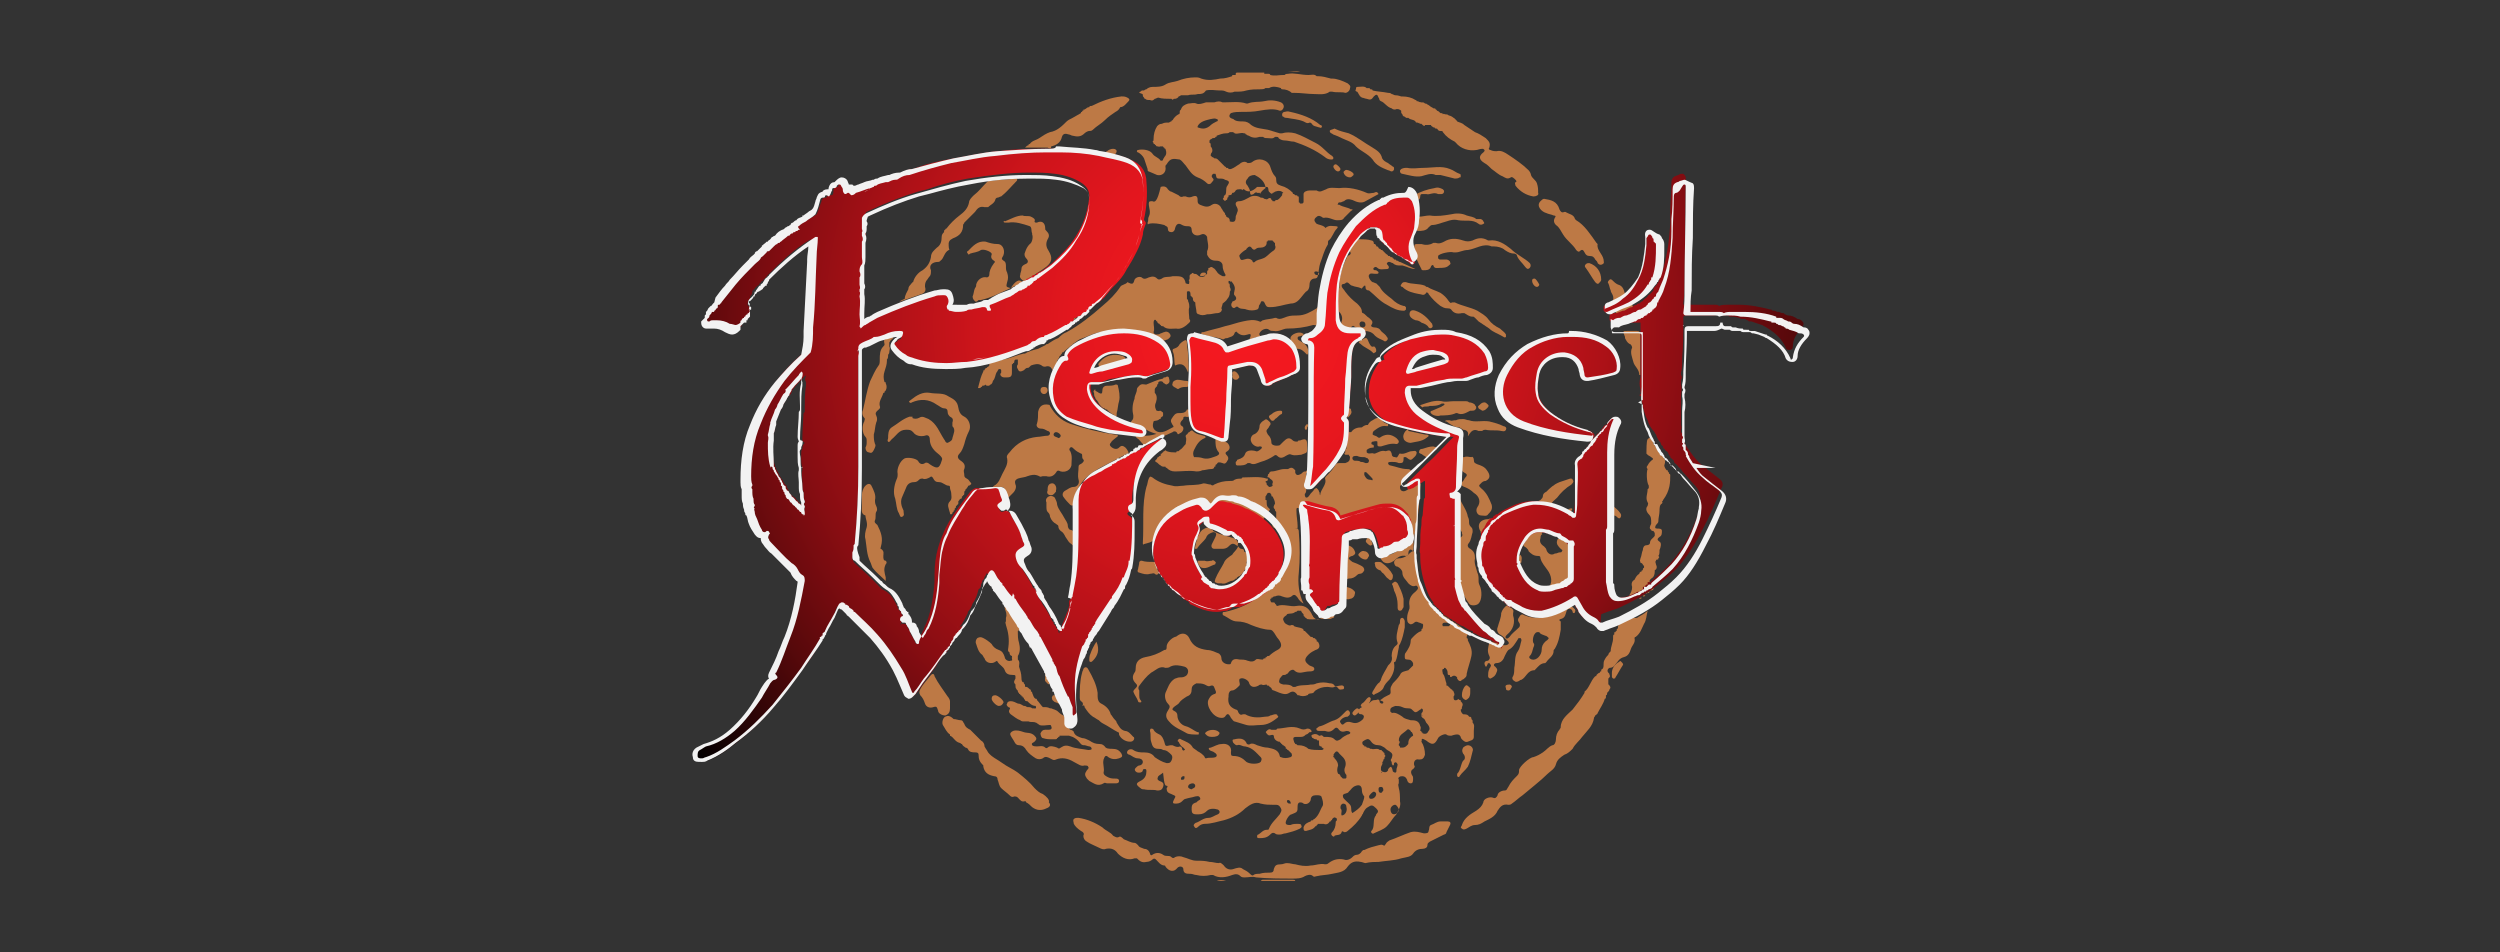 <svg xmlns="http://www.w3.org/2000/svg" width="210" height="80"><rect width="100%" height="100%" fill="#333333" stroke="none"/><style>.st0{fill:#bd7945}.st2{fill:#f2f2f2}</style><g id="Layer_1"><path class="st0" d="M106.1 73.9c-.1 0-.1 0-.2.1h2.9c0-.1-.1-.1-.2-.1h-2.5zM102.2 74h.8c-.3-.1-.6-.1-.8 0zM94.1 24.1c-.4.6-.9 1.1-1.5 1.6-.9.8-1.9 1.6-3 2.2-.3.1-.5.3-.7.5-.3.1-.6.3-.9.5-.1 0-.1 0-.2.1l-.6.3c-.4.1-.8.2-1.1.4H86c-.5.1-.9.3-1.3.4-.4.1-.8.2-1.3.3h-.1c-.2 0-.2 0-.2.2v.1c0 .1-.2.1-.2.2-.1 0-.2.1-.2.2-.1 0-.1 0-.1.1-.2.4-.3.8-.4 1.2 0 .1-.1.2 0 .2s.2 0 .2-.1c.1 0 .1 0 .1-.1.1 0 .2 0 .3-.1 0 .1.1.1.2.1s.1 0 .2-.1c.1 0 .2-.2.2-.3.2-.2.2-.5.3-.7.1-.1.1-.2.2-.3.1 0 .2 0 .2.1v.2c-.1.1-.1.2 0 .3.1.1.2.1.3.1h.2c.3 0 .4-.1.4-.4v-.7c.1 0 .1-.1.1-.1v-.1.1c.1 0 .1-.1.1-.1v-.1l.1-.1h.2v.4c-.1.1-.1.3 0 .4.1.3.3.2.5.1.1-.1.2-.2.3-.2.1 0 .1 0 .2-.1l.1-.1c.3-.1.6-.2.9 0 .1.1.2.1.3.1.3-.1.5 0 .6.3.1-.2.2-.3.3-.5.1 0 .1-.1.1-.2v-.1c.2-.3.2-.3.2-.4.1 0 .1-.1.1-.1l.1-.1c0-.1 0-.1.1-.1.2-.2.5-.4.7-.6.1 0 .1 0 .1-.1v-.1.1c.2-.1.4-.3.6-.4.6-.2 1.1-.5 1.7-.6h.1c.3 0 .6 0 .9-.1h1.7c.1.1.1.1.2.1.7.1 1.5.2 2.1.6.3.2.4.1.7 0 .1-.1.3-.2.2-.4-.1-.2-.3-.3-.5-.2-.1 0-.2.1-.3.1-.1.1-.3.1-.4.1-.1 0-.2-.1-.2-.2.1-.3 0-.5 0-.8 0-.2.1-.3.2-.2 0 .1.1.1.1.1 0 .1.1.2.2.2 0 .1.1.1.1.1 0 .1.1.1.2.1.3.3.7.2 1.1.2.4.1.8-.2 1.1-.5.1-.1.1-.2 0-.3 0-.3-.1-.7 0-1 0-.1 0-.3-.1-.5 0-.1 0-.1-.1-.2v-.5-.1c.2-.1.3 0 .3.2 0 .1 0 .2.1.2 0 0 0 .1.1.1 0 .2 0 .3.2.4 0 .3.1.6.1.8 0 .1.1.2.2.2.2.1.4.1.7 0h.1c.3 0 .5-.1.8-.1.1 0 .3-.1.3-.2.1-.1 0-.1 0-.2s.1-.3.1-.4c.1-.1.3-.2.4-.4.1-.1.2-.3.2-.5v-.1c.1-.1.1-.2 0-.4V24c0-.1 0-.2-.1-.2v-.1-.1h.2c.2.2.4.5.3.8 0 .1-.1.3 0 .4.2.2.2.4-.1.5 0 0-.1 0-.1.1-.1.1-.1.3 0 .4.1.1.2.1.3 0 0 0 .1-.1.2 0 .2.2.5.1.7.2.3.1.6.1.9 0 .2-.1.1-.3.2-.4.1-.1.1-.3.2-.3.2 0 .2.1.3.3.1.2.2.2.4.2.6 0 1.1-.2 1.7-.3.3 0 .5-.1.7-.3.2-.2.4-.5.6-.7.2-.1.3-.3.3-.6s.2-.5.4-.5.3-.1.3-.3c.1-.4.1-.7.2-1 .2-.5.3-1 .6-1.5.1-.1 0-.3.1-.4.3-.2.4-.7.7-1 .1-.1.1-.2-.1-.2-.3 0-.5-.1-.8.1 0 0-.1.1-.1 0-.2-.2-.5-.2-.7-.3-.1-.1-.3-.3-.1-.5.2-.2.3-.2.5-.1 0 0 .1.1.2.1.4-.1.8.2 1.1.2.3 0 .5 0 .6-.2l.6-.6c.1 0 .1-.1.1-.1s0-.1-.1 0c-.3-.2-.7-.2-1-.4-.1 0-.2 0-.1-.1 0-.1.1-.1.2-.1s.2-.1.3-.1c.2-.2.4-.2.7-.1.4.2.8.3 1.1.1.4-.2.7-.4 1.1-.6-.1-.2-.2-.2-.4-.1-.2 0-.4.1-.6 0-.7-.3-1.5-.5-2.3-.4-.4 0-.8-.1-1.1.1-.3.1-.5.3-.8.1h-.6c-.2 0-.5.1-.5.3v.7l-.1.1h-.2c0-.1-.1-.1-.1-.1v-.1-.3c0-.1 0-.1-.1-.1 0-.1-.1-.1-.2-.1l-.1-.1c-.1 0-.1 0-.1-.1-.3-.3-.6-.5-1-.6-.3-.1-.4-.2-.4-.5 0-.1 0-.2-.1-.3-.2-.2-.3-.5-.4-.8-.2-.6-1-.8-1.5-.4-.1.1-.3.1-.4.1-.2-.2-.5-.1-.7.1-.2.1-.4.3-.7.4h-.2c0-.1-.1-.1-.2-.1 0-.1-.1-.1-.1-.1l-.6-.6c-.1-.1-.2-.1-.3-.1-.1-.1-.1-.1-.2-.1 0-.1-.1-.1-.1-.1 0-.1 0-.2.1-.3.1-.2 0-.4-.1-.5v-.1c0-.1 0-.2-.1-.2v-.2l.1-.1c.1 0 .1-.1.2-.1s.2 0 .2-.1c.1 0 .1 0 .1-.1.3-.1.5-.2.8-.2.1 0 .2 0 .3-.1h.3c0 .1.1 0 .1.1.3.1.5-.1.8 0h.1c0 .1.1.1.1.1.1.1.2.1.2.1.3.2.6.2.9.1h.3c.1.1.2.1.3.1.3 0 .5.1.7-.1h.1c.1 0 .2 0 .2.1.1.1.3.2.5.2.3 0 .5.1.8.1.9.3 1.8.7 2.6 1.3.1.1.3.2.5.2.1 0 .2 0 .2-.1s0-.1-.1-.2c-.5-.3-.8-.8-1.4-1.1-.6-.3-1.1-.6-1.7-.8-.4-.1-.8-.1-1.1 0h-.2c-.3-.1-.7-.2-1-.3-.5-.1-1-.1-1.4-.4-.2-.2-.4-.3-.7-.3-.3 0-.6 0-.8-.2-.4-.1-.4-.3-.2-.5.3-.1.6-.1.9-.1.5 0 1 0 1.5-.1.6-.1 1.2-.2 1.7 0 .1 0 .2 0 .3-.2.1-.2 0-.4-.2-.5-.5-.2-1-.2-1.4-.1-.5.1-.9 0-1.4.2h-.1c-.6-.2-1.2-.1-1.9-.1h-.1c-.2-.1-.4-.1-.7 0h-.7c-.3.1-.6.2-.8.1-.2-.1-.5 0-.7 0-.3.1-.5.2-.6.5-.1.1-.1.1-.1.2s0 .2-.1.2c-.2.1-.4.3-.5.5 0 0-.1 0-.1.1-.1 0-.2.1-.2.1h-.1c-.2 0-.3 0-.5.1-.2 0-.3.1-.4.2-.2.3-.3.7-.3 1.1v.1c-.1.1-.1.1 0 .2 0 .1 0 .1.1.1 0 .1.1.1.1.1 0 .1.1.1.2.1.1.1.1 0 .1 0h.3c0 .1.1.1.1.1 0 .1.1.1.1.1.1.3.1.5-.1.7 0 .1-.1.1-.1.2s-.1.1-.2.1c-.2-.3-.5-.3-.7-.6-.2-.3-.8-.4-1.2-.3 0 0-.1 0-.1.1s.1.1.1.1c.2.1.4.3.5.5l.3.9c0 .1 0 .2.1.2.2.1.5.2.7.3.4.1.8-.2.7-.7 0-.1 0-.1.1-.2.3-.5.5-.5 1.1-.4.2.1.3.3.5.5.3.4.5.8 1 1 .3.1.6.3.8.5.1.1.3.1.4-.1.1-.1.2-.2.1-.3-.2-.2-.1-.3 0-.4h.2c.1.2 0 .4.3.4.2 0 .4 0 .5.1.4.1.4.2.2.5-.1.1-.1.3-.1.4 0 .1 0 .3-.1.4-.1 0-.1.1-.1.2-.1.1-.1.1 0 .2s.1.1.2 0c.1 0 .1-.1.1-.2.1 0 .1-.1.1-.2.1 0 .3 0 .3-.2.1 0 .2 0 .3-.2.1-.1.2-.1.3-.1h.2c0 .1.1.1.1 0h.1c.3.3.7.2 1.1-.2H106.4c.2 0 .1.3.2.4l.1.1c.1.1.2.1.2 0 .1 0 .2-.1.2-.1.3-.1.5-.1.7.1-.1 0-.1.1-.1.2-.1.1-.2.3-.4.4-.1 0-.2 0-.2.1h-.2c0-.1-.1-.1-.1-.1 0-.2-.2-.2-.3-.1-.1.1-.2 0-.3 0-.1-.1-.2-.1-.3-.1-.3-.2-.7-.2-1 0-.2.1-.5.3-.8.3-.3 0-.4.2-.2.5.1.2.1.3 0 .5 0 .1-.1.2-.1.3 0 .4-.1.5-.5.4 0-.1 0-.2-.1-.3 0 0-.1-.1-.1 0 0-.1-.1-.1-.1-.1 0-.1 0-.1-.1-.2 0-.1 0-.1-.1-.2s-.1-.2-.2-.3c-.1-.3-.5-.5-.8-.3-.4.3-.7.1-1 0-.2-.1-.2-.2-.2-.4 0-.3-.1-.4-.4-.3-.2.1-.4.1-.6 0h-.2c-.2.1-.3 0-.4-.1l-.6-.3c-.1 0-.2-.1-.3-.2-.1-.2-.3-.3-.6-.2-.3 1.3-.5 1.3-.7 1.2-.2 0-.3 0-.3.2 0 .4.2.7 0 1.1-.1.2 0 .3-.1.5 0 .1 0 .2.1.1.4-.1.9 0 1.3.1.1.1.3.1.3.3 0 .2.1.3.3.3.2 0 .3-.2.3-.3.1-.4.3-.5.6-.3.2.1.3.1.5.1s.3.1.3.3c0 .4.4.6.8.4.2-.1.4 0 .5.2 0 .4.2.8 0 1.2v.3c.2.4.4.5.8.5.3 0 .5.2.5.4 0 .3.1.5.2.7 0 0 .1.1 0 .2h-.2c-.2-.1-.4-.2-.5-.4-.1-.1-.1-.2-.3-.3-.1-.1-.2-.1-.3 0-.1 0-.1 0-.1.1v.1c-.1 0-.1.1-.1.2v.1c-.1.1-.2.1-.2.2-.2.1-.4.1-.6-.1-.1-.1-.2-.1-.3-.1-.1-.1-.2-.1-.2 0-.3.1-.1.3-.2.5-.1 0 0 .1 0 .1 0 .3 0 .3-.3.2-.1-.5-.3-.6-.8-.6h-.3c-.3.1-.7 0-.9.2-.2.1-.3.1-.4 0-.2-.2-.4-.2-.7-.1-.2.1-.4.2-.6 0-.2-.1-.5 0-.6.2-.1.4-.2.4-.6.2-.1.2-.5.2-.6.4zm16.5-1.3c.1 0 .2.1.2.2s-.1.1-.2.1-.2-.1-.2-.2.1-.1.2-.1zm-1.7-4.6s-.1 0 0 0c-.1.1-.1.1-.1.2 0-.1 0-.1.1-.2-.1 0 0 0 0 0zm-11.1-5.5zm2.8-2s-.1 0 0 0c-.1 0 0 0 0 0v-.1c.2-.4.7-.5 1.1-.6.1 0 .3-.1.5 0 .1 0 .1.1.1.1 0 .1-.1.1-.1.1-.2.1-.4.2-.6.4-.4.3-.7.2-1 .1zm5.7 5v.1c-.1.1-.3.2-.4.4 0 0 0 .1-.1.1l.1-.1h-.3c-.1-.1-.2 0-.3.1-.2.1-.3.1-.3-.2 0-.2-.1-.3-.2-.5-.2-.2-.2-.4 0-.6.1-.2.3-.3.6-.3.4.2.8.5.9 1 0 0 0 .1 0 0 0 .1 0 0 0 0zm1.2 4.4c-.1 0-.2 0-.2.1.1 0 .1-.1.2-.1zm-2.9.9s.1 0 .1-.1c.2-.2.3-.3.5 0 .1.1.2.1.3 0 .1-.1.3-.1.4-.1.2 0 .5-.1.5-.4h-.2.2v-.1c.1 0 .1-.1.1-.1h.4c0 .1.1.1.1.1s0 .1.1.1v.2c.1.2 0 .4-.2.5-.3.2-.5.5-.8.6-.2.1-.5.1-.7.3-.1.1-.2 0-.2-.1-.2-.2-.4-.2-.7-.1-.3.1-.3 0-.4-.3 0-.1.2-.3.5-.5zm-1.2 2.7c0-.1 0-.1-.1-.1l.1.1zM121 69c-.3 0-.5.2-.8.3-.2.1-.1.3-.2.5 0 .2-.2.2-.4.2-.4-.1-.7-.2-1.1-.1-.6.2-1.2.5-1.8.7-.1.1-.2.1-.3.3-.1.1-.1.2-.2.1-.2-.1-.3 0-.4 0-.4.1-.8.2-1.2.4-.1 0-.1 0-.2.1-.1.2-.3.3-.4.3-.2 0-.3.1-.4.2-.2.2-.5.3-.7.2-.5-.1-.9 0-1.3.3-.1.1-.2.1-.3.1-.4-.1-.8.1-1.2.1-.5.1-.9 0-1.3-.1-.2 0-.4-.1-.7-.1-.2 0-.3.1-.5.1-.4 0-.5.1-.6.4 0 .2-.1.3-.3.3-.3 0-.6 0-.9.1-.2 0-.4 0-.5.1-.1.1-.2 0-.3-.1-.2-.2-.4-.3-.6-.4-.2-.2-.5-.1-.8 0-.3.1-.6 0-.8-.3-.1-.1-.3-.3-.4-.2-.3 0-.5-.1-.8-.1-.4-.1-.7-.1-1.1-.1-.4 0-.7-.2-1.1-.3-.2-.1-.5-.1-.7 0-.1.1-.2.1-.3 0-.1-.1-.2-.1-.3-.1-.1 0-.3 0-.4-.1-.3-.2-.6-.2-.9 0-.1.1-.2 0-.2-.1-.1-.3-.3-.4-.5-.4-.2-.1-.4-.1-.5-.3-.1-.1-.2-.2-.3-.2-.3 0-.6-.2-.9-.3-.1-.1-.3-.3-.4-.2-.2.1-.3 0-.5-.1-.2-.3-.6-.4-.9-.7-.6-.4-1.3-.7-2-.8-.2 0-.3 0-.4.1-.1.1 0 .3 0 .4.1.2.3.4.6.6.2.1.3.2.2.4 0 .2.1.4.3.5.3.2.6.3 1 .5.2.1.4.2.6.1.5-.1.8.1 1 .4.4.4.9.6 1.4.4h.2c.2.2.4.4.8.3.2 0 .4-.1.5-.2.1-.1.2-.1.3 0 .2.2.4.5.7.5.1 0 .1.1.1.1.3.4.7.5 1 .1.2-.2.5-.1.5.1 0 .4.3.4.6.4.2 0 .3.1.5.1.4.1.8.1 1.2 0h.2c.5.3 1.1.2 1.6 0 .3-.1.5-.1.7.1.1.1.2.1.4.1.3 0 .6-.1.9 0 1 .1 2.1.1 3.1.1.3 0 .7 0 1-.2.2-.1.5-.2.7 0 .1.1.2 0 .3 0 .4-.1.9-.1 1.3-.2s1-.1 1.3-.6c.3-.4.6-.5 1.1-.4.1 0 .3.1.4.1.4-.1.8-.1 1.1-.1.6-.1 1.3-.1 1.9-.3.4-.1.8-.1 1-.4.2-.3.5-.4.8-.4.2 0 .4-.1.4-.3 0-.2.1-.2.2-.3l1.2-.6c.1 0 .2-.1.2-.2l.3-.6c.1-.2 0-.3-.2-.3h-.6zM92.4 39.3c.8-.4 1.5-.8 2.3-1.2.1 0 .1-.1.1-.1-.1-.2-.2-.4-.4-.5-.2-.1-.3 0-.4.1-.2.2-.5.1-.7-.1-.1-.1-.1-.2 0-.3.1-.2.3-.3.4-.4.1-.1.2-.1.2-.2s-.2-.1-.3-.1c-1.3-.2-2.5-.5-3.7-.9-.8-.3-1.3-.8-1.7-1.5 0 0 0-.1-.1-.1-.5-.1-.8.1-.9.6 0 .3 0 .7-.1 1-.1.2.1.4.3.4.3 0 .4.1.6.2.1 0 .2.1.2.2s-.1.2-.2.2c-.3 0-.6.1-.9.1-.9.1-1.7.5-2.3 1.3-.1.1-.3.3-.2.5.1.5-.2.9-.4 1.3s-.3.8-.7 1l-.1.1c0 .1.1 0 .1 0h.5c.2 0 .3 0 .4.2.1.2.2.5.2.8l.5-.5c.2-.2.3-.5.2-.7-.1-.3 0-.4.2-.5.3-.1.6-.1.8-.2.3-.1.6-.2 1 0 .1.1.2 0 .3 0h.3c.3.1.6 0 .8-.3.1-.2.2-.2.4-.1.4.1.8-.1.9-.5 0-.4.1-.8-.1-1.2-.1-.1-.1-.2 0-.3.1-.1.2 0 .3.1.2.2.4.3.6.4.1 0 .1.1.1.2s0 .2.1.3c.1.1 0 .2-.1.3-.1.1-.3.1-.3.3 0 .4-.1.7 0 1.1.1.3-.1.6-.4.6-.3 0-.5.2-.7.3-.2.1-.3.3-.2.5.2.3.4.5.6.7.1.1.3.1.3-.1 0-.3.1-.7.2-1 .6-1.2 1.3-1.6 2-2zm-3.5-2.5c-.1-.1-.4-.1-.4-.3 0-.1.1-.2.2-.2.2 0 .4.2.4.3 0 .1-.1.2-.2.2zM77.5 40.2c.2.1.4 0 .6-.1.1-.1.2-.1.3.1.1.2.2.3.5.3s.5.3.8.3c.1 0 .1.1.1.2s.1.3.1.4c0 .2.1.5-.1.7-.3.3-.1.6 0 1 0 .1 0 .1.1.1s.1-.1.1-.1 0-.1.1-.1v-.1c.1 0 .1-.1.1-.2.1 0 .1-.1.1-.2.1 0 .1-.1.1-.1.1 0 .1-.1.1-.2v-.1l.1-.1s0-.1.1-.1.1-.1.1-.2c.1 0 .1-.1.1-.1.1 0 .1-.1.1-.2v-.1c.1-.1.1-.1.1-.2.1 0 .1-.1.1-.1l.1-.1c0-.1 0-.1.1-.1.1-.1.3-.1.1-.3-.1-.1-.1-.2-.3-.3-.2-.1-.2-.2-.2-.3 0-.2-.1-.3 0-.5.1-.3 0-.5-.3-.7-.3-.2-.3-.4-.1-.6.2-.2.3-.5.4-.8.1-.4.2-.7.4-1.1.2-.4 0-1-.4-1.2-.2-.1-.3-.2-.4-.4-.1-.2-.1-.5-.2-.7-.2-.4-.6-.5-.9-.7-.4-.2-.9-.1-1.4-.2-.6-.1-1.1.2-1.6.6-.1.1-.2.1-.1.2s.2 0 .2 0c.7-.3 1.4-.3 2.1.2.2.1.4.3.6.3.2 0 .3.1.3.3 0 .2.1.3.2.4.2.1.3.2.2.5v.3c.3.3.1.6 0 1 0 .2-.2.3-.4.4-.2 0-.2-.2-.3-.3-.4-.6-.6-1.3-1.3-1.7-.3-.1-.5-.3-.8-.1-.2.1-.4.1-.6 0 .2-.1 0-.1-.2-.1-.6.2-1 .6-1.5.9-.3.2-.3.6-.3.9 0 .1-.1.2 0 .3.1.1.2-.1.3-.2.4-.3.6-.8 1.2-.8.3 0 .4 0 .6.2.2.3.6.4 1 .3.2-.1.4 0 .4.3 0 .6.4 1 .8 1.3.2.2.3.3.2.5-.2.7-.4.7-1 .3-.1-.1-.3-.2-.4-.1-.3.2-.5 0-.6-.2-.2-.2-.8-.3-1.1-.2-.4.2-.7.9-.6 1.3 0 .2 0 .3-.1.5-.2.5-.3 1.1-.1 1.6.1.4.1.9.3 1.2.1.2.1.4.3.3.2-.1.1-.3.1-.4v-.1c-.2-.4-.3-.8-.1-1.2.1-.2.2-.5.3-.7.1-.3.3-.5.7-.5.2 0 .3-.1.4-.2.1-.1.2-.1.3-.1zM113.2 21.5s0 .1 0 0c-.4.8-.7 1.6-.7 2.5v.2l-.1.1c0 .5-.1 1.1-.1 1.6 0 .1.1.2.2.3.2.2.3.5.2.8-.1.3-.1.4.2.5.2.1.4.2.7.2-.1-.1-.2-.2 0-.3.1-.1.2.1.3.1.2.1.3.3.5.3.4 0 .8 0 1.1.4.2.2.5.3.7.4.1.1.2.1.3 0 .1-.1.1-.2 0-.3-.1-.2-.3-.3-.5-.5-.1-.2-.3-.3-.6-.3-.1 0-.3-.1-.2-.2.2-.3 0-.4-.2-.6-.2-.1-.3-.3-.5-.4-.1 0-.1-.1-.1-.1 0-.3-.2-.5-.4-.7-.4-.3-.7-.6-1-1-.1-.2-.3-.3-.3-.5s.2-.1.3-.2c.1-.1.2-.1.3 0 .1.1.2.2.3.2.2.1.5.1.7.2.1.1.1 0 .2-.1s.2-.2.2 0 .1.3.3.3c.5.4.9.9 1.5 1.2.5.3.9.5 1.4.5.1 0 .1 0 .2-.1v-.2c-.1-.1-.1-.1-.2-.1-.4-.1-.7-.3-1-.6-.4-.3-.8-.6-1-1l-.3-.3c-.1 0-.2-.1-.3-.1-.2-.1-.4-.5-.3-.6.1-.2.3-.1.5-.1h.1c.1 0 .2 0 .2-.1s-.1-.1-.2-.2h-.1c-.1 0-.2-.1-.1-.2s.2-.1.3 0c.2.2.5.1.8.1.2 0 .2-.2.1-.3-.1-.1-.1-.1-.1-.2.1-.1.1-.1.2-.1s.2.1.3.1c.2.2.4.2.6.2h.2c.4.1.7.3 1.1.3-.4-.2-.9-.4-1.3-.6h-.1c0-.1-.1-.1-.2-.1 0-.1-.1-.1-.2-.1 0 0 0-.1-.1-.1 0-.1-.1-.1-.2-.1 0-.1-.1-.1-.2-.1 0-.1-.1-.1-.2-.2l-.2-.2-.1-.1h-.1c0-.1-.1-.1-.1-.1-.1 0-.1-.1-.1-.1l-.1-.1c-.1 0-.1 0-.1-.1l-.1-.1c-.1 0-.1 0-.1-.1s-.1-.2-.2-.2c-.3-.1-.7-.1-1-.1h-.1c-.1-.1-.2 0-.3.1l-.1.1-.1.1c-.1 0-.1.1-.1.1-.1 0-.1.1-.1.2-.1 0-.1.1-.1.2l-.1.1c.4.2.3.4 0 .5zm1.2 5.5c.2 0 .3.1.3.3 0 .1-.1.2-.2.2-.2 0-.3-.1-.3-.3 0-.1.1-.2.2-.2zM131.1 52c.4-.1.4-.4.5-.7.1-.2.2-.2.4-.1 0 0 .1.1.1.2s.1.1.1.1c.1 0 .1-.1.1-.1.1-.2-.1-.3-.2-.4-.1-.1-.2 0-.3 0-.5.4-1.1.6-1.6.7-.7.2-1.4.3-2.1 0-.1 0-.2-.2-.4 0-.1.2-.3.3-.1.6.1.1.1.3 0 .4-.3.3-.6.5-.8.8-.1.1-.2.2-.3.1-.1-.1 0-.2.1-.3.5-.4.7-1 .5-1.6v-.2c.1-.3-.1-.4-.3-.5-.1 0-.2-.2-.3-.1-.2.2-.3.3-.4.6 0 .4-.2.8-.3 1.2-.1.2 0 .5.2.6.2.1.4.3.6.5.1.1.2.2.1.3-.1.1-.2.1-.4.1-.3-.1-.6-.2-1-.3-.1 0-.2-.1-.2.1-.1.4-.2.7 0 1.1.1.2 0 .3-.1.4-.3 0-.4.2-.2.5.1 0 .1-.1.1-.1.1-.1 0-.2.2-.2.1.1.2.2.1.3 0 .1-.1.1-.1.2-.1.2-.1.4-.1.6 0 .1.1.2.2.2.2-.1.4-.2.5-.5.1-.2.1-.3-.1-.5-.2-.1-.1-.3.1-.3.4 0 .6-.3.7-.6.1-.2.2-.4.3-.5.4-.2.6-.6.8-.9 0-.1.1-.1.2-.1s.1.2.1.2c-.1.3-.1.6-.3.9-.3.4-.2.9-.3 1.4 0 .2 0 .5-.1.7-.1.1-.1.3.1.4.1.1.2.1.4 0 0 0 .1-.1.2-.1.4-.2.5-.8 1.1-.8l.1-.1c.2-.2.4-.5.8-.5l.1-.1c.2-.3.6-.5.6-.9 0-.1 0-.1.1-.2.3-.5.4-1 .5-1.6v-.7c-.2-.1-.1-.2 0-.2zm-1.3 1.9c-.2.2-.3.4-.3.7 0 .4-.4.9-.8.8-.1 0-.2-.1-.2-.1-.1-.1 0-.2 0-.2.2-.2.2-.4.3-.7.1-.2.1-.3 0-.4-.1-.2 0-.8.3-.9h.2c.1.2.3.2.5.3.1 0 .2.1.3.2-.1.2-.2.2-.3.3zM91.1 64.3c.1 0 .3 0 .3.1.1.1 0 .2-.1.3-.2.3-.2.4 0 .7l.2.2c.4.2.7.5 1.2.2.1-.1.2 0 .3 0h.7c.1 0 .3 0 .3-.2s-.2-.2-.3-.2c-.2 0-.4 0-.6-.1-.2-.1-.4-.2-.4-.4.1-.4-.1-.7 0-1.1.1-.3.2-.4.4-.2.3.2.6.2.9.1.3-.1.3-.2.2-.4-.2-.3-.4-.4-.8-.4-.2 0-.5 0-.6-.2-.1-.1-.2-.2-.4-.2-.4 0-.6-.1-.9-.3-.2-.1-.4-.2-.6-.2-.3-.1-.6-.2-.7-.5 0-.1-.2-.2-.3-.2l-.3-.3v-.3c.1 0 .1-.1.1-.1 0-.2 0-.4-.2-.4-.2-.1-.4-.2-.6-.4-.2-.2-.4-.2-.6-.3h-.1c-.2-.1-.3-.1-.5-.1h-.1c-.2-.2-.3-.4-.5-.6 0-.1 0-.1-.1-.1-.2-.1-.2-.3-.3-.5 0-.1 0-.1-.1-.1 0-.1 0-.2-.1-.2-.1-.1-.2-.2-.3-.2-.1 0-.1 0-.1-.1s0-.1-.1-.2c0-.1 0-.1-.1-.1-.1-.1-.1-.3-.1-.4 0-.3-.1-.6-.2-.9 0-.2.1-.4-.1-.6v-.3c.2-.3.2-.7.1-1.1-.1-.3-.1-.6-.1-1 .1 0 .1-.1.1-.2v-.2c0-.2 0-.3-.1-.4-.3-.5-.6-1-.9-1.4-.1-.2-.2-.1-.2 0v.3c.1.3.2.5.1.8v.3c-.1.1 0 .2 0 .3.2.6.3 1.2.2 1.9 0 .1-.1.3.1.4 0 .2.1.3.2.3 0 .1.1.1.1.2-.1-.3-.1-.1-.1 0s.1.2-.1.2c-.2.1-.5-.1-.5-.3-.1-.3-.2-.5-.5-.6-.3-.1-.5-.3-.6-.5-.2-.2-.5-.4-.7-.5-.2-.1-.3-.1-.5 0-.1.1-.2.3-.1.5.1.3.2.7.5.9.1.1.1.2.2.3.1.4.6.5.9.3.1-.1.2-.1.2 0 .2.3.5.4.6.7.1.3.3.4.7.4.1 0 .2 0 .2.1v.2c-.1.2-.2.3 0 .5v.1c0 .1 0 .2.1.3 0 0 0 .1.1.1 0 .1 0 .2.1.2 0 .1 0 .1.1.1 0 .1 0 .1.1.1 0 .1 0 .1.1.1 0 .1 0 .1.1.1 0 .1 0 .1.1.2 0 .1.1.1.2.1.2.2.4.4.7.4h0c.1.3-.1.2-.2.2h-.1c-.1-.1-.2-.1-.4-.1 0 0-.1-.1-.1 0 0-.1-.1-.1-.2-.1-.2-.1-.3-.2-.5-.2-.2-.1-.4-.2-.6-.2-.2 0-.3.1-.3.2-.1.1 0 .2.1.3.1 0 .2.1.1.2-.1.2 0 .3.1.4.3.2.5.4.8.5.1.1.2.1.3.1h.4c.2.1.4 0 .6.1.1 0 .1.1.2.1 0 .1.1 0 .1.1.3.1.6 0 .9 0 0 0 .1 0 .1.1.1.2 0 .3-.2.3h-.3c-.2 0-.3.1-.4.3 0 .2.1.4.2.4.3.1.5.1.8.1h.2c.1 0 .2 0 .2-.1.1 0 .1-.1.1-.1.1 0 .1 0 .1-.1h.8c.4.1.7.3 1 .7.1.1.2.1.3.1.1 0 .3.1.4.1.1 0 .2.1.2.2s-.2.1-.3.1c-.5-.1-1-.1-1.5-.3-.3-.1-.5-.1-.8.1-.1.1-.2.1-.3 0-.3-.1-.6-.2-.8 0 0 0-.1.1-.2 0-.2-.2-.5-.1-.7-.1-.1 0-.3 0-.4-.1-.1-.2.1-.2.2-.3.2-.2.2-.3 0-.5-.3-.3-.6-.2-.9-.3-.3-.1-.6-.2-.9-.1-.2.1-.3.2-.2.4.1.2.2.3.3.5.1.2.2.3.4.3.3 0 .5.2.6.4.2.3.5.5.8.7.2.1.4.1.6 0 .2-.2.4-.1.6 0 .2.1.3.2.5.1.5-.2 1-.1 1.5.2.4.2.6.4.9.3zM87.6 66.7c-.3-.1-.5-.3-.7-.5-.4-.5-.9-.9-1.4-1.3-.4-.3-.9-.5-1.3-.8-.4-.3-.9-.5-1.2-.9-.1-.2-.2-.3-.3-.5 0-.2-.1-.4-.3-.5l-.6-.6-.3-.3c-.2-.1-.4-.2-.5-.5-.1-.1-.1-.3-.3-.3-.2 0-.4-.1-.6-.1-.3-.3-.5-.3-.7-.2-.2.1-.3.5-.2.7.2.3.3.6.6.8v.1c.3.1.4.5.8.6.1 0 .1.1.2.1.1.2.2.2.3.3.1 0 .2.1.2.1.1.3.4.3.6.3.1 0 .3 0 .3.2 0 .4.1.6.4.9v.1c.1.5.4.7.9.8.2 0 .3.1.3.3.1.2.1.5.3.7.2.2.5.4.7.6.1.1.2.2.4.1.1 0 .2 0 .3.1.2.2.3.4.6.3 0 0 .1 0 .1.1.2.1.3.2.5.4.4.3.8.3 1.2.1.3-.1.4-.3.2-.5.1-.2-.2-.5-.5-.7zM96.1 8.2c0 .1.1.1.1.1.1.1.2.1.4.1.2.1.3 0 .4-.1.1 0 .2-.1.3-.1.3.1.7.1 1 .1h.1c.1.1.1.1.2 0h.1c.1 0 .3-.1.3-.2.1 0 .2-.1.2-.1H99.8c.3-.1.5 0 .8-.1.3 0 .5 0 .7-.3.4-.1.8 0 1.2 0 .2 0 .3 0 .5.1s.5.1.7 0h.1c.3 0 .6 0 .9-.1.4-.1.8-.1 1.2-.1.1 0 .3 0 .4-.1h.3c.3-.2.7-.1 1 0 0 .1.1.1.1.1.3 0 .6.1.8.3h.2c.6 0 1.2.1 1.7.1.4 0 .9.1 1.3-.2h.2c.4.1.8 0 1.1.1.2 0 .4-.2.4-.4.1-.2-.1-.3-.2-.4-.4-.2-.9-.4-1.3-.4h-.1c-.4-.1-.7-.2-1.1-.2h-.1c-.2-.2-.4-.1-.7-.1-.6 0-1.2-.2-1.7-.1-.1 0-.2 0-.3.1h-.1c-.4 0-.7.1-1.1 0 0-.1-.1-.1-.2-.1h-.3v-.1h.3-2.6s-.1 0-.1.1v.1h-.2c-.1 0-.1 0-.1.1-.3.1-.6.2-1 .2-.5.1-1 .2-1.6 0-.2-.1-.3-.1-.5-.1-.5 0-1 .1-1.5.3-.3.1-.7.1-1 .3-.3.2-.7.2-1.1.2-.2 0-.4.1-.5.2-.1 0-.2.1-.2.1H96c-.1 0-.1 0-.2.1 0 0-.1 0-.1.1.3.1.3.1.3.2s0 .1.1.2zm7.4-.7zM126.9 20.9c-.5-.4-1.1-.8-1.8-.7h-.1c-.5-.3-.9-.2-1.3 0-.3.1-.5.1-.8 0-.6-.2-1.1-.2-1.6.1-.2.1-.4.2-.7.1h-.2c-.3.2-.7.2-1 .1h-.4c-.2 0-.2.1-.2.3 0 .7.3 1.2.6 1.8 0 .1.1.1.2.1.2 0 .5 0 .6-.3 0-.1.2-.2.2-.1.1.3.3.2.6.2.2 0 .5 0 .7-.2.1-.1.2-.1.1-.3 0-.1-.2-.2-.3-.2h-.5c-.1 0-.1 0-.2-.1v-.2c.1-.2 1-.4 1.3-.3h.2c.3 0 .6-.2 1-.2.7-.1 1.3-.6 2-.3h.2c.3 0 .7.1.9.3.3.2.5.3.8.3.1 0 .2.1.2.1.1.4.5.7.7 1 .1.1.2.3.4.1.1-.1.1-.3 0-.4-.4-.4-1.1-.7-1.6-1.2zM110.4 27.3c.2.1.3-.1.3-.2 0-.4 0-.7.1-1.1 0-.1.1-.2 0-.2-.1-.1-.1 0-.2.1-.5.3-1 .6-1.6.6-.3 0-.6 0-.9.1-.3.1-.6.3-.9.1h-.1c-.3.1-.7.1-1 .2-.1 0-.2.2-.3.1-.5-.2-.9-.1-1.4 0-.5.1-1 .3-1.5.4-.6.2-1.2.3-1.8.5-.1 0-.2 0-.2.1s.1.1.2.1c.5.2 1.1.2 1.6.4h.1c.1-.1.2-.1.3-.1.2-.1.5-.1.6-.4 0-.1.2-.2.2-.1.3.3.6.3.9.2.3-.1.3 0 .2.3 0 0-.1.1 0 .1.1.1.1 0 .2 0 .2-.2.5-.2.7-.2 0-.1-.2-.2-.1-.3.1-.3.6-.5.8-.3.1.1.3.1.4.1.4.1.8-.2 1.1-.2.8 0 1.5-.1 2.2-.3h.1zM123.4 50.7c.1.2.6.2.8 0 .3-.3.3-1.1.1-1.5-.1-.2-.1-.3-.1-.5s0-.4-.1-.6c-.1-.4-.3-.8-.2-1.2 0-.4-.1-.6-.4-.8-.2-.1-.3-.3-.1-.5.2-.3.2-.6.3-.9 0-.2 0-.3-.1-.4-.1-.1-.2-.2-.2-.4s0-.3-.1-.5c-.1-.6-.5-1-.7-1.6h-.1v1.3c0 .5-.1 1.1.3 1.6v.1c.1.2 0 .3-.2.4-.1 0-.1.1-.1.2 0 1.3-.1 2.7.2 4 .2.5.4.9.7 1.3zM129.9 17.9c.2.1.4.1.6.2.2 0 .2.1.1.2-.1.2-.1.4.1.6.3.2.4.5.6.8.3.5.8.8 1.1 1.3.1.1.2.2.3.1.2-.2.3-.1.4.1.1.2.2.3.4.3.3 0 .4.1.5.3.1.1.2.2.2.3.1.1.2.2.4.1s.1-.2.1-.4c-.1-.5-.6-.8-.5-1.3l-.1-.1c-.5-.7-1-1.5-1.7-1.9l-.1-.1c-.1-.4-.5-.4-.8-.6h-.1c-.2.1-.3 0-.4-.2-.2-.7-.7-.8-1.3-.9-.1 0-.2.1-.3.2-.4.4.1.9.5 1zM74.7 29.6c0-.2.1-.3 0-.5v-.2-.1c0-.1.1-.1.1-.2.1-.1.3-.2.2-.3-.1-.1-.3 0-.4 0-.3.1-.4.2-.3.6 0 .1 0 .1-.1.2-.3.3-.3.7-.3 1.1 0 .2 0 .4-.1.5-.3.4-.5.9-.7 1.3-.3.8-.4 1.6-.6 2.4-.1.2-.1.5.1.7.1.1 0 .2 0 .3-.2.3-.2 1 .1 1.3.1.1.1.2.1.4s0 .3-.1.5c0 .2.1.4.3.4.2.1.3 0 .4-.2.1-.2.2-.4.1-.5-.1-.3-.1-.5-.1-.8.1-.3.1-.7.2-1 .1-.2.1-.4 0-.6-.1-.2 0-.3.1-.4.1-.1.3-.2.2-.4-.1-.4.2-.7.3-1.1.1 0 .1 0 .1-.1l.1-.1c.1-.2.1-.4 0-.6 0-.1 0-.1-.1-.1-.1-.3-.1-.6 0-.9.1-.3.2-.6.2-.9v-.1c.1-.1.1-.2.1-.4.1-.1.1-.2.1-.2zM104 39.1c.3 0 .6 0 .8-.2h.2c.3.2.6 0 .9-.1.4-.1.8-.3 1.1-.5.1-.1.2-.1.3 0 .2.2.4.2.7 0 .2-.1.3-.2.5-.1.3.1.6 0 .8 0 .5-.2.5-.1.5-.6v-.2c0-.5-.1-.6-.6-.4-.1 0-.2 0-.2.1-.1 0-.3 0-.4-.1-.3-.3-.5-.2-.8.1l-.3.3c-.3.1-.7 0-.7-.2 0-.3-.1-.5-.3-.7-.1-.2-.2-.3 0-.5.1-.1.1-.2.2-.3.1-.2-.1-.3-.2-.4-.1-.1-.2-.1-.3 0-.2.1-.4.3-.4.5 0 .3-.2.6-.5.7-.2.1-.3.4-.2.6.1.3.5.5.7.4.1 0 .2 0 .2.1s-.4.4-.5.3c-.3-.1-.8-.1-.9.2-.1.3-.3.4-.6.5 0 0-.1 0-.1.1-.1.1-.1.1-.1.2 0 .2.1.2.2.2zM74.2 46.7c0-.2.1-.4-.2-.6-.1 0 0-.1 0-.2.2-.7 0-1.2-.3-1.8-.1-.1-.3-.2-.2-.4.1-.2 0-.5.1-.7.1-.1.1-.3 0-.5s-.1-.3-.1-.5c.1-.4-.1-.8-.3-1.2-.1-.2-.3-.2-.5 0s-.3.5-.3.8v.9c0 .3-.1.7.3.8 0 .3.2.6.1 1-.1.3-.2.7-.1 1 .1.6.1 1.3.4 1.9.1.2.1.3.2.5.3.4.7.7 1.1 1.1v-.3c-.1-.4-.2-.7 0-1.1.1-.1.1-.2 0-.3-.2 0-.2-.2-.2-.4z"/><path class="st0" d="M91.1 59.4c.2.3.4.6.7.8.2.1.3.2.5.3.1.1.2.2.4.3.4.2.8.5 1.2.7.1 0 .1.1.1.2.1.3.5.6.9.6.1 0 .2 0 .3-.1.1-.1.1-.3 0-.3-.2-.2-.4-.5-.7-.5-.4-.1-.5-.4-.7-.7 0-.1-.1-.2-.2-.3-.1-.1-.2-.3-.3-.4-.1-.4-.4-.7-.8-.9-.2-.1-.3-.3-.3-.6v-.3c-.1-.7-.4-1.3-.8-2-.1-.2-.3-.2-.4 0 0 .1-.1.2-.1.3-.2.7-.2 1.4-.2 2.1 0 .1 0 .2.1.3.2.1.2.3.1.4.2-.1.2 0 .2.1zM124.4 43.3c.2 0 .5.1.6-.1.2-.2.4-.4.3-.8-.2-.5-.4-1-.9-1.4-.2-.2-.2-.2 0-.4.1-.1.2-.2.4-.2.4-.2.4-.5.1-.9-.2-.3-.5-.4-.8-.5-.2-.1-.3-.1-.3-.4 0-.1-.1-.3-.2-.2-.2 0-.4-.1-.6 0h-.1s-.1 0-.1.1v.9c0 .1 0 .2.2.3.2.1.3.2.1.4-.1.1-.1.2-.2.3-.2.2-.2.4.1.5.3.1.6.3.8.5.5.3.6.8.3 1.2-.2.3 0 .7.3.7zM122.7 61.9c0 .1.1.2.1.2.1.1.3.3.5.2.2-.1.5-.1.5-.4v-.5c0-.3.1-.5-.1-.7v-.1c0-.1 0-.1-.1-.2 0-.1 0-.2-.2-.2-.1-.2-.3-.2-.5-.2-.1-.1-.2-.2-.2-.4.1 0 .1-.1.1-.2.1-.2.1-.3-.1-.5 0-.1 0-.1-.1-.1-.1-.1-.1-.1-.2 0-.3.1-.3-.1-.3-.3.1-.1.1-.2 0-.4 0 0 0-.1-.1-.1 0-.1-.1-.1-.1-.1l-.3-.3c-.1 0-.1 0-.1-.1v-.1c-.1-.2-.1-.6-.3-.8 0-.1-.1-.3 0-.4.1 0 .1 0 .1-.1h.1c.1.1.2.2.2.4 0 .1 0 .2.1.2s.1 0 .1.1.1.1.2 0c.2-.1.3 0 .4.1v.1c.1.2.3.3.4.1.1 0 .2-.1.3-.2.1-.1.1-.2.1-.3.1-.5.3-1 .4-1.5.1-.5-.1-.9-.3-1.3 0-.1 0-.2-.1-.2 0-.3.1-.4.5-.4-.3-.1-.4-.2-.6-.3h-.1c0-.1-.1-.1-.1-.1-.4-.3-.7-.5-1.1-.7l-.1-.1s0-.1-.1-.1c-1.3-.7-2-1.9-2.4-3.2-.1-.3-.1-.7-.3-1v-.2-1c0-.1 0-.2-.1-.2s-.2 0-.3.1c-.3.3-.6.5-1 .5-.2 0-.3.1-.4.3 0 .2.1.4.3.4.2.1.4.3.4.5 0 .4.3.6.5.9.2.2.4.3.6.2h.1c.2.2.1.3-.1.5-.4.3-.6.7-.5 1.2v.2c-.1.3-.2.5-.2.8 0 .2 0 .4.2.5.1.1.3 0 .4-.1.1-.1.2-.1.4 0 .1 0 .2.1.3.1 0-.1 0-.2.1-.2-.1 0-.1 0-.1.2.1.1 0 .3 0 .4-.1 0-.1.1-.1.2-.3.1-.5.3-.7.5-.1.1-.2.2-.2.3 0 .4-.2.7-.4 1-.1.1-.1.2-.1.3 0 .2 0 .3.2.3.3 0 .4.1.5.3v.2l-.4.4c-.3.1-.6.1-.7.4-.2.3-.4.5-.6.7-.1.2-.2.3-.2.5s.1.4-.2.5c-.2.1-.4.2-.5.3-.1.1-.3.1 0 .2.1 0 .1.1.1.1 0 .1-.1.1-.1.1-.1 0-.1 0-.2-.1 0-.2-.1-.3-.3-.2-.1 0-.3 0-.4.1-.2.2-.5.4-.8.5-.2.1-.3.2-.3.4s.2.2.3.2c.2.1.2.2.1.4-.3.3-.6.4-.9.3-.3-.1-.5-.1-.7.1-.1.1-.2.1-.3-.1-.1-.1 0-.2.1-.3.1-.1.3-.2.5-.2.1-.1.2-.1.2-.3 0-.1-.1-.2-.1-.2-.1-.1-.2 0-.3.1l-.2.2c-.2.2-.4.4-.7.5-.4.1-.8.4-1.2.5-.1 0-.2.1-.2.1-.1.1-.2.1-.1.2 0 .1.2.1.3.1h.4c.3.1.5.1.8-.2.1-.1.2-.1.3 0 .2.3.4.3.7.2.1 0 .2 0 .3.1.1.1-.1.2-.2.2-.2.1-.4.2-.6.4-.2.1-.3.2-.5 0s-.5-.2-.8-.2h-.1c-.1-.1-.2-.2-.3-.1h-.1c-.1-.1-.3-.2-.5-.1-.1 0-.2.1-.1.2 0 .1.1.1.1.1.1.1.2.1.3.1 0 .1.1.1.2.1v.2c0 .2 0 .3.2.3 0 .1.1.1.2.2-.1.1-.1.1-.3.1-.3 0-.7 0-1-.1-.2-.2-.5-.3-.8-.3h-.1c-.1-.1-.1-.1-.2-.1 0-.1-.1-.1-.1-.2-.1-.3-.1-.4.2-.4h.3c.2 0 .3 0 .5-.2.1 0 .2-.1.3-.2h.1c.1 0 .1-.1 0-.2s-.2-.1-.3-.1c-.2.1-.4.1-.6 0-.7-.3-1.3 0-1.9 0l-.1.1h-.4c-.2-.1-.3 0-.4.1-.1.1-.1.1 0 .2 0 .1.1.1.1.1.1.2.4-.1.5.1 0 .2.1.4.4.5h.1c0 .1.1.1.1.1 0 .1.1.1.1.1 0 .1.1.1.1.1.1.1.2.1.2.2s0 .1.1.1c0 .1.1.1.1.1l.3.3c0 .1.1.2-.1.3-.3.1-.6.1-.8 0-.1 0-.1-.1-.1-.1-.1-.5-.5-.6-1-.7-.3 0-.6-.1-.9-.2-.2-.1-.4-.2-.6-.1-.1.1-.3 0-.3-.1-.2-.4-.6-.4-1-.3-.2 0-.2.1-.1.3.1.1.2.2.3.2.3-.1.4.1.7.1.6.1.9.5 1.3.9.1.1.1.2 0 .4-.2.2-.9.2-1.2 0-.3-.3-.6-.5-1.1-.5-.2 0-.2-.1-.2-.3.1-.5-.3-.8-.8-.7-.3 0-.6.2-.9.3-.2 0-.2.1-.1.2s.3.1.4.2c.2.1.3.3.1.4-.3.1-.5 0-.8.1 0 0-.1 0-.1-.1-.1-.2-.4-.4-.6-.5-.1-.1-.3-.2-.4-.3-.2-.4-.6-.5-1-.7-.1-.1-.2 0-.2 0-.1.1-.1.2 0 .2.1.2.2.4.4.5.1.1.2.2.1.2-.1.1-.2 0-.2-.1s-.1-.2-.2-.2c-.2.1-.4 0-.6-.1h-.2c-.4.1-.4.1-.5-.3-.1-.3-.2-.5-.4-.6-.2-.1-.4-.2-.5-.4 0-.1-.2-.1-.2-.1-.1 0-.1.2-.1.2.1.3 0 .6.1.9.1.4.2.6.6.6.1 0 .3 0 .4.1.3 0 .5.2.7.4.1.1.1.3 0 .5s-.2.2-.4.2c-.4-.1-.7-.3-1-.5-.2-.3-.5-.4-.9-.4-.3 0-.6 0-.9-.2-.1-.1-.4-.1-.5.1-.1.2.1.3.2.3.2.1.4.3.7.3.2 0 .4.1.4.3 0 .2-.2.3-.3.3-.1 0-.2.1-.3.2-.1.1-.1.2 0 .3.1.1.2.1.3.1.2 0 .3-.1.3-.2s.1-.1.2-.1.1.1.1.2c0 .3-.1.6-.5.8-.4.2-.4.3 0 .6.1.1.2.1.3.1.4.1.8 0 1.1.1.2 0 .4 0 .5-.3.1-.3 0-.4-.3-.5-.2-.1-.2-.2-.1-.4.1-.1.3-.2.4-.3.1 1.1.2 1.1.3 1.1.1 0 .1.1 0 .2 0 .3.1.4.4.5.4.2.4.1.2.5-.1.2-.1.3.1.3s.4 0 .6-.2c.1-.1.2-.2.3-.2.3-.1.5-.1.8-.2.1 0 .3-.1.4.1.1.2-.1.2-.2.3l-.1.1c-.4.1-.4.3-.4.6s.1.4.4.4h.2c.3 0 .5-.1.7-.3.2-.2.6-.2.9-.1.2.1.2.3 0 .4-.3.1-.5.3-.8.3-.4 0-.7.3-1 .4-.1 0-.3.2-.2.3.1.2.2.2.4 0 .1-.1.3-.2.5-.2.6 0 1.1-.2 1.6-.3.7-.2 1.3-.5 1.8-1 .4-.3.8-.6 1.3-.4.4.1.7.1 1 .1h.3c.2 0 .3.1.4.3.1.2 0 .3-.1.5-.3.4-.7.7-.9 1.2 0 .1-.1.1-.2.1-.3 0-.5.3-.7.4-.1 0-.1.1-.1.2s.1.1.2.1c.3 0 .6 0 .9-.3.1-.1.2-.2.4-.1.1.1.2.1.4.1s.3-.1.5-.1c.4-.1.8-.2 1.2-.4.1-.1.2-.1.1-.3 0-.1-.2-.1-.3-.1-.2 0-.4 0-.6.1-.2 0-.4 0-.4-.2s.3-.7.5-.7c.5-.2.5-.2.5-.7 0-.2.1-.3.2-.3s.2 0 .3.1c.2.1.5 0 .6-.3 0-.3.2-.4.4-.4h.1c.2 0 .3 0 .4.1.1.3.2.6.1.8-.2.3-.3.8-.7 1.1 0 0-.1 0-.1.1-.1 0-.2 0-.2.1-.3.1-.5.2-.6.5 0 .2 0 .3.2.3.3-.1.6-.1.8-.4.1 0 .1 0 .1-.1 0 0 .1 0 .1-.1h.5c.2.1.4 0 .5-.2.1 0 .1 0 .1-.1.1 0 .1 0 .1-.1.1-.1.2-.2.3-.1.1 0 .1.1.1.2-.1.1-.1.1-.1.2l.1.1s0-.1-.1-.1c0 .3-.1.6-.3.8-.1.1-.1.2 0 .3.1.1.2.1.2 0 .2-.1.5 0 .6-.3 0-.1.1-.1.2 0 .1 0 .2 0 .3-.1.5-.4.9-.8 1.2-1.3 0-.1.1-.1.1-.2.1-.2.2-.4.4-.5.3-.2.4-.2.7.1.2.2.2.3 0 .5 0 0 0 .1-.1.2-.2.4 0 .9-.3 1.2-.1.1.1.3.2.2.4-.2.8-.3 1.1-.6.3-.3.5-.7.8-1 .2-.4.4-.7.3-1.1 0-.4 0-.8-.1-1.1 0-.1-.1-.3 0-.4v-.3c0-.1-.1-.1 0-.2s.2-.1.3-.1c.2 0 .3.1.4.3 0 .1.1.3.3.3.2 0 .2-.2.2-.4 0-.1 0-.2-.1-.3-.1-.2-.1-.4.1-.5.1-.1.2-.2.1-.3-.1-.3.1-.6.4-.5.3 0 .4-.1.5-.4 0-.4-.1-.8-.3-1.1 0-.1.1-.2 0-.2.1-.1.2 0 .4.1.5.4.7.4 1-.2.1-.2.6-.4.7-.3.1.1.3.1.4.1.6-.2.7-.1.8.1zm-23.4 3.6c-.1 0-.1 0-.1-.1s.1-.2.2-.2.1 0 .1.1c0 .2-.1.2-.2.2zm.8.8c-.1 0-.3-.1-.3-.2 0-.2.2-.3.4-.3.1 0 .2.1.2.2 0 .2-.2.2-.3.3zm8.2 1.2c-.1 0-.2-.1-.2-.2s.1-.1.1-.1c.1 0 .2.1.2.2.1.1 0 .1-.1.1zm3.8-3.8s0-.1-.1-.1v-.1s.1-.1 0-.1c.2-.3.3-.4.5-.1l.3.3c.2.2.3.5.2.8-.1.2-.1.5.1.7v.2s0 .1-.1.1h-.2l-.2-.2c0-.1-.1-.2-.2-.2-.1-.2-.1-.4 0-.7 0-.2-.1-.4-.3-.6zm.6 4.8c-.1-.2.1-.4-.1-.6h-.2.2c0-.2 0-.3.2-.4.2 0 .3.1.3.3.1.3-.1.7-.4.7zm1.7-.9c-.2.3-.5.5-.8.7v0c-.1-.1-.1-.3-.1-.4 0-.3-.2-.4-.4-.6l-.2-.2c-.1 0-.1 0-.2.1.1-.1.1-.1.2-.1-.1-.1-.1-.2-.1-.3.1-.2.4-.1.5-.3l.1-.1c.1-.1.2-.3.5-.4.3-.1.5 0 .5.4 0 .2.1.4.2.5 0 .2-.1.4-.2.7zm.8-.5c-.1 0-.2 0-.2-.2 0-.1.3-.4.4-.4.1 0 .2.1.2.2 0 .2-.2.4-.4.4zm.8-.5c-.2 0-.2-.2-.2-.3 0-.1 0-.2.2-.2s.2.2.2.3c-.1.1-.1.2-.2.2zm.1-1.6c0-.1.1-.1 0 0 .1-.1 0-.1 0 0zm.6-.5c-.1.1-.1.1-.1.2-.1.2-.3.2-.5.1 0 .1 0 .1-.1.1l.1-.1-.1-.1v-.2c0-.2.2-.3.1-.5.1 0 .1-.1.1-.2.1 0 .1-.1.1-.2.1-.1.1-.1 0-.2 0-.1 0-.2-.1-.2 0-.1-.1-.1-.1-.1 0-.1-.1-.1-.2-.1h-.5.5c-.2-.2-.5 0-.7-.1h-.1c-.1-.1-.2-.1-.3-.1 0-.1-.1-.1-.2-.1 0-.1 0-.1-.1-.1-.1-.2-.1-.3.1-.4.2-.1.3-.2.5 0 .2.3.4.4.7.4.2 0 .3.1.5.2.1.1.2.2.4.3.3.2.3.3.2.6-.1.1-.1.2 0 .3 0 .1 0 .2.1.3.1 0 .1-.1.1-.2.1-.1.2-.1.3.1 0 .2-.1.3-.1.5 0 .1 0 .2-.1.2s-.2-.1-.2-.1c-.1-.5-.2-.4-.3-.3zm.4 3.9c-.2 0-.3-.2-.3-.4s.2-.4.4-.4c.1 0 .3.3.3.4 0 .2-.2.4-.4.4zm1.6-6.6c-.2.1-.4.3-.4.6 0 .1 0 .1-.1.2s-.2.2-.4.2c0 .1-.1.1-.1.1s.1 0 .1-.1h-.2c0-.1 0-.1-.1-.2v-.1c.1-.1.1-.2 0-.3 0-.5.4-.6.7-.9.1-.1.2 0 .3.1 0 .1.1.1.1.1.1.2.1.2.1.3zm1.3-.4c-.1.2-.2.3-.5.2 0 0 0-.1-.1-.1 0-.1 0-.1-.1-.1 0-.1.1-.3 0-.4-.1-.5-.5-.5-.8-.5-.3-.1-.5-.1-.7-.3-.3-.2-.6-.4-.9-.3 0-.1-.1-.1-.1-.1-.1-.4.2-.4.4-.5.2 0 .4 0 .6.1.2.1.4.1.5.1.1 0 .2 0 .3.1.3.3.3.3.7 0 0 0 .1 0 .1-.1.2.1.1.2.1.3-.1.1-.1.1-.1.2v.1c.1 0 .1 0 .1.1 0 0 0-.1-.1-.1 0 .1 0 .1.1.2.2.1.2.2.3.4.2.2.4.5.2.7zm1.2-8.8h-.1.1c-.1-.2 0-.3.2-.3.1 0 .3 0 .4.1v.1l-.1.1s-.1 0-.1.1c0 0 .1 0 .1-.1h-.5zM126.3 28.3s.1.1.2 0v-.2c-.1-.2-.3-.3-.5-.5-.4-.2-.7-.4-1-.8-.2-.3-.6-.5-.9-.7-.6-.3-1.3-.4-1.9-.7h-.2c-.2.1-.2 0-.3-.1-.2-.3-.4-.5-.7-.7-.4-.2-.8-.3-1.1-.5-.1 0-.1 0-.2-.1-.5-.2-1.1-.1-1.6-.3h-.1c-.1 0-.2 0-.3.2-.1.1 0 .2.1.2.4.4.9.5 1.4.6.2 0 .4.2.6-.1 0-.1.2 0 .2.1.3.4.6.7 1 1 .2.1.3.2.6.2.1 0 .2 0 .3.1.2.3.5.4.9.3h.2c.2.1.4.3.7.3.1 0 .1 0 .2.1l.3.3.9.6c.3.3.7.4 1.2.7zM136.3 52.2c-.3.1-.4.3-.4.6-.1 0-.1.1-.1.2-.1 0-.1.1-.1.1-.1 0-.1 0-.1.1v.1c-.1 0-.1.1-.1.2v.1c0 .4-.2.7-.2 1.1-.1.1-.2.2-.2.3-.1.1-.2.2-.3.4-.2.3 0 .6-.2.8-.1 0-.1.1-.1.2-.1 0-.1 0-.1.1-.1 0-.2.1-.3.2 0 .1 0 .1-.1.1-.4.4-.5 1-.9 1.3v.1c-.3.5-.6.9-1 1.4-.4.4-1 .8-1 1.5 0 .1-.1.1-.1.2-.2.2-.3.5-.3.8 0 .2-.1.5-.3.5-.3.1-.5.4-.8.6-.3.2-.5.3-.8.4-.3 0-1.2.8-1.2 1.1v.1c0 .2-.1.3-.2.4-.3.3-.5.5-.7.9-.1.1-.1.3-.3.3-.3 0-.6.2-.6.4-.1.2-.2.3-.4.2-.3-.1-.8.1-.8.4-.1.3-.3.5-.6.7-.5.3-1 .6-1.2 1.2 0 .1-.2.2 0 .3.1.1.2.1.4 0s.4-.3.7-.3c.3 0 .5-.1.8-.3.4-.2.9-.4 1.1-.9.2-.3.4-.6.9-.5.1 0 .2 0 .3-.1.3-.2.6-.5.9-.7.7-.6 1.5-1.2 2.1-1.8.2-.2.6-.4.7-.8.1-.4.4-.6.7-.8.3-.1.5-.3.7-.5.2-.4.6-.7.8-1 .4-.5.9-.9 1-1.6 0-.1.1-.1.1-.2.1-.1.2-.1.2-.2.2-.4.5-.8.6-1.2.1 0 .1-.1.1-.2v-.1c.1 0 .1-.1.1-.2.1-.1.2-.2.2-.3.1-.1.1-.2 0-.3 0 0 0-.1-.1-.1v-.4-.1c.1-.1.2-.2.1-.3 0-.1 0-.1-.1-.2h-.1.1c-.1-.1-.1-.3.1-.4.2 0 .4-.1.5-.3.2-.2.3-.5.7-.6.4-.1.5-.4.6-.7.1-.3.4-.5.3-.9 0 0 0-.1.1-.1.4-.3.5-.7.7-1.1.2-.3.2-.7.3-1.1-.3.3-.6.4-.9.6-.6 0-.9.2-1.2.3zM79.8 59.5V59v-.1c0-.1-.1-.3-.2-.4-.4-.6-.8-1.1-1.1-1.7 0-.1-.1-.3-.3-.1-.3.4-.7.8-.9 1.2-.1.2-.1.3 0 .5.2.2.3.4.4.7.1.3.4.4.7.3.3-.1.3 0 .4.3 0 .2.3.4.6.4.3-.1.4-.3.4-.6zM115.3 13.4c.3.5.8.7 1.3.9.1 0 .2.1.3.1.1 0 .2-.1.2-.2s0-.2-.1-.2c-.1-.1-.3-.2-.4-.3-.2-.1-.4-.2-.5-.4-.1-.5-.5-.7-.8-.9-.7-.4-1.3-.9-2-1.2-.4-.1-.8-.2-1.2-.4-.2.1-.4.1-.4.2 0 .2.2.2.3.3.3.1.5.2.7.3.4.2.9.3 1.2.7.4.4 1 .6 1.4 1.1zM124.4 18.4h-.4c-.2-.2-.5-.2-.8-.3-.4-.2-.9-.2-1.3-.1-.6.1-1.2.2-1.8.1-.3 0-.6.1-.9.1-.1 0-.1.1-.1.1 0 .3-.1.6-.1.9 0 .1 0 .2.1.2.3 0 .7 0 .9-.3.1-.1.2-.2.3-.2.4 0 .8-.2 1.2-.3.3-.1.6-.2 1-.1.6.1 1.2-.1 1.7.3.1.1.3.1.4 0 .1 0 .1-.1 0-.2 0 0 0-.1-.2-.2zM90 45.7c.1.1.2.2.3.1.1-.1 0-.2 0-.3v-.2-.2c0-.3 0-.5-.4-.6-.1 0-.2-.2-.2-.3 0-.3-.2-.5-.3-.7-.2-.4-.5-.7-.6-1.1 0-.2-.1-.4-.2-.6-.1-.1-.3-.2-.5-.1s-.3.3-.2.5v.3c0 .2 0 .4.1.5.1.1.2.2.2.4.1.3.3.5.5.6.1.1.2.1.2.2 0 .2.1.3.2.4.2.1.3.3.4.5.2.3.3.5.5.6z"/><path class="st0" d="M117.5 54.4c0-.1 0-.2.1-.3.2-.4.3-.9.4-1.4v-.5c0-.1-.1-.3-.2-.3-.2 0-.2.2-.2.3 0 .1 0 .2-.1.3-.1.5-.3 1-.1 1.5 0 .1 0 .1-.1.2-.3.2-.4.6-.4.9.1.4-.1.6-.3.8-.2.4-.5.8-.6 1.2 0 .1-.1.1-.1.2-.3.2-.4.5-.6.8 0 .1-.1.1 0 .2s.1.1.2 0c.3-.1.6-.3.7-.5.1-.3.3-.5.5-.7.3-.4.5-.9.4-1.4 0-.1 0-.1.1-.1.2-.4.2-.8.3-1.2zM97.3 36.4c-.3.1-.7.2-1 .2h-.7c-.1 0-.1-.1-.2 0 0 .1 0 .1.1.2.2.1.3.3.5.5.1.1.2.1.3.1.1-.1.2-.1.3-.2.6-.4 1.3-.6 1.9-.9.1-.1.3-.1.4.1 0 .1.1.1.2 0 .3-.1.4-.5.2-.6-.2-.1-.2-.3 0-.5.1-.1.1-.1.1-.2s.1-.1.2-.1c.3.1.4-.1.3-.3v-.2s0-.1-.1-.1h-.1c-.1.3-.4.3-.7.3-.3 0-.4.2-.6.5-.1.2 0 .3.1.5.1.1.1.2 0 .2-.4.2-.9.6-1.4.3-.3-.2-.3-.5-.2-.8.1-.1.3 0 .5-.2.1 0 .1 0 .1-.1l.1-.1c.1 0 .1-.1.1-.2s0-.2-.1-.2c-.1-.2-.3 0-.4-.1 0 0-.1 0-.1-.1-.1-.2-.1-.4 0-.6.1-.3.1-.6-.1-.8v-.3c0-.1.1-.1.1-.2.1 0 .1-.1.1-.1v-.1c.1 0 .1-.1.1-.2.1-.1.3-.1.4 0 0 .1.1.1.1.1s.1.1.2.1c.2-.1.3-.2.2-.5 0-.2-.2-.2-.3-.1-.1 0-.2 0-.2.1-.5.1-.9.3-1.4.5h-.1c-.1 0-.3-.1-.5.1-.1.1-.2.2-.2.3 0 .3-.2.5-.2.8-.2.5-.2 1-.1 1.4 0 .2 0 .3-.1.4-.1.1-.2.3.1.4.3.1.7.2 1 .4h.1c.3.2.7.3 1 .4.1 0 .2 0 .2.1 0-.2-.1-.2-.2-.2zM114.6 47.9c0-.2-.1-.3-.3-.4-.2-.1-.4-.2-.7-.3-.1-.1-.3-.2-.3-.3 0-.1.2-.2.3-.2.2-.1.3-.2.2-.4-.1-.3-.4-.5-.7-.5-.2 0-.2 0-.2.2 0 .9-.1 1.7-.2 2.6 0 0-.1.2 0 .2.1.1.2-.1.3-.1.1 0 .2-.1.3-.1.3 0 .5-.1.7-.3 0 0 .1-.1.2-.1.2 0 .3-.1.4-.3zM91.9 32.8c-.1.1 0 .2 0 .2 0 .1 0 .3.1.4 0 .1.1.2.2.3 0 .1.1.1.1.2.1.1.2.3.3.3 0 .1.1.1.2.1 0 .1.1.1.2.1 0 .1.1.1.1.1 0 .1.1.1.1.1.1.1.2.2.3.2.1.1.2.3.3.1v-.2c.1-.3.1-.7.2-1 .1-.4 0-.9-.1-1.3 0-.1-.1-.1-.2-.1-.2.1-.4.1-.7.1-.2 0-.4.1-.4.4 0 .3-.1.3-.3.2-.1-.1-.2-.1-.3-.2 0-.2 0-.1-.1 0zM122.6 14.6c-.3-.1-.5-.3-.8-.4-.7-.3-1.5-.1-2.2-.1-.5 0-.9.1-1.4 0-.2 0-.3 0-.5.1-.1.1-.1.1-.1.2s.1.2.2.2c.5.1 1.1.3 1.6.2.4-.1.8-.3 1.2-.1h.4l1.2.3c.1 0 .3 0 .4-.1.1 0 .1 0 .1-.1s0-.2-.1-.2zM114 7.7c.1.1.1.2.2.3 0 .1.1.1.2.2.1 0 .3.1.4.1.3.1.4.1.6-.2.2-.2.3-.2.4.1.1.1 0 .2.2.3.3.1.5.5.9.6.1.1.2.1.3.1.2-.1.4 0 .5.1v.1c0 .1 0 .1.1.2 0 .1.1.2.2.2.1.1.1.1.2.1h.1c.2.2.4.1.6.3 0 .1.1.1.2.1 0 0 0 .1.1 0 0 .1.1.1.2.1l.1.1c.1.1.2.1.2 0h.5c0 .1.1.1.2.2h.1c0 .1.1.1.2.1.1.1.1.2.3.2.1 0 .2 0 .2.1.3.4.6.6 1 .8l.1.1c.4.5 1.1.7 1.7.6.1 0 .3-.1.5-.1.1 0 .1 0 .2.1 0 .1 0 .1-.1.2-.4.3-.4.6.1.9.2.1.4.3.6.5.3.2.6.5.9.6.2.1.4.3.7.1.1-.1.3.1.4.2.1.1.1.2 0 .2-.1.1 0 .2 0 .3.4.5.9.8 1.5.9.2 0 .5-.1.4-.3 0-.3 0-.5-.1-.8-.1-.3-.4-.4-.5-.7 0-.1-.1-.3-.2-.4-.5-.5-1.1-.9-1.7-1.3-.3-.2-.6-.4-1-.3-.1 0-.3 0-.5-.1-.1 0-.2-.1-.1-.2.1-.4 0-.5-.3-.8-.3-.2-.6-.4-.9-.5l-.9-.6c-.2-.2-.4-.2-.6-.3 0-.1-.1-.1-.1-.1 0-.1-.1-.1-.1-.1 0-.1-.1-.1-.1-.1-.1-.1-.3-.2-.4-.2-.1-.1-.2-.1-.3-.1-.1 0-.1-.1-.2 0 0-.1-.1-.1-.2-.1-.1-.1-.2-.2-.3-.2 0-.1-.1-.1-.1-.1 0-.1-.1-.1-.2-.1-.1-.1-.2-.1-.3-.2-.1-.1-.2-.1-.3-.2h-.1c-.1-.1-.1-.1-.3-.1-.1 0-.2-.1-.2 0 0-.1-.1-.1-.2-.1 0-.1-.1-.1-.1-.1h-.2.2c-.3-.2-.7-.3-1.1-.3h-.1c-.3-.1-.4-.1-.5-.1-.1 0-.2-.1-.3-.1-.1-.1-.2-.1-.3-.1-.5-.1-.9-.1-1.3-.2 0-.1-.1-.1-.2-.1 0-.1-.1-.1-.2-.1h-.1c-.2-.2-.5-.1-.8-.1-.1 0-.1.1-.1.2-.1.1 0 .2.1.2zM136.5 28.3v.1c.1.2.2.4.4.5.1 0 .2.2.2.3-.2.4 0 .8.1 1.2.1.4.5.6.5 1.1h.1v-3.4c0-.2-.1-.3-.3-.3h-.8c-.4 0-.4 0-.2.5zM132.1 40.3c0-.1-.1-.1-.2-.1l-.9.3c-.5.2-.8.5-1.1.8-.2.1-.3.2-.3.4 0 .1-.1.2-.2.3l-.6.3c.4 0 .8.1 1.2.2h.2c.1-.3.4-.5.6-.7.3-.4.7-.8 1.2-1.1.2-.2.2-.3.1-.4zM122.3 34.7h.1c.4.2.7 0 1.1-.2h.1c.2 0 .3 0 .4-.2v-.1c0-.1-.1-.1-.1-.2-.1-.1-.3-.2-.5-.2-.1-.1-.2-.1-.3-.1h-1c-.3 0-.7.1-1 0-.6-.1-1.1.1-1.7.3 0 0-.1 0-.1.1.1 0 .2.2.2.1.2-.1.4 0 .6-.1.3 0 .7 0 1-.2h.2c.1.1 0 .1-.1.2-.1 0-.1.1-.2.1-.2.1-.5.2-.7.3-.1 0-.2.1-.1.2.1.2.6.3.8.2.3 0 .9 0 1.3-.2zM99.8 31.3c.1-.5 0-1 0-1.5 0-.3-.1-.7-.1-1 0-.1 0-.3-.2-.2-.2.1-.3.2-.4.3-.1.2-.2.3-.5.4-.1 0-.1.1-.1.2.2.4.1.8.2 1.2.7-.3.9.1 1.1.6zM95.7 48.1c.3.1.6.2.9.1.2 0 .3-.1.4 0 .1.1.2.1.3 0 .1-.1 0-.2 0-.2-.1-.2-.2-.4-.2-.6 0-.2-.1-.2-.3-.2-.3 0-.6 0-.9-.1-.1 0-.1 0-.2.1 0 .2-.1.5-.1.6-.1.2 0 .3.1.3zM107.9 9.4c-.1 0-.2.1-.2.2s0 .2.1.2c.1.1.2.1.3.1.5.1.9.1 1.4.3.2.1.3.2.5.1.1 0 .1 0 .2.1.1.2.3.2.6.3.1 0 .2.1.2 0 .1-.1 0-.2-.1-.2-.7-.6-1.6-.9-2.5-1.1-.3-.1-.4 0-.5 0zM122.4 65v.2c.1.1.2.1.2 0 .2-.3.5-.5.7-.8.2-.4.3-.9.4-1.3.1-.2-.1-.5-.4-.5-.1 0-.3.1-.4.2-.1.2-.1.3 0 .5.2.2.2.5 0 .6-.2.3-.2.8-.5 1.1zM135.5 25.2c0 .1 0 .2.2.1s.4-.3.7-.4c.1 0 .1-.1.1-.2-.1-.4-.2-.7-.6-.8-.2-.1-.3-.2-.4-.3-.1-.1-.2-.2-.3-.1-.1.1-.2.2-.1.3.1.2.1.4.2.6 0 .2.3.4.2.8zM118.2 36.1c-.2.1-.4.5-.3.7 0 .2.3.4.6.4.4-.1.9-.1 1.3-.4.1-.1.2-.1.2-.2s-.2-.1-.3-.1c-.5-.1-.9-.2-1.4-.3 0-.1 0-.2-.1-.1zM135.7 26.2l.3.6s.1.1.2.1c.3-.1.7-.3 1.1-.4.1 0 .1-.1.1-.2-.1-.2-.2-.5-.3-.7 0-.1-.1-.1-.2-.1-.3.2-.7.3-1.1.5-.1.1-.1.1-.1.2zM133.5 22.1c-.1 0-.2 0-.3.1-.1.1-.1.2 0 .3.3.4.5.8.8 1.2.1.1.2.2.3.1.1-.1.2-.2.2-.3 0-.7-.4-1.2-1-1.4zM120 27.5c.1.1.2.1.3 0 .1-.1 0-.2 0-.3-.4-.5-.8-.9-1.4-1.1-.3-.1-.5 0-.5.3 0 .2.2.4.5.5.2 0 .4.1.5.2.3.1.5.2.6.4zM109.9 29.6c0-.4-.2-.7-.6-.9-.1-.1-.3-.1-.3-.3 0-.2.2-.1.3-.2h.1c.1 0 .1 0 .1-.1s-.1-.1-.1-.1c-.3-.2-1 .1-1 .4v.1c0 .3.3.8.6.8s.5.2.7.4l.1.1c.1-.1.1-.2.1-.2zM117.4 49c-.1-.1-.2-.2-.3-.1-.2.1-.2.2-.1.3 0 .1.1.3.1.4.2.4.3.8.3 1.2v.2c0 .1 0 .3.2.3s.2-.2.3-.3v-.2-.5c-.1-.5-.3-.9-.5-1.3zM113.8 49.9c.1-.2-.1-.3-.2-.4-.3-.2-.6-.2-.9-.3 0 .3 0 .6-.1.8 0 .1 0 .2.1.2.2.1.5.2.7.1.2 0 .4-.2.4-.4zM116.1 48.1c.2.1.3.4.5.5.1.1.2.2.3.1.1-.1.1-.2.1-.4-.2-.4-.5-.7-.9-1-.1-.1-.2-.1-.4-.1-.1 0-.3 0-.2.2 0 .2.1.4.4.5.1 0 .1.1.2.2zM119 16.8c.2 0 .3-.1.3-.3 0-.2.1-.2.2-.2h.3c.3.1.6-.2 1 0h.3c.1 0 .2-.1.2-.2s0-.1-.1-.2c-.2-.1-.4-.2-.7-.1-.6.1-1.2.3-1.7.6-.1 0-.2 0-.1.1.1.2.1.4.3.3z"/><path class="st0" d="M98.5 32.2c-.1.2.1.3.3.4.1.1.2.1.3 0 .2-.1.4-.1.6-.1.1 0 .2-.1.1-.2 0-.1.1-.3-.1-.3-.3 0-.5-.1-.8-.1-.1 0-.4.1-.4.3zM124.5 44.8c.2-.4.5-.7.8-1 .1-.1.1-.1 0-.2-.1 0-.2-.1-.2 0-.8 0-1.1.5-.7 1.1-.1 0 0 .2.1.1zM119.5 38.2c.1.1.2.1.3.2h.1c.2-.2.4-.4.7-.6 0 0 .2-.1.1-.2 0-.1-.1 0-.3-.1-.3 0-.6.1-.9.2-.2 0-.3.1-.3.3 0 .1.2.1.3.2zM136 55.6c-.4.2-.6.6-.6.9v.3c0 .1 0 .1.1.2.1 0 .2 0 .2-.1.2-.3.4-.7.6-1 .1-.1 0-.2-.1-.3-.1-.1-.1-.1-.2 0zM135.8 43.4c.1.1.2.2.3.1.1-.1.1-.3 0-.4-.2-.3-.4-.4-.6-.6-.1-.1-.2-.2-.4-.1-.1.1 0 .2 0 .3-.1.3.1.5.3.6.2 0 .3 0 .4.1zM88.6 58.4c-.1 0-.2 0-.2.1-.1.1 0 .2 0 .3.1.1.2.2.3.2.2.1.3.1.5.2.1 0 .1.1.2 0s0-.1 0-.2l-.6-1.5c0-.1-.1-.2-.2-.3 0-.1-.1-.2-.1-.3 0-.1 0-.2-.1-.3v-.1c0-.1 0-.2-.1-.3 0-.1 0-.1-.1-.2 0-.1 0-.1-.1-.2 0-.1 0-.1-.1-.2 0-.1 0-.1-.1-.1 0-.1-.1-.2-.1-.3 0 .2-.2.3 0 .5v.2c-.1.3 0 .6 0 .9 0 .2-.1.4.1.5 0 0 0 .1.1.1 0 .1.1.1.2 0h.4l.2.2c0 .1.1.2.2.3.1.1.2.2.1.3-.2.3-.4.2-.5.2zm-.7-1.6zM115 28.8c-.2-.5-.2-.5-.7-.2-.2.1-.2.2 0 .3.3.3.7.4 1 .7.1.1.1.1.2 0 .1 0 .1-.1.1-.2s-.1-.3-.2-.3c-.2.1-.3-.1-.4-.3zM122.6 35.9c.1.1.2.1.3.2.3 0 .5.2.4.5.1 0 .1-.1.1-.1.2-.3.4-.5.8-.3h.3c.1-.1.2-.1.3-.1.4.1.9 0 1.3.1.1 0 .3.1.4-.1.1-.2-.1-.3-.2-.3-.4-.2-.8-.3-1.2-.4-.6-.1-1.2.1-1.7-.1-.2 0-.3-.1-.5-.1s-.4 0-.6.1h-.1c-.1 0-.3.1-.4 0h-.3s-.1 0-.1.1h.1c.4.3.7.5 1.1.5zM91.5 55.4c0 .1 0 .2.1.2s.1 0 .2-.1c.4-.4.6-.9.3-1.6-.2.3-.4.7-.5 1-.1.2-.1.4-.1.5zM99.9 36.3c-.1 0-.1.1-.2.2-.1 0-.1.1-.1.2.1.2 0 .4 0 .6-.2.2-.3.4-.5.5l-.1.1c-.1 0-.2 0-.2.1h-.1c-.2 0-.4 0-.7-.1-.1-.1-.1-.1-.2 0-.1 0-.1.1-.1.1s-.1 0-.1.1c-.1 0-.1 0-.1.1s0 .1-.1.1l-.1.1c-.1 0-.1.1-.1.1 0 .1-.3.2-.1.3.2.1.2.2.4.3.1.1.2.1.3.1h.1c0 .1.1.1.1.1.2.2.4.3.7.3.6 0 1.2-.1 1.8 0 .1 0 .3 0 .5-.1.2 0 .5-.1.7-.1.1 0 .3 0 .3-.2.1 0 .1 0 .1-.1 0 0 0-.1.1-.1.1-.2.2-.2.5-.1.2.1.3 0 .4-.2.1-.1.1-.3 0-.4-.2-.2-.2-.3 0-.4.3-.2.2-.5 0-.7-.3-.2-.6-.3-.9-.4-.1 0-.1 0-.1.1 0 .4 0 .7.2 1 .2.2.1.3-.1.4-.3.1-.7.3-1.1.2-.3-.1-.5-.1-.8-.1-.1-.2-.1-.4 0-.6.2-.4.4-.8.9-1 .1 0 .1-.2-.1-.2-.3-.1-.6-.1-.9-.4-.1-.1-.2 0-.3.1zM88.3 41.6c.2 0 .3-.2.4-.3v-.1c.1-.3-.1-.6-.3-.6-.2 0-.4.1-.4.5v.1c-.1.2 0 .4.3.4zM123.1 57.6c-.2.2-.3.5-.3.8 0 .2.1.3.3.4.1 0 .2-.1.3-.2.1-.2.1-.3.1-.5v-.3c-.2-.2-.3-.3-.4-.2z"/><path class="st0" d="M119.3 40.9c0-.1.1-.3-.1-.3-.1-.1-.3 0-.4.1l-.1.1c-.1 0-.1 0-.1.1-.1 0-.1 0-.1.1-.3.1-.5.4-.8.2-.1-.1-.1-.2-.1-.3v-.1c.1 0 .1-.1.1-.2.1 0 .1-.1.2-.2 0-.1 0-.1.1-.1l.1-.1c.1 0 .1 0 .1-.1.1 0 .1-.1.1-.1.1 0 .1-.1.1-.1.1 0 .1-.1.1-.1.2-.1.1-.2 0-.3-.1-.1-.2-.1-.3-.1-.5 0-.9-.2-1.4-.3-.1 0-.2-.1-.2-.2s.2-.1.3-.1c.2 0 .4 0 .6.1.3 0 .4 0 .4-.4 0-.1 0-.1.1-.1h.1c.4.3.4.3.7 0 .1-.1.2-.2.2-.4-.1-.2-.2-.1-.4-.1-.3 0-.6.3-1 .2-.1 0-.1.1-.1.1-.1.1-.1.3-.3.2-.2 0-.3-.1-.3-.3-.1-.3-.2-.3-.5-.2-.4-.1-.6.1-.9.2h-.1c-.2-.1-.4.1-.6-.1v-.2l-.1-.1.1.1c.1-.1.3-.2.5-.2.1 0 .1 0 .1-.1 0-.2-.1-.1-.2-.2 0-.1 0-.2.1-.2s.3-.1.4 0v.1c0 .3 0 .3.3.3.4-.1.8-.3 1.3-.2.1 0 .2-.1.2-.2s-.1-.2-.2-.3c-.4-.3-.8-.4-1.3-.1-.1.1-.2.1-.3 0-.1-.1-.3-.1-.4-.2 0-.1 0-.2.1-.3.3-.2.6-.5 1.1-.4.1 0 .1 0 .1-.1s0-.1-.1-.1c-.2-.1-.3-.1-.4-.3-.3-.3-.5-.2-.8 0-.2.1-.3.2-.4.4h-.1c-.1 0-.3.1-.4.2-.4 0-.7.1-.9.4h-.1c-.1 0-.2 0-.2.1v.1c-.1.2-.1.3 0 .5v.1c-.1.1-.1.2-.1.4v.2c-.1 0-.1.1-.1.2v.1c-.1.1-.1.1 0 .2h.3c0 .1.1.1.1.2 0 .3-.1.4-.4.5h-.5c-.1 0-.2 0-.3.1-.2.4-.5.7-.8 1 0 0-.1.1-.1.2.2.5-.4.9-.4 1.4-.1-.1 0-.2-.1-.3 0-.1-.1-.2-.2-.3-.1 0-.2.1-.2.1-.1.2-.3.3-.4.5-.1.1-.1.2-.3.2-.1-.1-.1-.2-.1-.3.2-.2.1-.5.1-.8 0-.2.1-.3 0-.5 0-.1.1-.2 0-.3v-.1c.1-.1.1-.1.1-.2s-.1-.1-.1 0h-.1c-.1 0-.2.1-.3.2-.2.1-.4.2-.5-.1v-.2c-.2-.2-.3-.3-.6-.1h-.2-.1c-.4 0-.7.2-1.1.2-.1 0-.2.1-.2.2-.1 0-.1.1-.1.2 0 0-.1 0 0 .1h.1c.1.2.4.2.3.5 0 0-.1.1 0 .1v.1c-.1.1-.2.1-.3.1l-.2-.2c0-.1 0-.2-.1-.2 0 0 0-.1.1-.1s.1-.1.1-.2h-.1c-.6-.2-1.3-.1-1.9-.1-.1 0-.2 0-.2.1-.2 0-.4 0-.6.1-.1.1-.2.1-.4.1-.5 0-.9.1-1.3.3-.1.1-.2.1-.3 0-.2 0-.4-.1-.6-.1-.6.2-1.1.1-1.7.2-.3 0-.6.1-.9 0-.6-.1-1.2-.3-1.7-.7-.2-.1-.2-.1-.3.1-.1.2-.1.5-.2.7-.4 1.5-.2 3.1-.3 4.7 0 .1 0 .2.1.1.3-.1.7-.1.9-.5 0-.1 0-.1.1-.1s.1 0 .1-.1c.1-.1.2-.2.2-.3.1 0 .1-.1.1-.2.1 0 .1-.1.1-.1.3-.6.9-1 1.4-1.3.1 0 .2-.1.3-.1.2-.1.5-.1.6-.3h.1c.1.1.1 0 .1 0 .2 0 .3-.1.5-.1.1 0 .3 0 .4-.1h.1c.1.1.2.1.2.2.2.1.3.2.5 0 .1 0 .1-.1.1-.1.3-.2.6-.2.9-.1h.2c.2.2.4.1.5.2.2 0 .3.1.5.1.1.1.2.1.3.1h.1c.1.1.3.2.5.2.1.1.2.1.3.2h.1c0 .1.1.1.2.1.1.1.2.2.3.2.1.1.2.1.3 0 .2-.2.4-.4.5-.7.1-.1.1-.1 0-.2l-.1-.1c-.1-.1-.1-.3-.1-.4v-.1c0-.1 0-.1-.1-.1v-.2-.1c.1-.1.1-.2.2-.3h.2c0 .1.1.1.1.2s0 .1.1.1c.1.2.2.4.2.6-.1.2-.2.3 0 .5 0 .1 0 .1.1.2v.6s0 .1-.1.1c-.2.1-.3.3-.2.5.1.2.3.2.5.2.5-.1.9 0 1.4 0 .2 0 .2 0 .2-.2 0-.4-.1-.8-.1-1.3 0-.2 0-.3.2-.2.7.2 1.5.4 2.2.5.3.1.6.2.7.5 0 .1 0 .1.1.1.1.1.1.1.2 0h.3c.5-.1.9-.2 1.4-.5h.1c.2 0 .3 0 .4-.1.4-.1.9-.1 1.3-.3h.1c.3.1.6.1.8.1h.1c.3.2.6.3.9.6v-.1.1c0 .1.1.1.1.1 0 .1.1.1.1.1.3.5.4 1.1.4 1.7 0 .3-.1.5-.4.6-.3.1-.6.2-.9.4-.3.1-.6.2-.8.3-.1 0-.2 0-.2.1s.1.2.2.3c.3.2.6.1.9-.1.3-.3.6-.5 1-.4.1 0 .2-.1.2-.2s0-.2.1-.3c.1-.1.2 0 .3.1 0-.3.1-.6 0-.9v-.1c.1-.1.1-.2.1-.3.4-1.7.4-2.9.5-4.1zm-5-2.1c-.1-.1-.3-.1-.5-.1-.1 0-.2-.1-.2-.2 0-.2.2-.2.3-.2h.1c0-.1.1-.2.2-.3-.1.1-.2.2-.2.3.2.1.4.1.6.1.1 0 .2.1.3.1 0 .1 0 .1.1.1 0 .3-.1.3-.3.3-.2-.1-.3-.1-.4-.1zm1 1.5c0 .1-.1 0-.2 0-.3 0-.4-.2-.5-.4v-.2c.1-.1.2 0 .2 0l.3.3c.2.2.2.2.2.3zM84.3 59c0-.2-.5-.6-.7-.6-.2 0-.3.1-.3.3 0 .2.4.6.6.6.2 0 .3-.1.4-.3zM107.1 35.2c.2-.1.3-.3.5-.4.1 0 .1-.1.1-.2s-.1-.1-.2-.1c-.2 0-.5.1-.7.3-.2.1-.3.2-.1.4.1.2.3.2.4 0zM101.3 61.5c-.1.1-.1.1 0 .2s.2.2.5.2c.1 0 .3 0 .5-.1.1-.1.2-.2.1-.3-.3-.3-.9-.2-1.1 0z"/><path class="st0" d="M114.1 46.6c0 .1.3.4.6.4.2 0 .2-.2.3-.3 0-.2-.2-.4-.4-.4-.2-.1-.5.2-.5.3zM114.6 59.5c.2 0 .2-.1.3-.2.1-.1.1-.3.2-.4 0-.1.1-.2 0-.3-.1-.1-.2 0-.3.1-.1.1-.2.3-.4.4-.1.1-.1.2-.1.2.1.1.2.2.3.2zM124.3 34c-.1.1-.2.1-.1.3.1.1.2.1.3.2.2 0 .3-.1.4-.2.1-.1.2-.2.1-.3-.1-.1-.2-.2-.3-.2-.2 0-.3.1-.4.2zM103.8 31.9c.2 0 .2-.1.3-.2 0-.2-.3-.6-.5-.5-.2.1 0 .3-.1.4 0 .1.1.3.3.3zM113 14.3c-.1.1-.2.1-.1.3.1.2.3.3.5.3.1 0 .2-.1.3-.2v-.1c-.1-.2-.6-.4-.7-.3zM93.5 13c.2 0 .3-.2.3-.3 0-.1-.1-.2-.3-.2-.2 0-.4.1-.5.2-.1 0-.1.1-.1.1 0 .1.1.1.1.1.1 0 .3.1.5.1zM128.9 23.4c-.2 0-.2.1-.2.2 0 .2.2.5.4.5.1 0 .2-.1.2-.2-.1-.2-.3-.5-.4-.5zM87.7 33.1c.2 0 .3-.2.3-.3 0-.2-.1-.3-.3-.3-.2 0-.3.1-.3.3 0 .1.1.3.3.3zM88.3 12.3c.4-.1.8-.3.9-.8.1-.3.3-.3.6-.2.1 0 .2.1.3.1.4.1.7.1 1-.2.1-.1.3-.2.4-.2.1 0 .2 0 .3-.1.3-.3.7-.5 1-.8.3-.3.6-.5.9-.7.2-.1.3-.2.4-.4.3 0 .5-.3.7-.5.1-.1.1-.2-.1-.3-.2-.1-.3-.1-.5-.1-.9.1-1.7.4-2.5.8-.1 0-.2 0-.2.1-.2 0-.2.1-.4.2-.1 0-.1 0-.1.1-.1 0-.1 0-.1.1-.1 0-.1 0-.1.1-.2.1-.5.3-.7.4-.2.1-.4.2-.5.3-.4.4-.8.8-1.4.9-.3.1-.6.3-.9.5-.3.2-.6.2-.8.5-.1 0-.1 0-.1.1-.1 0-.2.1-.3.2H88c.2.1.3.1.3-.1zM113.8 60.1c.1 0 .4-.3.4-.4 0-.1-.1-.2-.2-.2s-.4.3-.4.4c0 .1.1.2.2.2zM112 14c0 .1.2.4.4.4.1 0 .2-.1.2-.2s-.3-.4-.4-.4c-.1 0-.2.1-.2.2zM114.8 45.3c-.1.1-.1.2 0 .3.1.1.3.3.4.2.2-.1 0-.2 0-.4 0-.1-.1-.2-.2-.3-.2.1-.2.2-.2.2zM89.6 27.2h-.1c-.5.3-1 .6-1.5.8-.1.1-.3 0-.3.2.4-.2.8-.3 1.2-.6.2 0 .5-.1.7-.4zM113.3 34.3c-.1 0-.1.1-.1.2v.6c.2-.2.4-.4.3-.6 0-.2-.1-.2-.2-.2zM108.3 58.2c.3-.2.5-.1.7.2h.1c.2.1.5.1.7 0 .1 0 .1-.1.1-.1.2-.1.4 0 .5-.2l.1-.1c.3-.2.6-.3 1-.3.2 0 .4.1.6 0 .1-.1.2 0 .3.1.1.2.3.1.4.1.1 0 .1-.1.1-.2-.1-.2-.3-.1-.4-.1-.1 0-.2.1-.4 0-.1-.2-.3-.2-.4-.2-.4-.1-.7-.1-1.1 0-.2.1-.3.1-.5.1-.4.1-.9 0-1.3.2h-.2c-.2-.2-.5-.2-.8-.2-.4-.1-.4-.2-.3-.5.1-.1.2-.3.3-.3.1 0 .2 0 .3-.1.1 0 .1-.1.2-.2s.3-.2.4-.1c.4.4.8.1 1.3.1.1 0 .4 0 .4-.2s-.2-.2-.4-.3c-.4-.3-.5-.5-.1-.9.2-.2.4-.3.6-.4.4-.1.4-.4.2-.7-.1 0-.1 0-.1-.1 0 0 0-.1-.1-.1 0-.1-.1-.1-.2-.1 0-.1-.1-.1-.2-.1l-.5-.5c-.1 0-.1 0-.1-.1l-.1-.1c-.2-.1-.5-.1-.7-.2 0-.1-.2-.1-.2-.1-.2.1-.3 0-.5-.1l-.1-.1c-.1-.2-.2-.3 0-.5.1-.1.2-.1.2-.2.2-.1.5 0 .7-.2.1 0 .1 0 .2-.1H109.3c0 .1.1.2.2.3 0 .1 0 .2.1.2 0 .1.1.1.1.1l.1.1c.6.1 1.3-.1 1.9 0 .1 0 .2-.1.3-.1.1-.1.1-.1 0-.2-.3-.2-.5-.1-.8.1-.3.2-.6.4-.9 0 0-.1-.1-.1-.1-.2-.3-.6-.7-.8-1.3-.7-.5.1-1.1-.2-1.6 0 0 0-.1 0-.1-.1l-.1-.1c0-.1-.1-.1-.2-.1h-.1c-.1-.1-.1-.2-.1-.3.1 0 .1 0 .1-.1.1 0 .1 0 .2-.1h.1c.2-.1.4-.1.6 0 .3.1.6.2.9-.1.2-.1.3.1.4.2.1.2.3.4.5.5-.4-.8-.5-1.7-.4-2.6.1-1.1.1-2.2 0-3.4 0-.1 0-.2-.1-.3-.5-.1-1-.2-1.5-.2-.1 0-.2 0-.2.1s0 .1.1.1c0 .1.1.1.1.2.6.9.8 1.9.4 3-.5 1.3-1.5 2.1-2.6 2.8-.7.5-1.5.8-2.4 1-.1 0-.2 0-.2.1s0 .2.1.2c.4.2.7.5 1.1.5.4 0 .8.1 1.2.3.5.2 1.1.4 1.6.4.1 0 .2.1.2.1.2.2.3.5.5.7.3.4.3.7-.1.9-.2.1-.5.3-.7.5-.1 0-.2 0-.2.1-.1 0-.1 0-.1.1-.1 0-.2 0-.2.1h-.1c-.2 0-.4-.1-.5 0-.2.2-.4.2-.7.1-.2-.1-.5-.1-.7-.1-.4-.1-.6 0-.7.3 0 .1-.1.1-.2.1-.3 0-.6-.2-.6-.5 0-.2-.1-.3-.2-.4-.3-.1-.6-.3-1-.3-.7-.1-1.2-.3-1.5-1-.2-.4-.6-.5-1-.2 0 0-.1.1-.2.1-.3.1-.7.5-.7.8 0 .2 0 .3-.2.3-.5.3-1 .5-1.6.6-.5.1-.8.4-.8.9 0 .1 0 .3-.1.4-.2.3-.2.6.1.9.1.1.2.2 0 .4-.1.1-.2.2-.2.3.1.3.3.5.4.8 0 .1.1.1.2.1s.1-.1 0-.2-.1-.3-.1-.4V58c-.1-.1-.1-.3 0-.4.3-.4.6-.8 1-1.1.4-.2.7-.6 1.2-.4.1 0 .3 0 .4-.1.4-.2.8-.1 1.2 0 .3.1.4.4.2.7-.2.2-.4.2-.6.2-.2 0-.3.1-.4.1-.5.3-.6.8-.8 1.2-.1.3 0 .7.2.9.2.2.2.3 0 .6s-.2.6.1.9c.4.5 1 .7 1.5 1 .2.1.6.1.9.1.1 0 .1 0 .1-.1s0-.1-.1-.1c-.3-.1-.6-.4-1-.5-.4-.1-.7-.5-.7-.9 0-.2-.1-.3-.3-.4-.2-.1-.1-.2 0-.3.1-.1.3-.2.4-.3.2-.3.4-.4.7-.6.3-.1.4-.3.4-.6s.2-.4.4-.5c.2 0 .5 0 .7.1.2.1.3.2.5.1.3-.1.3.2.4.4.1.2 0 .3-.1.3-.3.1-.4.3-.5.5-.2.5.4 1.5 1.1 1.5.1 0 .2 0 .3-.1.2-.3.3-.3.5.1.1.1.2.3.3.3.3.1.7.2 1 .3.4.1.8 0 1.2 0 .6 0 1-.3 1.4-.6.1-.1.1-.1 0-.2 0-.1-.1-.1-.2-.1s-.3.1-.4.1c-.1.1-.3.1-.4.1-.6.1-1.2.1-1.7-.2h-.2c-.2.1-.3 0-.4-.2 0-.1-.1-.2-.2-.2-.5-.2-.7-.5-.6-1.1v-.1c0-.2.1-.4.3-.4.2 0 .4-.2.6-.4.1-.1 0-.3 0-.4 0-.1 0-.2.1-.2.2-.1.6.1.7.3.1.4.4.5.8.3.1-.1.2-.1.3-.1.1.1.3 0 .4 0 0 .1.1.1.2.1 0 .1.1.1.2.2 0 .1.1.2.2.2.7.3 1 .4 1.3.2zm1.1-8.2c-.1 0-.1 0 0 0-.1 0-.1 0 0 0zM126.5 57.8c0 .1 0 .2.2.2s.2-.2.3-.3c0-.1-.1-.2-.2-.2-.3 0-.4.1-.3.3zM132 42.7c-.2 0-.3.1-.4.3 0 .2.2.2.2.2.2 0 .1-.2.2-.3.1-.1.1-.2 0-.2zM101.3 23c0-.1-.1-.1-.2-.1s-.2 0-.3.2c0 .1.1.1.1.1.3 0 .4-.1.4-.2zM86.9 28.6c-.1.1-.3 0-.4.2.4-.1.8-.2 1.1-.5-.2 0-.5.2-.7.3zM109.8 35.6c-.1.1-.2.2-.2.3 0 .1 0 .2.1.2s.1-.1.1-.2c.1-.1.1-.2 0-.3zM90.5 26.6c.3-.1.5-.2.7-.5-.2 0-.3.1-.4.3-.1.1-.3 0-.3.2zM135.3 47.2h.1c.1-.2-.1-.2-.2-.3 0 .1-.1.2.1.3zM109.2 6h-1c.3 0 .7.1 1 0zM91.4 25.9c.1-.1.2-.1.3-.3l-.3.3zM138.9 49.4c-.1 0-.2.1-.3.2.1 0 .3 0 .3-.2zM90.1 26.9c.1 0 .2-.1.3-.2-.2 0-.3.1-.3.2zM91.8 25.6c.1 0 .2-.1.2-.2-.1.1-.2.1-.2.2zM138 50.1c.1 0 .2 0 .2-.1-.1 0-.2 0-.2.1zM138.4 49.8c-.1 0-.1.1-.2.1.1 0 .1 0 .2-.1zM91.3 26c.1 0 .1 0 .1-.1 0 0-.1 0-.1.1zM89.9 27c.1 0 .1 0 .2-.1-.2 0-.3 0-.2.1zM137.7 50.3c.1 0 .2 0 .2-.1-.1 0-.2 0-.2.1zM138.4 49.8c.1 0 .1 0 .2-.1-.1 0-.2 0-.2.1z"/><path class="st0" d="M89.7 27.1c-.1 0-.1 0-.2.1.1 0 .2 0 .2-.1zM89.7 27.1c.1 0 .1 0 .1-.1 0 0-.1 0-.1.1zM90.3 26.7c.1 0 .1 0 .1-.1 0 0-.1 0-.1.1zM114.8 45.1h.1l-.1-.1zM110 49.7h.1zM132.1 46v0zM140.3 39.9s0-.1-.1-.1c0-.1 0-.1-.1-.2 0-.1 0-.1-.1-.1-.1-.1-.2-.3-.2-.4.1-.3.1-.5-.1-.7 0-.1 0-.1-.1-.1-.1-.1-.1-.2-.2-.3l-.1-.1c0-.1 0-.1-.1-.2l-.1-.1c0-.1-.1-.2-.2-.3 0-.2-.1-.3-.2-.4-.1-.2-.2-.1-.3 0-.1.1-.1 1-.1 1.2l.1.1c.1.1.2.1.3.2.2.1.2.2 0 .3-.1.1-.2.2-.3.4-.1.1-.1.2 0 .3-.1.2-.1 1.1.1 1.4v.2l-.1.1c0 .4-.2.7 0 1.1.1.1 0 .2 0 .3-.2.2-.1.5.1.7.2.2.2.4.2.7v.1c-.1.2-.2.4 0 .5 0 .1.1.1.2.1 0 .1.1.1.1.2v.2c-.1.2-.4.3-.4.6 0 .1-.1.2-.3.2-.2 0-.3.2-.3.4-.1.2-.1.5-.2.7 0 .1-.1.2 0 .3 0 .1 0 .1.1.1l.1.1c0 .1 0 .1.1.1v.2c-.1 0-.1.1-.1.2-.1 0-.1 0-.1.1-.1 0-.2.1-.2.2-.2.1-.3.3-.4.5-.2.1-.3.3-.2.6 0 .3-.1.5-.3.8-.1.1-.2.2-.1.4.1.1.2 0 .3-.1.4-.2.8-.5 1.2-.8.1 0 .1-.1.2-.2.4-.2.4-.2.2-.5-.1-.1 0-.2.1-.3.2-.1.3-.3.3-.6v-.1c.2-.1.2-.3.1-.5 0-.1-.1-.2 0-.3 0 0 0-.1.1-.1s.1 0 .1-.1c.1-.1.1-.1 0-.2.1-.1.1-.3.1-.5.1-.2.2-.6 0-.7-.3-.2-.1-.3 0-.4.2-.1.2-.3.2-.5s-.2-.2-.4-.2-.2-.1-.1-.3c.1-.1.2-.2.2-.3 0-.3.1-.6.1-.9 0-.2 0-.5.2-.6 0 0 .1-.1 0-.2.1 0 .1-.1.1-.1.6-.8.6-1.5.6-2.1zM83.1 23.1c0 .1-.1.2-.2.2-.4-.1-.8.2-.9.6 0 .1 0 .2-.1.3-.1.2-.1.5-.2.7 0 .2.1.3.2.4.1.1.2 0 .3-.1h.2c.9-.2 1.6-.6 2.5-1-.4-.1-.4-.1-.3-.5.1-.3.1-.5 0-.8-.1-.2-.1-.3-.1-.5s0-.4-.2-.5c-.1-.1-.2-.1-.1-.3.3-.4.1-1.1-.4-1.1-.4 0-.7-.1-1-.2-.7-.1-1.1.4-1.5.8-.1 0-.1.1 0 .2 0 .1.1.1.2 0 .3-.1.6-.1.9-.3.2-.1.8.1.9.3v.1c-.1.2 0 .4.2.5.1.1.1.1 0 .2-.3.4-.4.7-.4 1zM84.3 18.6c0 .1.1.1.2.1h.2c.6-.1 1.2.1 1.8.3.2.1.1.4.2.6v.1c.1.2 0 .7-.2.8-.2.2-.3.4-.4.7-.1.2 0 .4.1.5.2.2.2.4-.1.5-.2.1-.3.2-.3.4s-.1.3-.1.5c-.1.2.1.4.3.5.1.1.2 0 .3-.1.5-.4 1.1-.7 1.6-1.1.5-.4.5-.8.2-1.3-.2-.3-.3-.6-.1-1 .2-.3.1-.5-.1-.7-.1-.1-.1-.1-.1-.2 0-.5-.3-.7-.7-.5-.1 0-.2 0-.2-.1.1-.2-.1-.3-.3-.4-.2-.1-.5 0-.7-.1-.5 0-1 .3-1.5.5 0-.1-.1 0-.1 0zM75.7 25.3c.6-.2 1.1-.4 1.7-.6.3-.1.4-.3.3-.6 0-.2 0-.3.1-.5.1-.1.2-.3.3-.4.1-.1.1-.3.1-.5-.2-.4.1-.7.6-.7.1 0 .1 0 .2-.1.3-.2.3-.7.7-.9.1 0 0-.1 0-.2 0-.2-.1-.5.2-.7.1 0 .1-.1.2-.1.5-.2.8-.5.8-1.1 0-.1.1-.1.1-.2l.9-.9c.2-.3.4-.5.8-.4h.3c.2-.2.5-.3.6-.6 0-.1.1-.2.2-.2s.2-.1.3-.1c.5-.4.9-.9 1.3-1.3 0 0 .1-.1 0-.2 0-.1-.1 0-.1 0-.7.1-1.5.1-2.2.2-.1 0-.2.1-.2.1-.4.4-.7.8-1.1 1.1-.2.2-.4.4-.4.6-.1.5-.4.8-.8 1.1-.4.3-.8.7-1.1 1.1-.1 0-.1.1-.1.1-.1 0-.1.1-.1.2-.1.1-.2.2-.2.4 0 .4-.1.7-.4.9-.2.2-.5.4-.5.8-.1.5-.3.8-.7 1.1-.4.2-.7.6-.8 1-.1 0-.1.1-.1.1-.1 0-.1.1-.1.1-.1.1-.2.2-.2.4-.1.2-.3.5-.3.8-.5.2-.5.3-.3.2zM84.9 24.2c.3-.2.7-.2 1-.5-.3-.3-.6-.1-1 .5zM128 45.7c-.1.1 0 .2.2.3.1.1.2.2.2.3.2.2.4.4.8.4.1 0 .2 0 .2.2.1.4.4.7.6 1 .3.4.5 1.1 0 1.5l-.1.1c0 .1.1 0 .2 0 .3-.1.6-.2.8-.3h.1c.1 0 .2-.1.3-.1.3-.1.5-.3.5-.7v-2.3c0-.3-.1-.4-.3-.6-.1-.1-.3-.2-.4-.2-.2-.1-.3 0-.3.1-.1.3.1.5.3.7.1.1.2.1.1.2 0 .1-.1.1-.2.1s-.2.1-.4.1c-.3.2-.6 0-.7-.3 0-.1-.1-.2-.2-.3-.3-.2-.4-.4-.3-.7 0-.1 0-.2.1-.3 0 0 .1 0 0-.1.1-.1.1-.1 0-.2h-.5c-.1 0-.2 0-.3.1-.3.3-.5.6-.7 1zM127.6 47.2c0 .1 0 .1.1.1s.1-.1.1-.1c0-.2.1-.4-.1-.6-.2.2-.1.4-.1.6zM92.5 30.8c.6-.2 1.2-.3 1.8-.5.1 0 .2 0 .2-.2 0-.1 0-.1-.1-.1 0-.1-.1-.1-.1-.1-.7-.2-1.4-.1-1.9.5-.1.1-.2.2-.1.3 0 .2.1.1.2.1zM102.1 47.2c-.1-.1-.2-.2-.3-.1-.2 0-.4.1-.6 0h-.5c-.1 0-.1 0-.1.1s.2.5.4.5c.4.1.7-.2 1.1-.3-.1 0 .1-.1 0-.2z"/><path class="st0" d="M104.5 46.3c0-.3-.3-.1-.4-.3-.1-.1-.2-.2-.1-.3 0-.3-.2-.4-.4-.5-.6-.2-1.2-.3-1.7-.6 0-.1-.1-.1-.1-.1-.1-.1-.1-.1-.2-.1-.1-.1-.3-.1-.4 0-.1 0-.1.1-.2.1-.4.4-.5.9-.6 1.4 0 .1-.1.2 0 .2s.2 0 .2-.1c.2-.3.5-.5.7-.8.1-.3.3-.4.6-.5.3 0 .3.2.2.4l-.3.6c-.1.2 0 .4.2.4h.6c.2 0 .4 0 .6-.2.3-.3.4-.3.8 0-.1.3-.4.5-.5.7-.3.2-.6.4-.7.7-.2.4-.5.8-.7 1.3-.1.3-.1.3.2.4h.3c.3.1.5-.1.8-.2.2 0 .3-.1.4-.2.1 0 .1 0 .1-.1.1 0 .1-.1.2-.1v-.1.1c.1 0 .1-.1.1-.1.1 0 .1-.1.2-.2.1 0 .1-.1.1-.2.1 0 .1-.1.1-.1.1 0 .1-.1.1-.2v-.1c.1 0 .1-.1 0-.2.1-.3.1-.6 0-.9-.2 0-.2-.1-.2-.1z"/><g><radialGradient id="SVGID_1_" cx="104.628" cy="27.085" r="60.782" gradientUnits="userSpaceOnUse"><stop offset="0" stop-color="#f51820"/><stop offset=".117" stop-color="#f1181f"/><stop offset=".243" stop-color="#e3161e"/><stop offset=".375" stop-color="#ce141b"/><stop offset=".511" stop-color="#af1117"/><stop offset=".648" stop-color="#880d12"/><stop offset=".788" stop-color="#58090b"/><stop offset=".928" stop-color="#200304"/><stop offset="1"/></radialGradient><path d="M96 36.5h-.1c-.9-.1-1.8-.2-2.6-.3-.5-.1-1.1-.2-1.6-.4h-.1c-.7-.2-1.3-.3-2-.7-.7-.4-1.1-1-1.2-1.7-.2-1 0-2 .7-3 .1-.1.2-.3.4-.3h.1c-.1-.3 0-.5.1-.6.4-.4.8-.7 1.3-.9 1.1-.6 2.3-.9 3.4-.9 1.3 0 2.2.3 3 .8.7.5 1 1.1 1 1.9 0 .2 0 .5-.5.7-.3.1-.7.2-1 .3l-.5.2h-.2c-.3 0-.5-.1-.6-.1-.5 0-1 .1-1.5.2-.2 0-.4.1-.6.1-.2 0-.5.1-.7.2l-.3.1H91.9c-.1 0-.1 0-.2.1 0 0-.1.1-.1.4.1.7.4 1.2 1.1 1.8.9.7 1.9 1.2 3.2 1.5.3.1.4.2.3.4 0 .2-.1.2-.2.2zm-2.3-6.9c-1 0-1.8.6-2 1.6.3-.1.6-.2.9-.2.7-.2 1.5-.4 2.1-.6.2-.1.2-.1.2-.2 0-.2-.1-.3-.3-.4-.3-.2-.6-.2-.9-.2z" fill="url(#SVGID_1_)"/><path class="st2" d="M94.4 28c1.1 0 2 .2 2.9.8.6.4.9 1 1 1.8 0 .2-.1.4-.3.5-.5.2-1 .3-1.6.5h-.2c-.2 0-.4-.1-.6-.1-.7 0-1.5.2-2.2.4-.3.1-.7.2-1 .2h-.7c-.3 0-.4.2-.4.6.1.8.6 1.4 1.2 1.9 1 .8 2.1 1.2 3.3 1.5.1 0 .2.1.2.2s0 .1-.1.1h-.1c-.8-.1-1.7-.2-2.5-.3-.5-.1-1.1-.2-1.6-.4-.7-.2-1.4-.4-2.1-.7-.6-.4-1-.9-1.1-1.6-.2-1.1.1-2 .7-2.9.1-.1.2-.2.3-.2h.1c.1 0 .2-.1.1-.3-.1-.2 0-.2.1-.4.3-.4.8-.6 1.2-.8 1.1-.5 2.2-.8 3.4-.8m-2.8 3.4h.1c.3-.1.6-.2.9-.2.7-.2 1.5-.4 2.2-.6.2-.1.3-.1.3-.4 0-.2-.2-.4-.4-.5-.3-.2-.7-.2-1-.2-1 0-1.9.6-2.2 1.8 0 0 0 .1.1.1m2.8-3.8c-1.2 0-2.4.3-3.5.9-.5.2-.9.5-1.3.9-.1.1-.2.3-.2.5-.3 0-.4.2-.5.3-.7 1.1-1 2.1-.7 3.2.2.8.6 1.4 1.3 1.8.6.4 1.3.6 2 .8h.1c.5.1 1.1.3 1.6.4.8.1 1.6.2 2.5.3h.2c.2 0 .4-.2.4-.4 0-.1 0-.4-.5-.6-1.3-.3-2.3-.8-3.2-1.4-.7-.5-1-1-1.1-1.7v-.3h.8l.3-.1c.2-.1.5-.1.7-.2.2 0 .4-.1.7-.1.5-.1 1-.2 1.5-.2.2 0 .4 0 .5.1h.1c.1 0 .2 0 .3-.1.2-.1.3-.1.5-.2.3-.1.7-.2 1-.3.4-.1.6-.4.6-.8 0-.9-.4-1.6-1.1-2.1-.7-.4-1.6-.6-3-.7zm-2.5 3.3c.3-.7 1-1.2 1.7-1.2.3 0 .6.1.9.2.1 0 .2.1.2.2h-.1l-2.1.6c-.2.1-.4.2-.6.2z"/><radialGradient id="SVGID_2_" cx="104.233" cy="27.073" r="60.835" gradientUnits="userSpaceOnUse"><stop offset="0" stop-color="#f51820"/><stop offset=".117" stop-color="#f1181f"/><stop offset=".243" stop-color="#e3161e"/><stop offset=".375" stop-color="#ce141b"/><stop offset=".511" stop-color="#af1117"/><stop offset=".648" stop-color="#880d12"/><stop offset=".788" stop-color="#58090b"/><stop offset=".928" stop-color="#200304"/><stop offset="1"/></radialGradient><path d="M102.7 37h-.1l-.5-.2c-.4-.2-.8-.3-1.3-.5-.6-.2-.7-.6-.8-1-.1-.4-.1-.9-.1-1.3v-1.6c.1-1.5 0-2.7-.1-3.9 0-.1 0-.2.1-.3l.1-.1h.4c.6.2 1.2.3 1.9.5.4.1.7.3.8.7v.1h.1c1.3-.5 2.3-.8 3.3-1 .2 0 .4-.1.6-.1.7 0 1.2.3 1.6.9.3.5.4 1.1.4 1.7 0 .1 0 .3-.3.4l-.3.2c-.3.1-.6.3-.9.4-.2.1-.5.2-.7.3l-.1.1c-.1.1-.2.1-.3.1-.2 0-.3-.3-.3-.4 0-.3-.1-.5-.3-.8-.2-.3-.4-.5-.8-.5h-.2c-.4 0-.9.2-1.3.3h-.1c-.1 0-.1 0-.1.2v.8c0 .6-.1 1.2-.1 1.8 0 .7-.1 1.4-.1 2l-.1 1c-.1.1-.2.2-.4.2z" fill="url(#SVGID_2_)"/><path class="st2" d="M100.1 28.3h.1c.6.2 1.2.3 1.9.5.3.1.6.3.7.6.1.1.1.2.2.2h.2c1.1-.4 2.2-.7 3.3-1 .2 0 .4-.1.5-.1.6 0 1.1.3 1.5.8.3.5.4 1 .4 1.6 0 .1-.1.2-.2.3-.4.2-.8.4-1.2.5-.3.1-.6.3-.9.4-.1.1-.2.1-.2.1-.1 0-.1-.1-.1-.3l-.3-.9c-.2-.4-.5-.6-1-.6h-.2l-1.5.3c-.2 0-.2.2-.2.4 0 .9-.1 1.7-.1 2.6-.1 1-.1 2-.2 3 0 .1 0 .1-.1.1h-.1c-.6-.2-1.2-.5-1.8-.6-.5-.1-.6-.5-.7-.9-.1-.5-.1-1.1-.1-1.6v-1.2c.1-1.3.1-2.6-.1-3.9.1-.3.2-.3.2-.3m0-.3c-.1 0-.3.1-.3.1-.1.2-.1.4-.1.4.2 1.1.2 2.4.1 3.8v1.6c0 .4 0 .9.1 1.4.1.4.2.9.9 1.1.4.1.9.3 1.3.5l.5.2h.2c.1 0 .4 0 .4-.5l.1-1c.1-.7.1-1.3.1-2 0-.6.1-1.2.1-1.8V31h.1c.4-.1.9-.2 1.3-.3h.1c.3 0 .5.1.6.4.1.3.2.5.3.8 0 .1.1.5.5.5.1 0 .2 0 .4-.1l.1-.1c.2-.1.4-.2.7-.3.3-.1.6-.2.9-.4.1 0 .2-.1.3-.1.4-.2.4-.4.4-.6 0-.6-.1-1.2-.4-1.8-.4-.6-1-1-1.8-1-.2 0-.4 0-.6.1-1 .2-2 .6-3.3 1-.2-.4-.5-.6-.9-.7-.6-.2-1.2-.3-1.9-.5 0 .1-.1.1-.2.1z"/><radialGradient id="SVGID_3_" cx="103.3" cy="27.071" r="60.552" gradientUnits="userSpaceOnUse"><stop offset="0" stop-color="#f51820"/><stop offset=".117" stop-color="#f1181f"/><stop offset=".243" stop-color="#e3161e"/><stop offset=".375" stop-color="#ce141b"/><stop offset=".511" stop-color="#af1117"/><stop offset=".648" stop-color="#880d12"/><stop offset=".788" stop-color="#58090b"/><stop offset=".928" stop-color="#200304"/><stop offset="1"/></radialGradient><path d="M133.4 36.9c-2-.2-3.9-.5-5.8-1.2-.8-.3-1.3-.8-1.6-1.5-.3-.8-.3-1.8.1-2.7.5-1.1 1.3-1.9 2.3-2.5 1.1-.6 2.2-.9 3.3-.9h.4c1.1 0 2.1.3 2.9.8.7.4 1.1 1.3 1 2.1 0 .2-.2.4-.4.4-.7.2-1.5.3-2.1.4h-.1c-.1 0-.3 0-.4-.4 0-.2-.1-.4-.1-.6-.2-.7-.7-1.1-1.5-1.1h-.1c-1 0-1.8.6-2 1.6-.1.6-.2 1.2-.1 1.7.1.6.4 1.1 1.1 1.7.9.7 2 1.2 3.2 1.5.1 0 .1 0 .2.1.2.1.3.2.2.4-.2.1-.3.2-.5.2z" fill="url(#SVGID_3_)"/><path class="st2" d="M131.7 28.3h.4c1.1 0 2 .2 2.8.8.6.4 1 1.2.9 1.9 0 .2-.1.2-.3.3-.7.2-1.4.3-2.1.4h-.1c-.1 0-.2-.1-.2-.2 0-.2-.1-.4-.1-.6-.2-.8-.8-1.2-1.6-1.3h-.1c-1.1 0-2 .7-2.2 1.7-.1.6-.2 1.1-.1 1.7.1.8.6 1.3 1.2 1.8 1 .7 2.1 1.2 3.3 1.5.1 0 .1 0 .2.1.1 0 .1.1.1.1 0 .1-.1.1-.1.1-1.9-.2-3.9-.5-5.7-1.2-1.8-.7-2.1-2.5-1.4-3.9.5-1 1.2-1.9 2.2-2.4.7-.4 1.8-.8 2.9-.8m0-.3c-1.1 0-2.2.3-3.4.9-1 .6-1.8 1.4-2.4 2.6-.4.9-.5 1.9-.1 2.8.3.8.9 1.3 1.7 1.6 1.9.7 3.8 1 5.8 1.2h.1c.2 0 .4-.1.4-.3.1-.2 0-.5-.3-.6-.1 0-.1-.1-.2-.1-1.2-.3-2.2-.8-3.1-1.5-.6-.5-1-1-1-1.6-.1-.5 0-1 .1-1.6.2-.8.9-1.4 1.9-1.4h.1c.7 0 1.1.4 1.3 1 0 .2.1.3.1.5.1.5.5.5.6.5h.1c.7-.1 1.4-.3 2.2-.5.4-.1.5-.4.5-.6.1-.8-.4-1.8-1.1-2.3-.9-.5-1.9-.8-3-.8h-.2c0 .2-.1.2-.1.2z"/><radialGradient id="SVGID_4_" cx="103.864" cy="26.521" r="60.744" gradientUnits="userSpaceOnUse"><stop offset="0" stop-color="#f51820"/><stop offset=".117" stop-color="#f1181f"/><stop offset=".243" stop-color="#e3161e"/><stop offset=".375" stop-color="#ce141b"/><stop offset=".511" stop-color="#af1117"/><stop offset=".648" stop-color="#880d12"/><stop offset=".788" stop-color="#58090b"/><stop offset=".928" stop-color="#200304"/><stop offset="1"/></radialGradient><path d="M110.9 51.5c-.1 0-.2 0-.3-.1v-.1l-.2-.2c-.1 0-.2-.1-.2-.3l-.1-.2-.3-.5c-.2-.3 0-.5.1-.6h-.1l-.1-.1h-.1V49.1 49v-.2c-.1-.2-.1-.5 0-.7v-.9-.8c0-1 0-2.1-.1-3.2 0-.2 0-.5-.1-.7v-.3l.1-.1h.4c.7.2 1.3.4 2 .5.3.1.6.3.7.7.9-.3 3.1-.9 3.1-.9.3-.1.6-.1 1-.1.6 0 1.1.3 1.4.7l.1.1.1.1v.1c.2.2.3.6.3 1 .1.3.1.5 0 .7 0 0 0 .1-.2.2 0 .1-.1.1-.2.1-.1.1-.2.1-.3.1h-.1c-.1.1-.2.1-.3.1l-.2.1c-.2.2-.5.3-.7.3-.1.1-.2.1-.2.1-.1.1-.2.1-.3.1-.1 0-.3 0-.3-.3-.1-.4-.2-.8-.4-1.1-.1 0-.1-.1-.2-.2-.2-.1-.4-.1-.6-.1-.3 0-.5.1-.8.1h-.2l-.2.1c-.5.1-.5.1-.5.6s-.1 1-.1 1.6c-.1 1.1-.1 2.2-.1 3.4 0 .1 0 .2-.1.3-.2.2-.4.3-.7.3-.1.1-.2.1-.3.1h-.1c-.3.5-.4.6-.6.6z" fill="url(#SVGID_4_)"/><path class="st2" d="M109.5 42.4h.1c.7.2 1.3.4 2 .5.3.1.5.3.6.6 0 .1.1.2.2.2h.1c1-.4 2-.7 3.1-1 .3-.1.6-.1.9-.1.6 0 .9.3 1.3.7.1 0 .1.1.1.1.2.3.3.6.3 1v.1c.1.2.1.4 0 .5 0 .1-.1.1-.1.1 0 .1-.1.1-.2.1-.1.1-.2.1-.3.2-.1.1-.2.1-.3.1-.1 0-.2 0-.3.1-.2.2-.5.3-.8.3 0 .1-.1.1-.2.1-.1.1-.2.1-.2.1-.1 0-.1-.1-.1-.2-.1-.4-.2-.8-.4-1.2-.1 0-.1 0-.1-.1-.2-.1-.5-.2-.7-.2-.3 0-.7.1-1 .2-.1 0-.1 0-.2.1-.6.2-.6.2-.6.8-.1 1.6-.2 3.3-.2 4.9 0 .1 0 .2-.1.2v.1c-.2.2-.4.2-.6.3-.1.1-.2.1-.3.1-.1.1-.2.2-.4.2-.1 0-.1 0-.2-.1v-.1c-.1-.1-.1-.2-.2-.2s-.1-.1-.1-.1c-.2-.2-.3-.5-.5-.7-.2-.2.1-.3.2-.4 0-.1-.1-.2-.2-.2h-.1v-.1-.1-.2c-.1-.2-.1-.4 0-.6v-.9c-.1-.1 0-.2 0-.3 0-1.2.1-2.4-.1-3.7 0-.3-.1-.5-.1-.8-.4-.3-.4-.4-.3-.4m0-.3c-.2 0-.3.1-.3.2-.1.2-.1.4-.1.5 0 .2.1.4.1.7.1 1 .1 2.1.1 3.2V48.5c-.1.2 0 .5 0 .7V49.5c0 .1 0 .1.1.1l.1.3h.2c-.1.2 0 .5.1.6l.4.5.1.2c0 .1.1.2.2.3l.1.1.1.1.1.2h.2c.1 0 .2.1.3.1.2 0 .4-.1.5-.2h.1c.1 0 .2-.1.3-.2.3 0 .5-.1.7-.4l.1-.1c.1-.1.1-.2.1-.4 0-1.1.1-2.3.1-3.4 0-.5.1-1 .1-1.5v-.4s.2 0 .3-.1h.4c.3-.1.5-.1.7-.1.2 0 .3 0 .4.1 0 .1.1.1.1.1.2.3.3.7.3 1 0 .3.3.5.5.5.1 0 .3-.1.4-.1.1 0 .2-.1.3-.2.2-.1.5-.2.7-.3h.2c.2 0 .3-.1.4-.2.1 0 .2-.1.3-.2.1 0 .2-.1.2-.1.1-.1.2-.2.2-.3.1-.2.1-.5 0-.7v-.1c0-.4-.1-.8-.3-1.1 0-.1-.1-.2-.1-.2l-.1-.1c-.4-.4-.8-.7-1.5-.7-.4 0-.8 0-1.1.1l-.4.1c-.8.3-1.7.5-2.6.8-.2-.4-.4-.6-.8-.7-.7-.2-1.3-.3-2-.5-.2-.3-.2-.3-.3-.3z"/><g><radialGradient id="SVGID_5_" cx="103.714" cy="27.104" r="59.687" gradientUnits="userSpaceOnUse"><stop offset="0" stop-color="#f51820"/><stop offset=".117" stop-color="#f1181f"/><stop offset=".243" stop-color="#e3161e"/><stop offset=".375" stop-color="#ce141b"/><stop offset=".511" stop-color="#af1117"/><stop offset=".648" stop-color="#880d12"/><stop offset=".788" stop-color="#58090b"/><stop offset=".928" stop-color="#200304"/><stop offset="1"/></radialGradient><path d="M126.1 54.2c-.1 0-.2 0-.2-.1-.1 0-.1-.1-.2-.1s-.3-.1-.4-.2l-.3-.1c-.4-.1-.8-.3-1.1-.5-.1 0-.2 0-.2-.2-.2 0-.5-.2-.8-.4-.1 0-.3-.1-.4-.2-.1 0-.2-.1-.3-.2-.1 0-.2-.1-.3-.2 0 0-.1 0-.2-.1s-.2-.1-.3-.2c-.1 0-.2-.1-.2-.2-.1 0-.1-.1-.2-.2-.1 0-.1-.1-.2-.2-.1 0-.1-.1-.1-.1-.1 0-.1-.1-.2-.2-.1 0-.1-.1-.1-.2-.4-.5-.6-1.1-.8-1.8-.2-.7-.3-1.4-.3-2v-.3c-.1-.2 0-.5 0-.8 0-.5 0-1.1.1-1.6 0-.3 0-.6.1-.8l.1-1.2c0-.1 0-.2.1-.3V41v-.4-.2s-.1 0-.2.1c-.2.1-.3.2-.5.3l-.3.2c-.1 0-.2.1-.3.1-.1 0-.2 0-.2-.2-.1-.2.1-.4.1-.4l1.2-1.2.3-.3c.7-.6 1.3-1.3 1.9-1.9l.3-.3.1-.1h-.1c-1.5-.1-3-.4-4.6-.9-.9-.3-1.5-.7-2-1.4-.2-.3-.3-.6-.4-1-.1-1 .1-1.9.8-2.9.1-.2.3-.2.5-.3-.2-.3 0-.4.1-.5.7-.7 1.5-1 2.5-1.4.7-.2 1.4-.4 2.2-.4.4 0 .8 0 1.1.1 1.2.2 2.1.7 2.7 1.5.3.4.3.9.3 1.3 0 .2-.1.4-.4.5-.2.1-.5.2-.7.2-.3.1-.5.2-.8.3-.1 0-.3.1-.4.1h-.6c-.3 0-.6 0-.8.1-.6.1-1.2.3-1.8.4l-.5.1h-.9c0 .1-.1.2-.1.3.1.7.4 1.3 1.1 1.8.8.6 1.7 1.1 3 1.4.5.1.5.3.4.7-.1.2-.1.4-.1.6v1c0 .8-.1 1.6-.1 2.4 0 .4-.3.6-.5.7v.1l.1.1H122.4v6.7s.1.1 0 .3v.3l.1.1v.2l.2.6.1.6.2.5c.1.1.2.2.2.3.5.7 1 1.3 1.5 1.8.1.1.3.2.4.4.1 0 .1.1.1.1.1 0 .3.1.4.2.1 0 .2 0 .2.1l.1.1v.1c.1.1.2.1.2.2V54.5c.2-.4.2-.3 0-.3zm-5.8-24.6c-.3 0-.6.1-.9.2-.6.3-.9.9-1.1 1.5.1-.1.2-.1.3-.1l.6-.1c.7-.2 1.4-.3 2-.6.2-.1.3-.1.3-.2s-.1-.3-.2-.4c-.2-.2-.5-.3-1-.3z" fill="url(#SVGID_5_)"/><path class="st2" d="M121.1 28.1c.4 0 .7 0 1.1.1 1 .2 1.9.6 2.5 1.5.2.4.3.8.3 1.2 0 .2-.1.3-.3.3-.5.2-1 .3-1.5.5-.1 0-.3.1-.4.1H122.2c-.3 0-.6 0-.9.1-.8.1-1.5.3-2.3.5H118.4c-.3 0-.4.2-.4.6.1.8.5 1.5 1.2 2 .9.7 1.9 1.1 3 1.5.4.1.4.1.3.5-.1.3-.1.5-.1.8 0 1-.1 2.1-.1 3.1 0 .3-.2.5-.5.5-.1.1 0 .2 0 .4.1 0 .2.1.3.1h.1V48.5c0 .1.1.2 0 .2v.6c.1.4.2.8.3 1.1l.3.6c.1 0 .1.1.2.2 0 0 0 .1.1.1.5.6 1 1.2 1.5 1.7.2.1.3.2.5.4.1 0 .1 0 .1.1.1 0 .3.1.3.2 0 0 .1 0 .1.1.1 0 .1.1.2.1s.2.1.1.2l-.1.1s-.1 0-.1-.1c-.2-.1-.4-.1-.5-.3h-.1c-.5-.2-1-.3-1.4-.6-.1 0-.1 0-.2-.1-.3-.1-.5-.2-.8-.4-.2 0-.3-.1-.4-.3-.1 0-.2-.1-.3-.2-.1 0-.2-.1-.3-.2-.1 0-.1 0-.2-.1s-.3-.1-.3-.3c-.1 0-.1-.1-.2-.2-.1 0-.1-.1-.2-.2-.1 0-.1-.1-.2-.2-.1 0-.1 0-.1-.1-.1 0-.2-.1-.2-.2-.1 0-.1-.1-.1-.1-.5-.5-.6-1.2-.9-1.8-.2-.6-.2-1.2-.3-1.9v-.2-.1c-.1-.2 0-.5 0-.7 0-.8.1-1.7.1-2.5 0-.4 0-.8.1-1.2 0-.1 0-.2.1-.3v-1.3c0-.3 0-.4-.2-.4-.1 0-.2 0-.3.1-.3.1-.5.3-.7.4-.1 0-.1.1-.2.1 0 0-.1 0-.1-.1-.1-.1.1-.2.1-.2l1.5-1.5 2.2-2.2c.1-.1.3-.1.2-.3 0-.1-.1-.1-.2-.1h-.2c-1.5-.1-3-.4-4.5-.9-.8-.2-1.4-.6-1.9-1.3-.2-.3-.3-.6-.3-.9-.1-1 .2-1.9.8-2.7.1-.1.2-.2.4-.2.1 0 .2-.1.1-.2-.1-.2 0-.3.1-.4.7-.7 1.5-1 2.4-1.3 1.2-.3 1.9-.4 2.6-.4m-2.8 3.3c.3-.1.5-.1.7-.2.8-.2 1.6-.4 2.3-.6.2-.1.4-.1.4-.4 0-.2-.1-.4-.3-.5-.3-.2-.7-.2-1-.3h-.1c-.3 0-.7.1-1 .2-.7.3-1 .9-1.2 1.6 0 .2.1.2.2.2m3.9 10.7v2c-.1 0-.1.1-.1.2 0-.1 0-.1.1-.2v-1.9s.1 0 0-.1m-1.1-14.4c-.8 0-1.5.1-2.3.4-1 .4-1.9.7-2.6 1.4-.1.1-.3.3-.3.5-.2 0-.3.1-.4.3-.7.9-1 1.9-.8 3 .1.4.2.7.4 1.1.5.7 1.1 1.1 2.1 1.4 1.5.4 2.9.7 4.3.9l-.1.1-1.9 1.9-.4.3c-.4.4-.8.7-1.2 1.1-.3.3-.2.5-.2.6.1.2.2.2.4.2.1 0 .3-.1.3-.1.1-.1.2-.1.3-.2.1-.1.3-.2.4-.2V41.6c-.1.1-.1.2-.1.3v1.3c0 .3 0 .6-.1.8 0 .5-.1 1.1-.1 1.6 0 .2-.1.5 0 .8v.3c0 .6.1 1.3.3 2v.1c.2.6.4 1.3.9 1.8v.1c0 .1.1.1.1.2l.1.1.1.1.1.1c0 .1.1.1.2.2 0 .1.1.1.2.2s.1.2.2.2c.1.1.2.2.3.2l.2.2c.1.1.2.2.3.2.1.1.2.1.3.2.1.2.3.2.5.3.2.2.5.3.7.4.1.1.1.1.3.1.4.2.8.4 1.1.5.1 0 .2.1.3.1.1.1.3.1.4.2.1 0 .1 0 .2.1.1 0 .2.1.3.1.2 0 .3-.1.4-.3.1-.1.1-.3 0-.4 0-.1-.1-.2-.3-.3l-.2-.1c-.1-.1-.2-.1-.2-.2-.1-.1-.2-.2-.3-.2l-.1-.1c-.1-.2-.3-.3-.5-.4-.5-.5-1-1-1.4-1.6 0-.1-.1-.2-.2-.3l-.1-.5-.3-1.1.1-.1-.1-.1v-.3-.6-.2-5.5-.2-.4l-.1-.1s-.1-.1-.2-.1c.2-.2.4-.4.4-.7 0-.8.1-1.6.1-2.4v-.7-.2-.5c.1-.5 0-.8-.5-.9-1.2-.3-2.1-.8-2.9-1.4-.7-.5-1-1.1-1-1.7v-.2h.8l.5-.1c.6-.1 1.2-.3 1.8-.4.3 0 .5-.1.8-.1h.6c.2 0 .3 0 .5-.1.3-.1.5-.2.7-.2.2-.1.5-.2.7-.2.3-.1.5-.3.5-.6 0-.4 0-.9-.3-1.4-.6-.9-1.5-1.4-2.8-1.6-.4-.2-.8-.2-1.2-.2zm-2.5 3.3c.2-.4.4-.8.9-1 .3-.1.5-.2.8-.2h.1c.3 0 .6 0 .8.2.2.1.2.2.2.2h-.2c-.7.2-1.4.4-2 .6l-.3.1c-.1.1-.2.1-.3.1z"/></g><g><radialGradient id="SVGID_6_" cx="103.861" cy="27.269" r="60.043" gradientUnits="userSpaceOnUse"><stop offset="0" stop-color="#f51820"/><stop offset=".117" stop-color="#f1181f"/><stop offset=".243" stop-color="#e3161e"/><stop offset=".375" stop-color="#ce141b"/><stop offset=".511" stop-color="#af1117"/><stop offset=".648" stop-color="#880d12"/><stop offset=".788" stop-color="#58090b"/><stop offset=".928" stop-color="#200304"/><stop offset="1"/></radialGradient><path d="M110 41c-.2-.1-.3-.2-.2-.4.1-.4.2-.8.2-1.4.1-2.4.1-4.8.1-7.1v-2.9c0-.3-.1-.4-.3-.5-.3-.1-.3-.2-.3-.3 0-.1.1-.2.3-.3.2 0 .3-.1.5-.2.3-.2.5-.5.5-.8v-.8c0-.6.1-1.2.2-1.8.2-1.2.5-2.4 1-3.4.4-.8.8-1.5 1.5-2.2.8-.8 1.6-1.5 2.4-1.9.1 0 .1 0 .2-.1s.1-.1.2-.1c.5-.2 1-.4 1.6-.4h.3c.2 0 .4.1.5.4.4.8.3 1.6.2 2.2 0 .3-.1.6-.3 1-.3.6-.2 1.1.1 1.7.2.2.2.4 0 .5h-.1c-.1 0-.2-.1-.3-.2-.2-.1-.3-.2-.4-.3-.1 0-.1-.1-.2-.1-.2-.1-.3-.1-.5-.3-.2-.1-.3-.2-.5-.4l-.1-.1-.1-.1-.1-.1c-.1-.1-.2-.1-.2-.2-.1 0-.1-.1-.2-.2-.1 0-.1-.1-.1-.2v-.1c-.1-.1-.1-.2-.1-.4v-.3c-.1 0-.1-.1-.1-.1h-.6c-.1.1-.2.1-.2.1l-.2.2c-.2.2-.4.3-.5.5-1 1.1-1.6 2.4-1.7 3.9-.1 1-.1 2 0 2.9 0 .6.3.9 1 1h.8c.3 0 .4.1.4.2 0 .2-.1.4-.2.4l-.2-.1.1.2c-.4.2-.7.5-.8 1-.1.6-.1 1.1-.1 1.7v.5c0 .6-.1 1.1-.1 1.7l-.1 1.3c0 .1 0 .2-.2.4l-.1.1.1.1c.1.1.2.1.2.3v.2c0 .8 0 1.5-.4 2.2-.4.6-.8 1.2-1.2 1.6-.2.2-.3.4-.5.5-.2.3-.5.6-.7.8-.3.1-.4.2-.5.2z" fill="url(#SVGID_6_)"/><path class="st2" d="M117.9 16.6h.3c.2 0 .3.2.4.3.3.7.3 1.4.2 2.1 0 .3-.2.7-.3 1-.3.6-.2 1.3.1 1.9.1.1.2.2.1.3h-.1c-.1 0-.1-.1-.2-.2-.2-.1-.3-.1-.5-.3-.1 0-.1 0-.1-.1-.2-.1-.4-.1-.5-.3-.2-.1-.3-.2-.4-.4l-.1-.1c-.1 0-.1-.1-.1-.1-.1-.1-.2-.1-.2-.3-.1 0-.1-.1-.2-.2-.1 0-.1-.1-.1-.1-.1-.2 0-.5-.2-.8-.1 0-.1-.1-.1-.1-.1 0-.2-.1-.3-.1h-.4-.1c0 .1-.1.1-.2.1-.3.2-.6.4-.8.7-1 1.1-1.6 2.5-1.8 4-.1 1-.1 2-.1 3 .1.8.5 1.1 1.2 1.1h.8c.1 0 .1 0 .1.1s0 .2-.1.2c0 0-.1 0-.1.1-.5.2-.8.6-.9 1.2-.1.7-.1 1.5-.2 2.2 0 1-.1 1.9-.1 2.9 0 .1 0 .2-.1.2-.2.2-.2.3 0 .5l.1.1c0 .8 0 1.6-.4 2.3-.3.6-.7 1.1-1.1 1.6-.4.4-.8.9-1.2 1.3l-.1.1c-.1 0 0-.1 0-.2.1-.5.1-.9.2-1.4.1-3.3 0-6.7.1-10 0-.3-.1-.5-.4-.6-.1 0-.2 0-.1-.1 0-.1.1-.1.2-.1.2 0 .4-.1.6-.3.3-.2.6-.5.6-.9.1-.9.1-1.7.2-2.6.2-1.2.5-2.3 1-3.4.4-.8.9-1.5 1.4-2.2.7-.7 1.4-1.4 2.4-1.8.1 0 .1 0 .2-.1 0-.1.1-.1.1-.1.2-.3.8-.4 1.3-.4m-1.6.4l1.2-.3-1.2.3m1.6-.8c-.6 0-1.1.1-1.7.4-.1 0-.2 0-.2.1h-.1v.1h-.1c-.9.4-1.7 1-2.5 1.9-.6.7-1.1 1.5-1.5 2.3-.5 1.1-.8 2.3-1 3.5-.1.6-.1 1.2-.2 1.8v.8c0 .3-.2.5-.4.7-.2.1-.3.2-.4.2-.2 0-.4.2-.5.4 0 .1 0 .4.4.5.1 0 .2 0 .2.3v2.9c0 2.3 0 4.7-.1 7.1 0 .5-.1.9-.2 1.3-.2.4.1.6.2.6h.2c.2 0 .3-.1.4-.2.3-.3.5-.6.8-.8.2-.2.3-.4.5-.5.4-.4.8-1 1.2-1.6.4-.7.4-1.6.4-2.3v-.2c0-.2-.1-.3-.2-.4.1-.1.2-.3.2-.5l.1-1.2c0-.6.1-1.2.1-1.7v-.5c0-.6 0-1.1.1-1.7.1-.5.3-.8.7-.9.1 0 .1 0 .1-.1.2-.1.4-.4.3-.6 0-.2-.2-.4-.5-.4h-.8c-.6-.1-.8-.3-.9-.8-.1-.9-.1-1.9 0-2.9.2-1.5.7-2.7 1.7-3.8.1-.2.3-.3.5-.5l.2-.2c.1 0 .2-.1.2-.1h.4s0 .1.1.1v.2c0 .1 0 .3.1.4v.1h.1l.1.1v.1h.1c0 .1.1.1.2.2s.1.2.2.2l.1.1.1.1c.1.1.2.3.4.4h.1c.1.2.3.2.5.3l.1.1h.1c.1.1.2.2.4.2.1.1.3.2.4.2.1 0 .2 0 .3-.1.1-.1.3-.3.1-.7-.3-.5-.4-1.1-.1-1.6.2-.4.3-.7.3-1.1.1-.6.1-1.5-.2-2.3-.2-.4-.5-.5-.7-.5-.2.5-.3.5-.4.5z"/></g><g><radialGradient id="SVGID_7_" cx="104.297" cy="26.556" r="60.664" gradientUnits="userSpaceOnUse"><stop offset="0" stop-color="#f51820"/><stop offset=".117" stop-color="#f1181f"/><stop offset=".243" stop-color="#e3161e"/><stop offset=".375" stop-color="#ce141b"/><stop offset=".511" stop-color="#af1117"/><stop offset=".648" stop-color="#880d12"/><stop offset=".788" stop-color="#58090b"/><stop offset=".928" stop-color="#200304"/><stop offset="1"/></radialGradient><path d="M102.2 51.4c-.8 0-1.5-.3-2.1-.6-.1 0-.2-.1-.2-.2l-.1-.1s-.1 0-.2-.1c-.1 0-.2-.1-.3-.2 0 0-.1 0-.1-.1-.1 0-.1-.1-.2-.2-.2-.1-.3-.2-.5-.4-.1 0-.2-.1-.2-.2-.1 0-.1-.1-.1-.1-.1 0-.1-.1-.2-.2 0 0-.1 0-.1-.2-.1 0-.1-.2-.2-.3-.1 0-.1-.1-.2-.2s-.2-.2-.2-.4c-.4-.7-.5-1.4-.4-2.1.2-1.2.8-2.2 1.9-2.8.1 0 .1-.1.2-.1.2-.1.3-.2.6-.3.3-.2.8-.3 1.1-.4h.2c.2 0 .3.1.4.3 0 .1.1.2.2.2s.2-.1.2-.1c.3-.4.5-.5.8-.5.2 0 .3 0 .6.1h.1c.1 0 .2 0 .3.1.4.1.8.2 1.1.4l.3.1c1.2.6 2.1 1.4 2.6 2.5.5 1 .4 2.1-.2 3.1-.1.2-.2.4-.3.5 0 .1-.1.2-.1.2v.1c0 .1-.1.1-.2.1v.1l-.1.1c0 .1-.1.1-.1.1 0 .1-.1.1-.2.2s-.1.1-.2.1c0 .1-.1.1-.1.1-.1.1-.2.2-.4.2-.3.3-.9.6-1.5.8h-.2-.4c-.1.2-.3.2-.4.3-.3 0-.6.1-.9.1zm-.2-2.1c.2 0 .3.1.5.1.7 0 1.4-.3 1.9-1 0-.1.1-.2.2-.2l.1-.1s0-.1.1-.2c0-.1.1-.2.1-.3.1-.8 0-1.4-.4-1.9-.1 0-.1-.1-.1-.2h-.1s0-.1-.1-.1-.1-.1-.2-.1-.1-.1-.2-.1c0 0-.1 0-.1-.1-.1 0-.1-.1-.1-.1s-.1 0-.1-.1h-.1c-.1.1-.2.1-.2.1-.1 0-.2 0-.3-.1-.4-.2-.8-.4-1.2-.5-.1 0-.2-.1-.3-.2 0-.1-.1-.2 0-.3 0-.1-.1-.1-.1-.1-.1 0-.2 0-.3.1l-.3.3c.2.4 0 .7-.1.9-.3.5-.3.9-.4 1.4v.2c.1.1.1.3.1.4.2.5.4 1 .8 1.5.1 0 .1.1.1.2.1 0 .1.1.2.2s.2.1.3.2c.1 0 .2.1.2.2.1 0 .1 0 .1.1h.1v.1c-.2-.4-.1-.4-.1-.3z" fill="url(#SVGID_7_)"/><path class="st2" d="M102.7 42c.1 0 .3 0 .6.1.1 0 .3 0 .4.1.5.1.9.3 1.4.6 1.1.5 2 1.3 2.5 2.4.5 1 .4 2-.2 2.9v.1c-.1.2-.2.3-.3.4 0 .1 0 .1-.1.1 0 .1 0 .1-.1.1l-.1.1-.1.1-.1.1c0 .1 0 .1-.1.1 0 .1-.1.2-.2.2 0 .1-.1.1-.2.2 0 .1-.1.1-.1.1-.1.1-.2.2-.3.2-.5.4-1 .6-1.6.8h-.4c-.1 0-.2 0-.3.1-.1.2-.2.2-.4.2-.3.1-.6.2-.9.2-.7 0-1.4-.3-2-.6-.1-.1-.2-.1-.3-.2-.1 0-.1 0-.2-.1h-.1c-.1 0-.2-.1-.2-.2-.1 0-.1-.1-.2-.1-.2-.1-.3-.2-.5-.4-.1 0-.2-.1-.2-.2-.1 0-.1 0-.1-.1l-.1-.1c-.1 0-.1 0-.1-.1-.1 0-.1-.1-.2-.2s-.1-.2-.2-.3c-.1-.1-.2-.2-.2-.3-.1-.1-.2-.2-.2-.3-.4-.7-.5-1.3-.4-2.1.2-1.2.8-2.1 1.8-2.7.2-.1.5-.3.7-.4.4-.2.8-.3 1.1-.4h.1c.1 0 .2.1.3.2.1.2.2.3.4.3.1 0 .3-.1.4-.2.6-.6.7-.7 1-.7m-1.8 6.7c.1 0 .1.1.2.2s.2.1.3.2c.1 0 .2.1.2.2 0 0 .1 0 .1.1.2 0 .5.1.7.1.9 0 1.5-.4 2.1-1.1 0-.1.1-.2.2-.2.1-.2.1-.4.3-.6l.1-.1-.1.1c.1-.7 0-1.4-.5-2v-.1c-.1 0-.1-.1-.1-.2h0v-.1.1c-.1 0-.1-.1-.1-.1l-.1-.1c-.1 0-.1 0-.1-.1-.1 0-.2 0-.2-.1 0 0-.1 0-.1-.1-.1 0-.1 0-.1-.1-.1 0-.2-.1-.3-.1h-.1-.1c-.1 0-.1 0-.2-.1-.4-.2-.8-.4-1.2-.5-.2 0-.2-.1-.2-.3 0-.1 0-.3-.1-.3h-.2c-.2 0-.3.1-.4.2-.2.1-.4.3-.3.5.2.3 0 .5-.1.8-.3.5-.3 1-.4 1.5v.2c.1.1.1.2.1.3.2.6.5 1.1.8 1.6-.1 0-.1.1-.1.2m1.8-7.1c-.4 0-.7.3-.9.6l-.1.1-.1-.1c-.2-.3-.4-.4-.6-.4h-.2c-.4.1-.8.2-1.2.4l-.6.3c-.1 0-.1.1-.2.1-1.1.7-1.8 1.6-2 2.9-.1.7 0 1.5.4 2.2 0 .2.1.3.2.4 0 .1.1.2.2.3 0 .1.1.2.2.3 0 .1.1.2.2.3 0 .1.1.1.2.1 0 .1.1.1.1.1.1.1.1.2.3.3.1.1.3.2.4.3l.2.2.1.1c.1.1.2.2.3.2.1.1.2.1.2.1h.1c.1.1.2.1.3.2.7.3 1.4.6 2.2.6.3 0 .7-.1 1-.2h.1c.1 0 .3-.1.5-.3h.5c.7-.2 1.2-.4 1.6-.8.2-.1.3-.2.3-.2.1 0 .1-.1.2-.1s.1-.1.2-.1.2-.1.2-.2c.1 0 .1-.1.1-.2h.1l.1-.1s.1 0 .1-.1h.1v-.1c.1 0 .1-.1.1-.2.1-.1.2-.3.3-.5.7-1.1.8-2.2.2-3.3-.6-1.1-1.5-2-2.7-2.6-.1 0-.2-.1-.3-.1-.3-.2-.7-.4-1.1-.4-.1-.1-.3-.1-.4-.1h-.1c-.4.1-.6 0-.8 0zm-2 2.5c0-.1.1-.1.2-.2.1 0 .1-.1.2-.1 0 .1 0 .2.1.3.1.1.2.2.4.3.4.1.8.3 1.1.5.1.1.2.1.4.1.1 0 .2 0 .3-.1 0 0 .1 0 .1.1l.1.1.1.1c0 .1.1.1.2.1l.1.1v.2h.2l.1.1c.4.5.5 1.1.4 1.8-.1.1-.1.2-.1.3 0 .1 0 .1-.1.2 0 0-.1.1-.2.3-.5.6-1.1.9-1.7.9-.1 0-.3 0-.4-.1h-.1l-.1-.1h-.1s-.1 0-.1-.1c-.1-.1-.1-.1-.2-.1-.1-.1-.1-.2-.2-.2 0-.1-.1-.1-.2-.2 0-.1-.1-.1-.1-.2-.3-.4-.5-.9-.7-1.4 0-.1 0-.2-.1-.3v-.1c0-.4.1-.9.3-1.2v-.1c.1-.3.3-.6.1-1z"/></g><g><radialGradient id="SVGID_8_" cx="42.428" cy="-47.149" r="231.97" gradientUnits="userSpaceOnUse"><stop offset="0" stop-color="#f51820"/><stop offset=".117" stop-color="#f1181f"/><stop offset=".243" stop-color="#e3161e"/><stop offset=".375" stop-color="#ce141b"/><stop offset=".511" stop-color="#af1117"/><stop offset=".648" stop-color="#880d12"/><stop offset=".788" stop-color="#58090b"/><stop offset=".928" stop-color="#200304"/><stop offset="1"/></radialGradient><path d="M126.9 51c-.2 0-.3-.1-.3-.2l-.1-.2h.2c.2 0 .3.1.4.2l.1.2h-.3z" fill="url(#SVGID_8_)"/><path class="st2" d="M126.8 50.7c.1 0 .1 0 .2.1-.1 0-.2-.1-.2-.1m0-.4h-.5l.2.4c.1.2.3.3.5.3h.5l-.1-.5c-.2 0-.4-.2-.6-.2z"/></g><g><radialGradient id="SVGID_9_" cx="103.817" cy="27.226" r="59.15" gradientUnits="userSpaceOnUse"><stop offset="0" stop-color="#f51820"/><stop offset=".117" stop-color="#f1181f"/><stop offset=".243" stop-color="#e3161e"/><stop offset=".375" stop-color="#ce141b"/><stop offset=".511" stop-color="#af1117"/><stop offset=".648" stop-color="#880d12"/><stop offset=".788" stop-color="#58090b"/><stop offset=".928" stop-color="#200304"/><stop offset="1"/></radialGradient><path d="M134.4 52.8c-.1 0-.2-.1-.3-.2-.1-.2-.3-.2-.5-.3-.4-.2-.8-.5-1-.9l-.4-.7c-.9.5-1.8.9-2.8 1.1h-.3c-.4 0-.9-.1-1.3-.4l-.6-.3-.4-.2v-.1h-.1c-.1 0-.3-.1-.4-.3-.1 0-.2-.1-.2-.2-.1 0-.1-.1-.2-.2-.1 0-.1-.1-.2-.2l-.3-.3s-.1 0-.1-.1c-.1-.1-.2-.1-.2-.3-.1 0-.1-.1-.1-.2-.1-.1-.2-.2-.3-.4 0-.1-.1-.1-.1-.2v-.1c-.2-.2-.2-.4-.3-.5v-.2c-.1-.1-.1-.2-.1-.4-.1-.4-.2-1 .1-1.6v-.1c0-.1 0-.3.1-.5v-.1c0-.1 0-.2.1-.3 0-.1.1-.2.2-.3 0-.1.1-.2.1-.2 0-.1.1-.2.1-.2s0-.1.1-.1c0-.1.1-.2.2-.2 0-.1.1-.1.2-.1 0-.1.1-.2.2-.2 0-.1.1-.1.2-.1.2-.2.4-.3.6-.4l.2-.1c.6-.3 1.3-.6 2.1-.6h.2c.9 0 1.8.3 2.8.8l.1.1c.1 0 .2.1.3.2.1 0 .1-.1.1-.1.1-.5.1-1 .1-1.6v-1V39c0-.3.2-.5.4-.6l.1-.1c0-.1.1-.1.1-.2s.1-.1.2-.2c0-.1.1-.1.1-.2s.1-.1.2-.2c0-.1.1-.2.2-.3 0-.1.1-.2.2-.3 0-.1.1-.1.2-.2 0-.1.1-.1.1-.1 0-.1.1-.2.2-.2 0-.1.1-.1.2-.2v-.1l.1-.1c.1-.2.2-.3.3-.3l.1-.1c.1-.1.1-.2.2-.3l.1-.1c.1-.1.1-.1.2-.1h.1l.1.1c.1.1.1.2 0 .3-.4.7-.5 1.5-.5 2.6v6.2c0 .1 0 .2-.1.3v4.3l.1.2c.1.3.1.6.3.8.1.2.2.3.5.3.5 0 1-.2 1.4-.4.1-.1.2-.1.3-.1h.1v-.1l.2-.1v-.2h.2v-.1l.1-.1h.1v-.2h.1c.1 0 .2 0 .2-.1.6-.5 1.2-1 1.7-1.6.9-1 1.6-2.3 2.2-3.9.1-.3.2-.6.2-1 .1-.6 0-1.1-.5-1.6-.3-.3-.6-.7-.9-1l-.3-.4c-.1 0-.1-.1-.2-.2l-.1-.1c-.1-.1-.2-.1-.2-.3l-.2-.2c-.1 0-.1-.1-.1-.2-.1 0-.1-.1-.2-.3l-.1-.1c-.1 0-.1-.1-.2-.2-.1 0-.1-.1-.1-.2-.1-.1-.2-.1-.2-.3-.2-.2-.3-.4-.4-.7-.1-.1-.1-.2-.2-.3-.2-.2-.4-.5-.5-.9-.3-.5-.4-1.2-.5-1.7v-.3l-.2-.1.2-.2h-.1v-.3c-.1-.3-.1-.7 0-1v-.3-4.2-.1H135.4l-.1-.1c-.1-.1-.1-.1-.1-.2V26.5c.1-.2.3-.2.4-.2h.2c.2-.1.3-.1.5-.2.1 0 .2 0 .3-.1.2-.1.3-.2.5-.2.1-.1.2-.2.4-.2 0-.1.1-.1.2-.1.1-.1.2-.2.3-.2 0-.1.1-.1.1-.1 0-.1.1-.1.2-.2l.1-.1c0-.1.1-.1.2-.2l.2-.2c.1-.1.1-.1.1-.2v-.1l.1-.1.1-.1.2-.3c.1-.3.2-.5.3-.8.4-1.2.6-2.5.7-4.1v-1c0-.8.1-1.7.1-2.5 0-.2.1-.4.3-.5.1 0 .2-.1.3-.1.1-.1.2-.1.3-.1h.1l.1.1c.1.1.1.2.1.3l-.1 8.6c0 .6 0 1.2-.1 1.8v.2h2.6c.2 0 .3 0 .4.1.2-.1.5-.1.7-.1h1c.9 0 1.8.2 2.6.4.1 0 .1 0 .2.1h.1c.2 0 .2.1.3.1h.1c.1 0 .2.1.3.1.1 0 .2 0 .2.1.1 0 .2.1.3.1.3 0 .5.1.8.3.2 0 .3.1.4.2 0 0 .1.1.1.2s-.1.2-.1.3c-.5.5-.8 1-.8 1.6 0 .2-.1.3-.3.3-.2 0-.3-.1-.3-.2-.3-.7-.9-1.3-1.8-1.8-.1 0-.1-.1-.2-.1l-.9-.3h-.1c-.1 0-.1 0-.2-.1-.1 0-.1 0-.2-.1h-.2-.1s-.1 0-.2-.1l-.5-.1h-.2c-.1 0-.2 0-.2-.1h-.4-.1c-.1 0-.2-.1-.3-.2-.1.2-.4.2-.5.2H142h-.4c-.1 0-.1 0-.2.1v.2c0 1.1 0 2.2-.1 3.3v.3c0 .3 0 .6-.1.9v.2c.1.1.1.3 0 .4v.4c.1.3 0 .7 0 1.2v2.2s.1.2 0 .4v.2l.1.1v.1s0 .1.1.1V36.9c.1.1.1.2.1.3 0 0 .1.1.1.2.4.6.8 1.2 1.4 1.7.5.4.9.7 1.4 1.1.3.2.4.5.2.8-.5 1.2-1 2.4-1.6 3.5-.5 1-1.2 2.2-2.2 3.3-.5.5-1 .9-1.5 1.3-1 .8-2.1 1.4-3.4 2l-.9.3c-.2.1-.3.1-.5.2l-.1 1.2zm-6.9-5.5c.1.1 0 .2 0 .3.3.7.7 1.5 1.7 1.9.2.1.5.1.7.1.2 0 .4 0 .6-.1.2-.1.3-.1.5-.1h.2c.1-.1.1-.1.2-.1h.1l.2-.2.1-.1c.1-.1.1-.2.1-.2V47.4 46.2c0-.1 0-.2.1-.3 0 0 .1-.1 0-.2l-.1.1c-.1 0-.2 0-.2-.1-.1-.1-.2-.1-.2-.2-.1-.1-.3-.2-.4-.3l-.1-.1c-.2 0-.4-.1-.6-.2-.1-.1-.2-.1-.4-.1s-.4-.1-.6-.1c-.5 0-.9.2-1.2.7-.5.7-.7 1.2-.7 1.8v.1z" fill="url(#SVGID_9_)"/><path class="st2" d="M141.5 15.5c.1 0 .1.1.1.2 0 2.9-.1 5.7-.1 8.6 0 .7 0 1.3-.1 2 0 .1.1.2.2.2h2.5c.1 0 .2 0 .3.1.3-.1.5-.1.8-.1.3 0 .7 0 1 .1.9 0 1.7.2 2.5.4.1 0 .1 0 .1.1h.2c.1 0 .2 0 .2.1.1 0 .1 0 .2.1.1 0 .2 0 .3.1.1 0 .1 0 .2.1 0 0 .1 0 .1.1.1 0 .2 0 .3.1.3.1.5.1.8.3h.1c.1 0 .2 0 .3.1.1.1 0 .2 0 .2-.5.5-.8 1-.9 1.7 0 .1 0 .1-.1.2-.1 0-.1 0-.1-.1-.4-.9-1.1-1.5-1.9-1.9 0 0-.1 0-.1-.1h-.1l-.9-.3h-.1-.1-.1c-.1 0-.2 0-.2-.1H146.6h-.1s-.1 0-.1-.1c-.2 0-.4 0-.6-.1h-.2c-.1 0-.1 0-.2-.1h-.5c-.1 0-.2-.1-.2-.3h-.2c0 .3-.2.3-.4.3h-2.3c-.2 0-.3.1-.3.3 0 1.2 0 2.4-.1 3.5 0 .4 0 .7-.1 1.1v.3c.1.1.1.2 0 .3v.4c.1.4 0 .8 0 1.2v2.1c.1.1.1.2 0 .3v.3c.1 0 .1.1 0 .2v.1c.1 0 .1.1.1.2s0 .1.1.2.1.2.1.3c0 0 .1.1 0 .1.4.7.8 1.3 1.4 1.8.4.4.9.7 1.4 1.1.2.2.3.3.2.6-.5 1.2-1 2.3-1.6 3.5-.6 1.2-1.3 2.3-2.2 3.2-.5.5-1 .9-1.5 1.3-1 .8-2.1 1.4-3.3 2-.5.2-1 .3-1.4.5h-.1c-.1 0-.1 0-.2-.1-.1-.2-.3-.3-.5-.4-.4-.2-.7-.5-.9-.9-.1-.2-.3-.5-.4-.7-.1-.1-.1-.1-.2-.1 0 0-.1 0-.2.1-.8.5-1.7.9-2.6 1.1h-.3c-.4 0-.9-.1-1.3-.3-.3-.2-.6-.3-.9-.5 0-.1-.1-.1-.2-.1h-.1c-.1 0-.3-.1-.3-.2-.1 0-.2-.1-.2-.2-.1 0-.1 0-.1-.1-.1 0-.1 0-.1-.1l-.3-.3s-.1 0-.1-.1c-.1-.1-.2-.1-.2-.2v-.1c-.1 0-.1 0-.1-.1-.2-.1-.3-.3-.4-.5v-.1-.1c-.2-.2-.2-.5-.3-.7-.1 0-.1-.1-.1-.2v-.1c-.1-.5-.1-1 .1-1.5 0-.2 0-.3.2-.4v-.2c0-.1 0-.2.1-.3 0-.1.1-.2.1-.2v-.1c0-.1 0-.1.1-.1v-.1c0-.1.1-.2.1-.2 0-.1.1-.1.2-.2 0-.1.1-.1.1-.1l.1-.1c.1-.1.1-.2.3-.2 0-.1 0-.1.1-.1.1-.2.4-.3.6-.4.7-.3 1.4-.6 2.2-.7h.2c1 0 1.8.3 2.7.8l.1.1c.1 0 .2.1.3.2h.1c.2 0 .2-.2.2-.3.1-.5.1-1.1.1-1.6 0-.9.1-1.7 0-2.6 0-.3.2-.4.4-.5 0-.1.1-.1.1-.2s0-.1.1-.2c0-.1.1-.1.2-.2 0-.1.1-.1.2-.2 0-.1.1-.2.3-.3 0-.1.1-.2.2-.3 0-.1.1-.1.1-.2s0-.1.1-.1c0-.1 0-.2.1-.2 0-.1.1-.1.2-.2 0-.1 0-.1.1-.1l.1-.1c0-.1.1-.2.2-.3l.1-.1v-.1c.1-.2.2-.3.3-.4l.1-.1h.1c.1.1 0 .1 0 .1-.4.9-.5 1.8-.5 2.7v6.2c0 .1 0 .2-.1.3v4.4c.1.4.1.8.3 1.2.2.3.4.4.7.4.5 0 1-.2 1.4-.4.1 0 .2-.1.3-.1.1 0 .2 0 .2-.1 0 0 .1 0 .1-.1.1 0 .2 0 .2-.1.1 0 .2 0 .2-.1.1 0 .1 0 .2-.1.1 0 .3-.1.3-.2.6-.5 1.2-1 1.7-1.5 1-1.1 1.7-2.5 2.2-3.9.1-.3.2-.7.2-1 .1-.6-.1-1.2-.5-1.7s-.8-1-1.2-1.4c-.1 0-.1-.1-.1-.1-.1 0-.1-.1-.1-.1h-.1c-.1-.1-.2-.1-.2-.2-.1 0-.1-.1-.2-.2-.1 0-.1-.1-.1-.1-.1 0-.1-.1-.2-.2 0-.1-.2-.1-.2-.2-.1 0-.2-.1-.2-.2-.1 0-.1-.1-.2-.2-.1 0-.2-.1-.2-.2-.2-.2-.3-.5-.4-.7.1 0 .1 0 .1.1.1.2.2.3.2.5-.1-.2-.2-.3-.2-.5 0-.1-.1-.1-.1-.1v-.2.2c-.1 0-.1-.1-.1-.2-.2-.2-.4-.5-.5-.9-.3-.5-.4-1.1-.5-1.7v-.4-.1-.1-.2c-.1-.4 0-.9 0-1.3v-4.2c0-.2 0-.3-.3-.3h-2-.1c-.1 0-.1 0-.1-.1h0v-.2c.1-.2.2-.2.3-.2H136c.2-.2.5-.2.8-.3.2-.1.3-.1.5-.2h.1c.1-.1.2-.2.3-.2h.1c0-.1.1-.1.2-.1.1-.1.1-.2.3-.2 0-.1.1-.1.1-.1 0-.1.1-.1.2-.1 0-.1.1-.1.1-.1l.1-.1c0-.1 0-.1.1-.1 0-.1.1-.1.1-.1.1-.1.2-.2.2-.4 0-.1 0-.1.1-.1v-.1c.2-.4.4-.7.5-1.1.5-1.3.6-2.7.7-4.2 0-1.2.1-2.3.1-3.5 0-.2.1-.3.2-.3s.2-.1.3-.2c.3-.5.3-.5.4-.5m0 11.8c-.1 0-.1 0-.1.1-.1-.1 0-.1.1-.1m5 .2s.1 0 0 0c.1 0 .1 0 0 0 .1 0 .1 0 0 0 .1 0 0 0 0 0M140.9 39.2h-.1.1m-8.3 3.8v-.5.5m2.1 1.8c0-.1 0-.1.1-.1v-1.9 1.9c-.1 0-.1 0-.1.1m-4.9 4.9c.2 0 .5 0 .7-.1.2-.1.4-.1.7-.2h.1c.1-.1.2-.1.3-.1.1-.1.2-.2.3-.2 0-.1.1-.1.1-.1l.1-.1c.1-.1.1-.2.1-.4v-1.2-.1-1.1-.1-.1c.1-.1.1-.3 0-.4 0-.1-.1-.1-.1-.1h-.2-.1c-.2-.2-.4-.3-.6-.4-.1-.1-.1-.2-.2-.2-.3 0-.6-.2-.9-.3-.2 0-.5-.1-.7-.1-.5 0-.9.2-1.3.7-.4.6-.7 1.2-.7 1.9v.3c.1 0 .1.1 0 .2.4.9.8 1.7 1.8 2.1.1.1.4.1.6.1m11.7-34.6c-.1 0-.3.1-.4.1-.1.1-.2.1-.2.1-.3.1-.4.3-.4.6 0 .8 0 1.7-.1 2.5v1c0 1.6-.3 2.9-.7 4.1-.1.2-.2.5-.3.7 0 .1-.1.2-.1.3l-.1.1c-.1.1-.1.2-.1.3-.1 0-.2.1-.2.2-.1 0-.1.1-.2.2l-.1.1c-.1 0-.2.1-.2.2-.1 0-.1.1-.1.1-.1.1-.2.1-.3.2-.1 0-.1.1-.2.1-.2 0-.3.1-.4.2-.2 0-.3.1-.5.2-.1 0-.2.1-.3.1-.2 0-.3.1-.5.2h-.1c-.2 0-.4.1-.5.2l-.2-.1v.7c0 .1.1.2.1.3.1.1.2.1.4.1h2.2V33.6l-.4.2.4.2v.2c.1.5.1 1.1.4 1.7l.1.1c.1.2.2.6.4.9 0 .1.1.2.1.2v.2h.2c.1.2.2.4.3.5 0 .1.1.2.2.3 0 .1.1.1.1.2s.1.2.2.2c0 .1.1.1.1.1 0 .1.1.2.2.3v.2h.2l.1.1c.1.1.2.2.2.3 0 0 0 .1.1.1 0 .1.1.2.2.2.1.1.2.3.3.4.3.3.6.7.9 1 .4.4.5.9.4 1.4v.1c-.1.3-.1.6-.2.9-.5 1.6-1.2 2.8-2.1 3.8-.5.5-1 1-1.6 1.5l-.1.1v.1h-.2l-.1.1-.1.1h-.2v.2h-.1l-.1.1-.2.1s-.1 0-.1.1h-.1c-.4.2-.8.4-1.3.4-.2 0-.3-.1-.4-.2-.1-.2-.2-.5-.2-.8 0-.1 0-.2-.1-.2v-4.2c.1-.1.1-.2.1-.4v-2.7-3.5c0-1.1.2-1.9.5-2.5.2-.3 0-.5-.1-.6-.1-.1-.2-.1-.3-.1-.2 0-.3.1-.4.2l-.1.1c-.1.1-.2.2-.2.3v.1c-.1 0-.2.1-.3.3 0 0-.1 0-.1.1l-.1.1c-.1 0-.1.1-.2.2l-.2.2-.1.1-.2.2c-.1.1-.2.1-.2.3-.1.1-.2.2-.2.3-.1 0-.1.1-.2.2-.1 0-.1.1-.2.2-.1 0-.1.1-.1.2l-.2.2c-.2.1-.5.4-.4.8v4h-.1l-.1-.1c-1-.6-1.9-.9-2.9-.9h-.2c-.8 0-1.5.3-2.1.6l-.2.1c-.2.1-.5.2-.6.4-.1 0-.1.1-.2.1l-.3.3c-.1 0-.1.1-.2.1s-.1.1-.2.2v.1l-.2.2-.2.2c-.1.1-.1.1-.2.3-.1.1-.1.2-.2.4v.1c-.1.2-.2.3-.2.5-.3.6-.2 1.2-.1 1.6 0 .2 0 .3.1.4v.1c0 .2.1.4.3.6v.1l.1.1.1.1c.1.1.1.2.3.4 0 .1.1.1.1.2.1.1.2.2.2.3 0 .1.1.1.2.2l.2.2c0 .1.1.1.2.2 0 .1.1.1.2.2l.1.1h.1s.1 0 .1.1c.1.1.2.2.4.3h.1l.1.1.3.2.6.3c.5.3 1 .4 1.4.4h.3c1-.1 1.9-.6 2.7-1.1l.1.2c.1.1.2.3.2.4.3.4.6.8 1.1 1 .2.1.3.2.4.3.1.2.3.3.4.3h.2c.2-.1.3-.1.5-.2.3-.1.6-.2 1-.4 1.3-.6 2.4-1.2 3.4-2 .5-.4 1-.8 1.5-1.3.8-.8 1.5-1.9 2.2-3.3.6-1.1 1.1-2.3 1.6-3.5.2-.4.1-.8-.3-1.1-.4-.3-.9-.7-1.4-1.1-.3-.2-.5-.5-.7-.8h1.6l-1.9-.4c-.1-.2-.2-.3-.3-.5 0-.1 0-.1-.1-.2 0-.1 0-.3-.2-.4v-.3-.1s0-.1-.1-.1v-.1c.1-.2 0-.3 0-.5v-.1-.8-1.2c.1-.4.1-.8 0-1.2V33.1c.1-.2.1-.4 0-.5v-.1c.1-.3.1-.6.1-.9v-.3c0-1.1.1-2.1.1-3.2v-.3H144c.2 0 .4-.1.6-.2.1 0 .2.1.3.1h.4c.1.1.2.1.3.1H146.2c.1.1.2.1.3.1h.5c.1 0 .1.1.2.1h.1l.4.1.5.2c.1.1.2.1.2.1.8.5 1.4 1 1.6 1.7.1.2.3.3.5.3h.1c.2 0 .4-.2.4-.5 0-.5.3-1 .8-1.5 0 0 .2-.2.2-.4 0-.1 0-.2-.1-.3-.1-.2-.3-.2-.4-.2-.3-.2-.5-.3-.8-.3-.1 0-.2-.1-.2-.1-.1-.1-.2-.1-.3-.1-.1-.1-.3-.1-.4-.2-.1-.1-.2-.1-.4-.1h-.1c-.1 0-.1 0-.1-.1-.8-.3-1.7-.4-2.7-.4h-1c-.3 0-.5 0-.7.1-.1-.1-.3-.1-.4-.1H142c0-.6 0-1.2.1-1.8 0-1.5 0-2.9.1-4.4 0-1.4 0-2.8.1-4.2 0-.1 0-.3-.1-.4-.5-.2-.6-.3-.7-.3zM127.6 47c0-.5.2-1.1.7-1.7.3-.5.7-.6 1-.6.2 0 .4 0 .6.1.1 0 .2.1.3.1.2.1.4.2.6.2.1.2.3.2.4.3.1 0 .2.1.2.1.1.1.2.1.3.1v2.9l-.1.1c-.1 0-.2.1-.3.2-.1 0-.2.1-.3.2h-.1c-.2 0-.3.1-.5.1-.2.1-.4.1-.6.1-.2 0-.4 0-.6-.1-.8-.3-1.2-1.1-1.5-1.8v-.2c-.1.1-.1 0-.1-.1z"/></g><g><radialGradient id="SVGID_10_" cx="101.49" cy="27.529" r="63.355" gradientUnits="userSpaceOnUse"><stop offset="0" stop-color="#f51820"/><stop offset=".117" stop-color="#f1181f"/><stop offset=".243" stop-color="#e3161e"/><stop offset=".375" stop-color="#ce141b"/><stop offset=".511" stop-color="#af1117"/><stop offset=".648" stop-color="#880d12"/><stop offset=".788" stop-color="#58090b"/><stop offset=".928" stop-color="#200304"/><stop offset="1"/></radialGradient><path d="M135 26.3c-.1 0-.2-.1-.3-.2V25.8c0-.1.2-.2.2-.2.5-.2.9-.4 1.4-.7.5-.3.9-.8 1.3-1.5.5-.9.6-1.9.7-2.9V19.9c0-.3.1-.4.2-.4.2 0 .3.1.3.2v.1c.1.1.2.1.2.3 0 0 0 .1.1.1s.2.1.2.3v.4c0 .8 0 1.6-.3 2.4v.1h-.1V23.7h-.1c0 .1-.1.2-.2.3-.4.6-.9 1.1-1.6 1.5-.3.1-.6.3-.9.4-.3.1-.6.2-.9.4 0-.1-.1 0-.2 0z" fill="url(#SVGID_10_)"/><path class="st2" d="M138.6 19.7c.1 0 .1.1.2.2v.1c.1 0 .1.1.1.2v.1s.1 0 .1.1c.1 0 .1.1.1.2 0 .9 0 1.8-.3 2.7h-.1v.1c0 .1 0 .1-.1.2 0 .1-.1.1-.1.2s0 .1-.1.1c-.4.7-.9 1.1-1.6 1.5-.6.3-1.2.5-1.8.8h-.1s-.1 0-.1-.1 0-.2.1-.2c.5-.2 1-.4 1.4-.8.6-.4 1-1 1.3-1.6.5-.9.6-1.9.7-2.9V20c.2-.2.1-.3.3-.3-.1 0 0 0 0 0m0-.4h-.1c-.1 0-.4.1-.3.6V20.5c-.1.9-.2 1.9-.6 2.8-.4.6-.8 1.1-1.2 1.4-.4.3-.9.5-1.3.7-.1 0-.3.1-.3.3v.4c.1.2.2.3.4.3.1 0 .2 0 .3-.1.3-.1.6-.3.9-.4.3-.1.6-.2.9-.4.7-.4 1.3-.9 1.7-1.5.1-.1.2-.2.2-.3.1 0 .1-.1.1-.1 0-.1.1-.1.1-.2l.1-.1c.3-.8.3-1.6.3-2.4v-.4c0-.2-.1-.4-.2-.5 0-.1-.1-.2-.2-.3-.4-.1-.6-.4-.8-.4z"/></g><g><radialGradient id="SVGID_11_" cx="104.471" cy="27.214" r="58.858" gradientUnits="userSpaceOnUse"><stop offset="0" stop-color="#f51820"/><stop offset=".117" stop-color="#f1181f"/><stop offset=".243" stop-color="#e3161e"/><stop offset=".375" stop-color="#ce141b"/><stop offset=".511" stop-color="#af1117"/><stop offset=".648" stop-color="#880d12"/><stop offset=".788" stop-color="#58090b"/><stop offset=".928" stop-color="#200304"/><stop offset="1"/></radialGradient><path d="M59 63.8h-.2c-.2 0-.4 0-.4-.3s.1-.5.3-.6l.6-.3c.8-.2 1.5-.6 2.3-1.2 1-.8 1.6-1.8 2.2-2.8.2-.3.3-.6.5-.9l.2-.3c.1-.1.2-.3.5-.4v-.1c-.2-.2-.1-.4 0-.4.3-.6.5-1.2.8-1.8.1-.4.3-.8.5-1.2.6-1.5.9-3.1 1.2-4.6 0-.1 0-.2-.1-.3-.2-.1-.4-.3-.4-.6 0-.1-.2-.2-.3-.3l-.1-.1-1.2-1.2c-.2-.2-.3-.4-.5-.5-.1-.1-.2-.2-.3-.4-.1-.2-.1-.4 0-.6-.4 0-.5.1-.6.1-.2 0-.3-.2-.4-.3-.2-.3-.4-.6-.5-.9-.1-.2-.2-.4-.2-.6 0-.1-.1-.2-.1-.3-.1-.1-.1-.2 0-.3v-.1c-.1-.1-.1-.3-.1-.4-.1-.2-.1-.5-.1-.8v-.1c-.1-.1-.1-.2 0-.4v-.1c-.1-.1-.1-.4-.1-.5V40c0-1.6.3-3.1.8-4.5.5-1.3 1.2-2.5 2-3.6.6-.8 1.3-1.5 2.2-2.3.1-.5.2-1 .2-1.6v-.5c.1-1.9.2-3.9.3-5.8v-.2c0-.5.1-.9.1-1.4-1.4.8-2.6 2-3.7 3.1 0 0 0 .1-.1.1 0 .1-.1.1-.2.2v.1H64c-.1.1-.1.2-.2.2 0 .1-.1.2-.2.2 0 .1-.1.1-.1.1-.1.1-.1.2-.2.2 0 .1 0 .1-.1.1v.1c0 .2-.1.3-.2.4v.2l-.1.1s-.1.2-.1.3c0 .1 0 .2.1.2l.1.1v.5h-.1v.1l-.1.1-.1.1-.1.1h-.1v.2l-.1.1v.1-.1l-.1.1V27.4l-.3.1c-.1.2-.3.2-.5.2s-.4-.1-.5-.2c-.3-.1-.6-.3-1-.3H59.3c-.1 0-.2 0-.3-.3v.1l.2-.1s.1 0 .1-.1v-.1l.1-.1c.1 0 .1-.1.1-.2v-.1l.1-.1-.1-.1h.3v-.2h.1c0-.2.1-.3.2-.3v-.2c.2-.3.5-.6.8-1 .1-.2.3-.3.4-.5.3-.4.7-.8 1.1-1.2l.5-.5c.1-.1.3-.2.4-.4l.2-.2s0-.1.2-.2l.3-.3c0-.1.1-.1.1-.1h.1l.3-.3v-.1h.1l.1-.1c.1-.1.2-.2.3-.2 0-.1.1-.1.2-.2s.2-.1.2-.1c.2-.2.4-.3.6-.5.1-.1.1-.2.3-.2 0-.1.1-.1.2-.1.1-.1.1-.1.2-.1 0-.1.1-.1.2-.1 0 0 .1-.2.2-.2.1-.2.3-.2.5-.3h.2c.1-.1.3-.2.5-.3.1-.1.2-.1.3-.2.1-.2.2-.5.3-.8 0-.1.1-.2.1-.3 0-.1.1-.3.3-.3h.1c.1-.2.2-.2.3-.2h.2c.1-.1.1-.2.1-.3 0-.1 0-.4.3-.4h.1v-.1c.1-.2.2-.3.4-.3s.3.2.3.2c.1.1.1.2.2.3 0 .1 0 .1.1.1l.2-.1c.1 0 .2 0 .2.1s.1.1.1.1.1 0 .2-.1c.1 0 .1-.1.2-.1.2 0 .3-.1.5-.2s.4-.2.7-.2l.2-.1c.1-.1.2-.1.2-.1.3-.2.6-.3.9-.3.3-.2.6-.3.8-.3l.2-.1c.3-.2.6-.3.9-.3 1-.4 2.2-.7 3.5-.9 1.2-.2 2.4-.5 3.7-.6 1.4-.2 2.8-.2 4.1-.2h1.5c1 0 2 .1 3 .3l.5.1c.6.1 1.3.2 1.9.5.9.3 1.4 1 1.4 1.9.1 1.1 0 2.2-.2 3.1v.1c.1.1.2.2.1.4-.1.3-.2.5-.2.8-.1.5-.3 1-.5 1.4-.2.4-.4.8-.6 1.1-.1.2-.2.3-.3.5-.3.6-.8 1.1-1.2 1.5-.2.2-.3.4-.5.6-.1.2-.3.3-.5.5-.1.1-.3.2-.3.2H92v.1h-.2c-.1 0-.1.1-.2.2v.1l-.1.1-.1.1-.1.1c-.1 0-.2.1-.3.2-.1.1-.2.1-.3.1v.1h-.2l-.1.1h-.1c-.1 0-.1 0-.1.1v.1l-.2.2-.1.1-.1.1h-.1l-.1.1c-.5.3-1 .5-1.5.8-.1 0-.1.1-.2.1s-.1 0-.1.1v.1l-.1.1h-.1c-.2 0-.4.1-.6.2-.1 0-.1 0-.2.1-.1 0-.1 0-.1.1v.1h-.1c-.1.1-.2.2-.3.2l-.4.1c-1.5.6-3.1 1.1-4.8 1.3-.5 0-1.1.1-1.7.1-1.1 0-1.9-.1-2.7-.4h-.1c-.2-.1-.4-.1-.6-.3-.3-.2-.6-.4-.9-.8-.2-.3 0-.5.2-.6 0 0 .1 0 .1-.1.1-.1.1-.1.2-.1s.1-.1.1-.1v-.2h-.1c-.4 0-.8.1-1.1.2h-.2c-.2.1-.4.1-.6.2l-.3.1-.6.3c-.1 0-.2.1-.3.1-.3.1-.4.2-.4.4.1.2.1.4 0 .5v9.4c0 2.4-.1 4.5-.3 6.5 0 .1 0 .2-.1.2 0 .1.1.3-.1.6V47s.1.1.1.2c.5.5 1 .9 1.5 1.4l.2.2.1.1.2.2c.2.2.3.4.6.5.4.2.7.6.9 1l.1.2c.1.1.1.2.1.3.1 0 .1.2.2.2l.1.1v.1c.1.1.1.2.1.2.1 0 .2.2.1.3 0 .1-.1.2-.2.2v.2h-.1v.1l.1-.1H76c.1 0 .2.1.2.2l.1.2c.1.1.2.3.2.5.2.2.3.5.4.7l.1.1c.1-.3.2-.5.3-.7.1-.1.2-.3.2-.4l.1-.1v-.1c.6-1.2.8-2.6.9-3.9v-.7c0-.7.1-1.5.3-2.2.1-.3.2-.7.4-1.1.3-.8.7-1.4 1.2-2.1l.2-.3.9-1.2c.1-.1.3-.3.5-.3.5 0 1 0 1.5-.1.3 0 .4.1.5.4.1.2.1.4.2.6.1.2.1.4-.1.7-.2.2-.2.2 0 .4.2 0 .3-.1.4-.1.1 0 .3.1.4.3.1.2.2.5.4.7.2.4.5.9.6 1.4.1.2.1.4.2.5.1.4-.2.5-.2.6-.4.2-.5.4-.3.9.1.3.3.5.4.7.2.3.4.6.6 1 .1.1.1.3.2.4.1 0 .2.1.2.2.1.1.1.1.1.2.1.1.1.1.1.3 0 .1.2.3.3.5l.1.2c.3.4.6.9.8 1.4.1 0 .1.1.1.2l.1.1c.1.1.1.1.1.2l.1.1c.1.1.1.2.1.3l.1.1v-.1c0-.2.1-.3.2-.5v-.1c.2-.4.3-.8.5-1.2 0-.1.1-.3.1-.4v-.2-.1c0-.1 0-.2.1-.2 0-.1 0-.1.1-.2v-.4c.1-.4.1-.7.2-1.1.2-1.3.2-2.7.2-4v-1.2-1.1c0-1.2.5-2.1 1.5-2.7.3-.1.5-.3.8-.4l.3-.2.6-.3c.1-.1.1-.1.3-.1 0-.1.1-.1.2-.1h.1c0-.1.1-.1.2-.1.1-.1.2-.1.2-.1s.1-.1.3-.2v-.1h.1c0-.1.1-.1.2-.1.1-.1.1-.1.2-.1h.1s.1-.1.3-.1c0-.1.1-.2.3-.2.2-.2.5-.3.7-.4l.6-.3h.1c.1 0 .2 0 .2.1.1.1.1.3-.1.4-.1.1-.3.2-.4.3-1.3 1-2 2.3-2.1 4v.7c0 .2 0 .5-.3.6l-.1.1c0 .1 0 .1.1.2s.3.1.3.4v.7c0 1 0 2.1-.2 3.2 0 .1 0 .2-.1.2 0 .4-.2.8-.4 1.1l-.1.3h-.1c-.2.5-.4 1-.8 1.5 0 .1 0 .2-.2.3L92 52.9c0 .1-.1.2-.2.3 0 .1 0 .2-.1.2 0 .1-.1.2-.1.2 0 .1 0 .1-.1.1 0 .1 0 .1-.1.2 0 .1 0 .2-.1.3 0 .1 0 .1-.1.2 0 .1-.1.2-.2.3 0 0 0 .2-.1.3l-.1.4c-.1.5-.3 1-.4 1.5-.2 1.1-.1 2.2 0 3.4 0 .2.1.4-.2.5 0 .1-.1.1-.2.1-.2 0-.3-.2-.3-.3-.1-.2-.1-.3 0-.5-.2-.3-.3-.5-.3-.8l-.2-.4c-.2-.4-.4-.8-.5-1.2v-.1l-.3-.6c0-.1 0-.1-.1-.2s-.1-.2-.2-.3v-.1c-.1 0-.1-.2-.1-.2l-1-1.9c-.1-.1-.1-.1-.1-.2-.1-.1-.2-.2-.2-.3-.2-.2-.4-.5-.6-.9-.1 0-.1-.1-.2-.2s-.2-.2-.2-.4c-.3-.3-.5-.7-.8-1.1-.1 0-.1-.1-.2-.2s-.2-.2-.2-.3c-.1-.1-.1-.2-.1-.2-.2-.3-.5-.5-.6-.9-.1 0-.1-.1-.1-.2 0 0-.1-.1-.1-.2 0 0-.1-.1-.1-.2-.2-.2-.3-.4-.4-.6-.1-.2-.2-.2-.2-.3 0 0 0 .1-.1.2 0 .1-.1.1-.1.2s-.1.2-.2.3v.1l-.1.2c0 .1 0 .3-.2.4-.1.4-.2.8-.5 1.2-.1.3-.2.5-.4.7v.1c-.2.4-.4.8-.7 1.2l.4-.2c-.1.2-.2.4-.4.5 0 .1 0 .1-.1.2 0 0 0 .1-.1.1 0 .1-.1.2-.2.3 0 .1-.1.2-.2.3 0 .1-.1.2-.1.2 0 .1-.1.2-.2.2v.1c0 .1-.1.2-.1.2 0 .1-.1.2-.2.2-.3.4-.6.8-.8 1.2l-.9 1.2-.6.9-.2.2s-.1.2-.3.2c-.2 0-.3-.2-.3-.2-.1-.2-.2-.5-.3-.7-.2-.4-.3-.9-.6-1.3-.6-1.1-1.3-2-2-2.8l-1.2-1.2c-.2-.2-.5-.4-.7-.7 0 0-.1 0-.1-.1-.1-.1-.3-.2-.4-.3-.1 0-.1-.1-.2-.1s-.1-.1-.2-.1-.1-.1-.2-.1l-.1.1-.1.3c-.1.2-.2.5-.3.7-.1.3-.3.6-.5.9l-.2.4c0 .1-.1.1-.1.2s0 .1-.1.2l-.1.1v.2c-.5.9-1 1.7-1.7 2.5-.8 1.1-1.6 2.1-2.4 3.1-1 1.2-2.1 2.2-3.2 3-.6.5-1.5 1.1-2.4 1.4 0-.2-.1-.2-.2-.2zM67.6 43v-.4s-.1-.2 0-.4v-.1c-.1-.2-.1-.4-.1-.7v-.1c-.1-.1-.1-.3-.1-.4v-.1-.4c0-.3-.1-.6 0-.9v-.2c-.1-.3-.1-.6-.1-.8v-.3c0-.2 0-.4.1-.5 0-.3.1-.4.2-.5-.2-.1-.2-.2-.2-.4 0-.7.1-2.1.1-2.1l.1-.1v-.4c0-.5 0-1.2.1-1.8v-.3c-.1-.2-.1-.3 0-.5v-.1c0 .1-.1.1-.1.1-.3.3-.7.7-1 1.1l-.1.2c0 .2-.2.3-.3.4-.1.1-.1.2-.2.3-.1.2-.2.4-.3.5 0 .1 0 .2-.2.4l-.4 1v.4c0 .2-.1.5-.2.7V37.2c0 .7 0 1.4.2 1.9v.1c.1.1.1.2.1.2 0 .1.1.1.1.2.1.1.1.3.2.4.1.1.1.2.2.3.1 0 .1.2.1.2.1 0 .1.1.1.2h.1c.1.1.1.2.1.2v.1c.1 0 .1.1.1.2.1.1.1.1.1.2l.2.2.1.1c.2.1.3.2.3.3.1 0 .1.1.2.2l.2.2c.1 0 .1.1.1.2.1 0 .1.1.2.2-.1.1 0 .1 0 .2zm4.7-18.6c.1.1.1.3 0 .4V27.2c.1-.1.2-.1.3-.1.1-.1.2-.2.4-.2l.2-.1c.2-.1.3-.2.5-.3 1.6-.7 3.1-1.3 4.8-1.8.2-.1.4-.1.6-.1h.2c.2 0 .3.1.4.3.1.2.2.5 0 .8v.1s.1 0 .1.1h1.3c.1-.1.2-.1.3-.1h.2c.2-.1.5-.1.7-.2.1 0 .2-.1.2-.1.1 0 .2 0 .3.1v-.1c0-.1.1-.1.2-.2.3-.1.6-.2.9-.4.3-.1.5-.2.8-.4 0-.1.2-.1.3-.2.1-.1.2-.1.3-.2.1-.1.2-.1.3-.2.1-.1.2-.1.3-.2.1-.1.2-.1.3-.2 0-.1.1-.1.2-.1 0-.1.1-.1.2-.1l.1-.1c0-.1.1-.1.3-.1 0-.1.1-.2.3-.2 0-.1.2-.1.3-.2.3-.2.5-.4.8-.6.6-.6 1.4-1.3 2-2.3.7-1.1 1-2.2 1.1-3.3 0-.5-.2-.8-.6-1.1-.6-.4-1.4-.7-2.3-.8-.7-.1-1.4-.1-2.2-.1-1.5 0-3.1.2-5.1.5-1.1.2-2.3.5-3.4.9l-.8.2c-1.3.4-2.6.9-4.1 1.6-.2.1-.3.1-.3.3l-.2.1h.2c.1.2.1.3 0 .4v.3c.1.1 0 .3 0 .4v.2c0 .1.1.4-.1.6V21.3c0 .2.1.4-.1.7v.5c.1.2.1.4 0 .6v.5c-.1.4-.1.6-.2.8z" fill="url(#SVGID_11_)"/><path class="st2" d="M87.9 12.8h1.2c1.1 0 2.2.1 3.2.3.8.2 1.6.3 2.4.6.8.3 1.3.9 1.3 1.7.1 1 0 2.1-.2 3.1 0 .1-.1.3.1.3.1 0 .1.1 0 .2-.2.7-.4 1.5-.7 2.2-.3.6-.6 1.1-.9 1.6-.4.8-1.1 1.4-1.7 2.1-.2.2-.5.4-.7.6-.1 0-.2 0-.2.2-.2 0-.3.1-.3.3-.1 0-.2 0-.1.1l-.1.1c-.2 0-.3.1-.4.3-.1.1-.3 0-.3.2 0 0-.1 0-.1.1-.1 0-.2.1-.3.2H90c-.1 0-.1 0-.1.1 0 0-.1 0-.1.1-.1 0-.1 0-.2.1h-.1c-.5.3-1 .6-1.5.8-.1.1-.3 0-.3.2-.3 0-.5.1-.7.3-.1.1-.3 0-.4.2-.1.1-.2.1-.3.2-1.6.6-3.3 1.2-5.1 1.4-.6 0-1.1.1-1.7.1-.9 0-1.8-.1-2.7-.4-.2-.1-.5-.1-.7-.3-.4-.2-.7-.5-.9-.8-.2-.2.1-.3.2-.5.1-.1.3-.1.4-.3.1-.3.1-.4-.2-.4h-.1c-.4 0-.8.1-1.2.3-.3.1-.5.2-.8.2h-.1c-.2.2-.6.3-.8.4-.2.1-.5.2-.5.5v.1c-.1.2-.1.3-.1.4 0-.1 0-.2.1-.3.1.2 0 .4 0 .5v9.3c0 2.2-.1 4.3-.3 6.4 0 .1 0 .1-.1.2v.1c0 .2 0 .3-.1.5v.4c0 .2.1.3.2.3.5.5 1 .9 1.5 1.4l.3.3c.3.3.5.5.8.7.4.2.7.7.9 1.1.1.1.1.2.1.3.1 0 .1.1.1.2v.1c.1 0 .1.1.1.1.1 0 .1.1.1.2.1.1.3.2 0 .3-.1.1-.1.2-.1.3l.1.1.1.1h.2c.1 0 .1.1.1.1 0 .1.1.1.1.2.1.1.2.3.2.4.2.3.3.6.5.9 0 .1.1.2.2.2s.1-.1.1-.2c.1-.4.4-.7.6-1.1 0-.1.1-.1.1-.2.6-1.3.8-2.6.9-4 .1-1 .1-1.9.3-2.8.1-.4.2-.7.4-1 .3-.9.8-1.6 1.3-2.3l.9-1.2c.1-.1.2-.2.4-.2.5 0 1 0 1.5-.1.2 0 .3.1.3.2.1.2.1.4.2.6.1.2.1.3-.1.4-.3.2-.3.3 0 .6.1.1.1.1.2.1h.1c.1 0 .1-.1.2-.1s.2.1.3.2c.3.7.8 1.3 1 2.1.1.2.1.4.2.5.1.2 0 .3-.2.4-.5.3-.6.5-.4 1.1.1.3.3.5.5.7.3.4.6.9.9 1.4.1 0 .1.1.1.2.1 0 .1.1.1.2.1 0 .1.1 0 .1.1.3.3.6.5.8.3.4.6.9.8 1.4.1 0 .1.1.1.1.1 0 .1.1.1.2.1 0 .1.1.1.2.1 0 .1.1.1.2.1 0 .1.1.1.2.1.1.2.2.3.2h.1v-.1c-.1-.2.1-.4.2-.6.3-.5.4-1.1.6-1.7v-.2-.1c0-.1 0-.1.1-.2V50c.1-.5.2-1 .3-1.6.2-1.5.2-3 .2-4.6V42c0-1.1.5-2 1.5-2.5.4-.2.7-.4 1.1-.6l.6-.3c0-.1.1-.1.2-.1h.1c0-.1.1-.1.1-.1.1 0 .1-.1.2-.1 0 0 0-.1.1-.1h.1s0-.1.1-.1h.1s.1 0 .1-.1c.1-.1.1-.1.2-.1 0 0 .1 0 .1-.1s0-.1.1-.1c0-.1.1-.1.1-.1h.1s.1 0 .1-.1.1-.1.2-.1h.2c0-.1.1-.1.1-.1h.1c.4-.3.9-.5 1.4-.8h.2v.2c-.1.1-.3.2-.4.3-1.4 1-2.1 2.4-2.2 4.2v.7c0 .2 0 .4-.3.5-.2.1-.2.4 0 .6.1.1.2.1.2.2 0 1.3 0 2.6-.2 3.8 0 .1 0 .1-.1.1v.1c0 .5-.3.9-.4 1.3h-.1c-.2.6-.5 1.1-.9 1.6 0 .1 0 .2-.1.2l-1.2 1.8c0 .1-.1.1-.1.2s0 .1-.1.2c0 0 0 .1-.1.1 0 .1 0 .1-.1.2 0 .1 0 .1-.1.2 0 0 0 .1-.1.1 0 .1 0 .1-.1.2v.1c0 .1 0 .2-.1.2 0 .1 0 .1-.1.1 0 .1 0 .2-.1.3 0 .1-.1.2-.2.3-.2.6-.4 1.3-.5 1.9-.2 1.1-.1 2.3 0 3.4 0 .1.1.3-.1.4l-.1.1c-.1 0-.1-.1-.1-.2v-.4-.1c-.1-.2-.2-.5-.3-.8 0 0 0-.1-.1-.1-.3-.6-.5-1.1-.7-1.7-.2-.2-.2-.5-.3-.8-.1-.1-.1-.2-.2-.3v-.1c-.1 0-.1-.1-.1-.2-.3-.6-.7-1.3-1-1.9-.1 0-.1-.1-.1-.2-.1-.1-.1-.2-.2-.3-.3-.3-.4-.6-.6-.9-.1-.1-.2-.2-.2-.3-.1-.1-.1-.2-.2-.3-.3-.4-.6-.8-.8-1.2-.1 0-.1-.1-.1-.2V50c-.1-.1-.1-.1-.1-.2-.1.4-.1.3-.1.3-.3-.3-.5-.6-.7-.9-.1 0-.1-.1-.1-.2-.1 0-.1-.1-.1-.1-.1 0-.1-.1-.1-.1-.2-.2-.3-.4-.4-.6-.1-.2-.2-.3-.3-.3-.1 0-.2.1-.3.3 0 .1-.1.1-.1.2s-.1.2-.2.3c0 .1-.1.2-.1.3 0 .1 0 .3-.1.4v-.3-.1.5c-.1.4-.3.8-.5 1.1 0 .3-.2.5-.3.6 0 0 0 .1-.1.1-.2.4-.3.9-.7 1.2h-.1.1c-.1.2-.2.4-.4.5 0 .1 0 .1-.1.1 0 .1 0 .1-.1.1 0 .1-.1.2-.2.3 0 .2-.1.3-.2.4 0 .1 0 .1-.1.2 0 .1 0 .2-.1.2l-.1.1c0 .1 0 .1-.1.1 0 .1 0 .1-.1.1-.6.8-1.1 1.6-1.8 2.4-.3.4-.5.8-.8 1.1 0 .1-.1.1-.1.1-.1 0-.1-.1-.1-.1-.3-.7-.5-1.4-.9-2-.6-1-1.2-1.9-2-2.8-.6-.7-1.3-1.3-1.9-1.9-.1 0-.1 0-.1-.1l-.1-.1c-.1-.1-.3-.1-.3-.3-.1 0-.1-.1-.2-.1s-.1 0-.1-.1c-.1 0-.1-.1-.2-.1h-.1c-.1 0-.1.1-.2.1-.2.3-.3.7-.5 1-.2.4-.5.8-.7 1.3 0 .1-.1.1-.2.2v.1c0 .1 0 .1-.1.1 0 .1 0 .1-.1.1 0 0-.1.1 0 .1-.5.9-1.1 1.7-1.6 2.5-.8 1.1-1.6 2.1-2.4 3.1-1 1.1-2 2.1-3.2 3-.7.5-1.5 1.1-2.4 1.4-.1 0-.2.1-.3.1h-.1c-.1 0-.3 0-.3-.2s0-.4.2-.5c.2-.1.3-.2.5-.3.9-.2 1.7-.7 2.4-1.3.9-.8 1.6-1.8 2.3-2.8.2-.4.5-.8.7-1.2.1-.1.2-.3.4-.3.2-.1.3-.2.1-.4-.1-.1-.1-.2 0-.2.5-1 .8-2 1.2-3 .6-1.5.9-3.1 1.2-4.7 0-.2 0-.4-.2-.5-.2-.1-.3-.3-.4-.5-.1-.2-.3-.4-.5-.5-.6-.5-1.2-1.2-1.7-1.7-.1-.1-.2-.2-.2-.3-.1-.1-.1-.2 0-.4.1-.1.1-.1 0-.2 0-.1-.1-.1-.1-.1h-.1c-.1.1-.1.1-.2.1s-.2-.1-.2-.2c-.2-.3-.3-.6-.4-.9-.1-.2-.2-.4-.2-.6 0-.1-.1-.2 0-.3-.1 0-.1-.1 0-.2v-.1c-.1-.1-.1-.3-.1-.4v-.1c-.1-.2-.1-.4-.1-.7v-.1c-.1-.1-.1-.2 0-.3v-.1c-.1-.2-.1-.5-.1-.7 0-1.5.2-3 .8-4.4.5-1.3 1.2-2.5 2-3.6.7-.9 1.4-1.6 2.2-2.4.2-.7.2-1.4.2-2.1.2-2 .2-4 .3-6 0-.5.1-1 .1-1.5 0-.1 0-.1-.1-.1h-.1c-1.4.9-2.7 2-3.9 3.2 0 0 0 .1-.1.1 0 .1-.1.1-.2.2s-.1.2-.2.3c0 .1-.1.1-.2.2 0 .1 0 .1-.1.1-.1.1-.2.3-.3.4 0 .1 0 .1-.1.1 0 .2-.1.3-.3.5-.3.2-.4.6 0 .8v.2c-.1 0-.2.1-.1.2-.1 0-.1.1-.1.1-.1 0-.1 0-.1.1-.1 0-.2.1-.2.2-.1 0-.1 0-.1.1-.1 0-.2.1-.2.2-.1 0-.1.1-.1.1v.1c-.1.1-.3.2-.4.2-.1 0-.3-.1-.5-.1-.3-.2-.7-.3-1.1-.3h-.3c-.1 0-.2 0-.3.1h-.1c-.1 0-.1-.1-.1-.2.1-.1.2-.1.2-.3.1-.1.2-.2.2-.3h.1c.1 0 .1 0 .1-.1.1 0 .1-.1.2-.2.1 0 .1-.1.1-.2s0-.1.1-.1.1-.1.1-.1c.1 0 .1-.1.1-.1l1.2-1.5c.5-.6 1-1.1 1.6-1.7.2-.2.4-.3.5-.5 0-.1.1-.1.2-.2l.3-.3c0-.1.1-.1.2-.1l.3-.3.1-.1c.1-.1.2-.2.3-.2 0-.1.1-.1.2-.1 0-.1.1-.1.1-.1.2-.2.4-.3.6-.5h.1c.1-.1.1-.2.3-.2 0-.1.1-.1.2-.1 0-.1.1-.1.2-.1 0-.1.1-.1.2-.1-.2-.2-.2-.3-.1-.3.2-.2.4-.3.6-.4.2-.2.5-.3.8-.6.2-.4.3-.8.4-1.2 0-.1.1-.2.2-.2s.2 0 .2-.1.1-.1.1-.1c.1 0 .2.1.2.1s.1 0 .1-.1c.1-.1.1-.3.2-.4 0-.1 0-.2.1-.2h.1c.1 0 .2-.1.2-.2.1-.1.1-.1.2-.1s.1 0 .2.2c.1.1.1.2.1.3 0 .1.1.3.2.3 0 0 .1 0 .2-.1h.1l.2.2c.2 0 .3-.1.4-.2.4-.1.8-.3 1.2-.4 0 0 0 .1-.1.1-.1.1-.2.1-.4.2.1 0 .3-.1.4-.2l.1-.1c.1 0 .2-.1.3-.1 0 0 0-.1.1-.1h.1c.2-.2.5-.2.8-.3h.2c.2-.1.4-.2.6-.2.1 0 .2 0 .3-.1.3-.2.6-.3.9-.3 1.2-.4 2.3-.7 3.5-1 1.2-.2 2.4-.5 3.7-.6 1.6-.2 3-.3 4.3-.3m-15.7 10c-.1.1-.1.2-.1.3 0-.1 0-.2.1-.3.1.2.1.4 0 .5v.6c0 .1.1.3 0 .4v.2c.1.1 0 .3 0 .4.1.5 0 1 0 1.5 0 .3.1.7 0 1 0 .1.1.1.1.2l.1-.1c.1-.1.2-.2.3-.2.1 0 .2 0 .3-.1-.1.1-.2.1-.3.1.1-.1.2-.1.3-.2.2-.1.5-.3.7-.4 1.6-.7 3.1-1.3 4.8-1.8.2-.1.4-.1.6-.1h.2c.1 0 .2 0 .3.2.1.2.1.4 0 .6-.1.1-.1.2 0 .4.1 0 .1 0 .1.1.2 0 .4.1.6.1.3 0 .6 0 .9-.1.1-.1.2-.1.4-.1.3-.1.6-.1.9-.2h.2c.1 0 .2.1.2.2s.1.1.1.1h.2c.1-.1 0-.1 0-.2-.1-.1-.1-.3 0-.3.6-.2 1.1-.5 1.7-.7.1-.1.2-.1.3-.2.1-.1.2-.1.3-.2.1-.1.2-.1.3-.1.1-.1.1-.1.2-.1.1-.1.2-.1.3-.2 0-.1 0-.1.1-.1h.1s0-.1.1-.1l.2-.2c0-.1.1-.1.1-.1.1 0 .1-.1.2-.1 0-.1 0-.1.1-.1l1.2-.9c.8-.7 1.5-1.4 2-2.3.7-1 1.1-2.1 1.1-3.4 0-.5-.2-.9-.7-1.2-.7-.5-1.6-.7-2.4-.8-.7-.1-1.5-.1-2.2-.1-1.7 0-3.4.2-5.1.5-1.4.3-2.8.7-4.2 1.1-1.4.4-2.8 1-4.1 1.6-.2.1-.3.2-.4.4V19.2c0 .1.1.2 0 .3v.3c.1.2.1.4 0 .5V21.6c0 .2.1.4 0 .6-.2.2-.2.4-.2.6m.1-2.9v.2c-.1.1-.1.3-.1.4 0-.1 0-.3.1-.4v-.2m-.3 6.4v-1.5 1.5m9.2 3.9H81h.7c.4-.1.8-.1 1.2-.2-.4.1-.8.2-1.2.2h-.5m-1.1.1c.1 0 .1-.1 0 0 .1-.1.1-.1 0 0 .1-.1.1 0 0 0m-15.4 8.9s.1 0 0 0h.1c.1 0 .1.1.1.2.1.1.1.1.1.2.1.1.1.2.2.3.1.1.1.2.2.3l-.1-.1.1.1v.1c.1 0 .1.1.1.2.1 0 .1.1.1.2v.1c.1 0 .1.1.1.2v.1c.1 0 .1.1.1.2.1 0 .1.1.1.2.1.1.1.1.1.2s.1.1.1.2c.2 0 .2.2.3.3.1 0 .1.1.2.2s.2.1.2.2c.1 0 .1.1.2.2.1 0 .1.1.2.2.1 0 .1 0 .1.1l.1.1c.1 0 .1 0 .1.1.1 0 .1-.1.1-.2 0-.2-.1-.3 0-.5v-.1c-.1-.1-.1-.2 0-.3v-.1c-.1-.2-.1-.4-.1-.6v-.1c-.1-.2-.1-.4-.1-.5 0-.4-.1-.8-.1-1.3v-.3c.1 0 .1 0 .1-.1l-.1.1c-.1-.4 0-.7-.1-1.1 0-.2-.1-.3.1-.5v-.1c0-.1.1-.2.1-.3 0-.1.1-.3-.1-.3-.1 0-.1-.1-.1-.2 0-.7.1-1.4.1-2.1v-.1-.4c0-.6 0-1.2.1-1.8v-.3c-.1-.2-.1-.3 0-.5 0-.1.1-.3-.1-.4 0 .1-.1.1-.1.1 0 .1-.1.1-.1.2-.4.4-.7.8-1.1 1.2 0 0-.1 0 0 .1 0 .2-.1.2-.2.3-.2.3-.3.6-.5.9 0 .1-.1.3-.2.4-.1.4-.3.7-.4 1.1v.1c-.1.3-.1.6-.2.9v.1c.1.2 0 .4 0 .6 0 .7 0 1.3.2 2v.1c.1-.2.1-.2 0-.1.1 0 0 0 0 0m0-.3s0-.1 0 0v-.2c-.1 0-.1.1 0 .2 0-.1 0 0 0 0m6.9 6.3v-.5.5m23.5 2.2v-.2.2m-14.4 5.1v-.1.1m-.3.1s0 .1.1.1c0 0-.1 0-.1-.1m-2.3.2c.1-.1.1-.1.2-.1-.1 0-.1 0-.2.1m2 .3v0M87.9 12.5c-1.3 0-2.6.1-4.1.2-1.3.1-2.5.4-3.7.6-1.3.3-2.4.6-3.5.9-.3 0-.6.1-1 .3h-.1c-.3 0-.6.1-.8.2h-.1c-.3.1-.6.1-.9.3-.1 0-.2 0-.3.1h-.1c-.2.1-.5.1-.7.2-.2.1-.3.1-.5.2-.1 0-.2.1-.3.1h-.1l-.1-.1h-.2-.1c0-.1-.1-.2-.1-.3-.1-.2-.3-.3-.5-.3s-.4.2-.5.3l-.1.1c-.2 0-.4.1-.5.5v.1h-.1c-.2 0-.4.1-.4.2-.4.1-.4.3-.5.5 0 .1-.1.2-.1.3-.1.3-.1.5-.3.7-.1.1-.2.1-.3.2-.1.1-.3.2-.4.3h-.1v.1c-.2.1-.4.1-.5.3-.1 0-.2.1-.3.2-.1 0-.2.1-.2.2-.1 0-.1.1-.2.1s-.1.1-.2.1c-.1.1-.2.2-.3.2-.2.1-.4.2-.6.5-.1 0-.2.1-.2.1-.1 0-.1.1-.2.2s-.2.1-.2.2h-.1l-.1.1c-.1.1-.2.1-.2.2H64v.1l-.1.1-.3.3c-.1 0-.2.1-.2.2l-.1.1c-.1.1-.3.2-.4.4l-.5.5c-.4.4-.7.8-1.1 1.2-.1.2-.3.3-.4.5-.3.3-.5.6-.8 1l-.1.4-.1.1c-.1.1-.1.2-.2.2l-.1.1-.1.1-.1.2-.1.1v.2l-.1.1v.2l-.2.2-.1.1v.1c0 .4.3.5.4.5h.7c.3 0 .6.1.9.3.2.1.4.2.6.2.2 0 .4-.1.6-.3l.1-.1V27.4l.1-.1.1-.1.1-.1h.2v-.2h.1v-.1l.1-.1.1-.1V26h-.1l.1-.5s-.1 0-.1-.1v-.1h.1l.1-.1c.1-.1.2-.2.2-.3h.1v-.1s0-.1.1-.1c.1-.1.1-.2.2-.2s.1-.1.2-.1c.1-.1.2-.1.2-.2l.2-.2h.1v-.1c.1-.1.1-.1.1-.2.1-.1.1-.1.1-.2 1-1 2.1-2 3.3-2.8 0 .4-.1.7-.1 1.1v.2c-.1 1.9-.2 3.9-.3 5.8v.5c0 .5-.1 1-.2 1.5-.9.8-1.6 1.6-2.2 2.3-.9 1.1-1.6 2.3-2.1 3.6-.6 1.4-.8 3-.8 4.6v.2c0 .2 0 .4.1.6v.5c0 .3 0 .5.1.7 0 .1 0 .3.1.5 0 .1 0 .2.1.3 0 .1 0 .2.1.2.1.2.1.5.2.7.1.3.3.6.5.9.1.1.2.3.5.3 0 .1 0 .2.1.4.1.1.2.3.3.4.2.2.3.4.5.5l1.2 1.2.1.1.3.3c.1.3.3.5.5.7.1 0 .1.1.1.1-.2 1.5-.5 3.1-1.1 4.6-.2.4-.3.8-.5 1.2-.2.6-.5 1.2-.8 1.8-.1.2-.1.4 0 .5-.2.1-.3.3-.4.4l-.2.3c-.2.3-.3.6-.5.9-.6 1-1.3 1.9-2.2 2.7-.8.7-1.5 1-2.2 1.2l-.6.3c-.3.2-.4.5-.3.8 0 .3.2.4.5.4H59c.1 0 .3 0 .4-.1 1-.4 1.8-1 2.4-1.5 1.1-.8 2.2-1.8 3.2-3 .8-.9 1.6-2 2.4-3.1.6-.9 1.2-1.7 1.7-2.5v-.1c.1 0 .1-.1.1-.1s.1-.1.1-.2c.1-.1.1-.1.1-.2l.2-.4c.2-.3.3-.6.5-.9.1-.2.2-.5.3-.7l.1-.1s.1.1.2.1l.1.1.3.3c0 .1.1.1.2.2l.6.6 1.2 1.2c.7.8 1.3 1.6 1.9 2.7.2.4.4.8.6 1.3.1.2.2.5.3.7.1.3.3.3.4.4.2 0 .3-.1.4-.2l.2-.2.6-.9.9-1.2c.3-.4.5-.8.8-1.1.1-.1.2-.1.2-.2.1 0 .1-.1.1-.2.1-.1.2-.1.2-.2.1-.1.1-.1.1-.2.1-.1.2-.2.2-.3.1-.1.2-.2.2-.3l.1-.1c.1 0 .1-.1.2-.2s.3-.3.3-.5l.1-.1c.3-.3.5-.7.6-1.1.2-.2.3-.4.4-.7.2-.4.4-.8.5-1.1.1-.1.1-.3.1-.4l.1-.2c.1-.1.1-.2.2-.3.1-.1.1-.1.1-.2.1.2.2.4.4.5v.1l.1.1v.1l.1.1.1.1c.2.3.4.6.6.8 0 .1 0 .2.1.2 0 .1.1.2.2.3 0 .1.1.2.2.3.2.4.5.8.7 1.1 0 .1.1.2.2.3v.1c0 .1.1.2.2.3.2.4.3.6.6.9 0 .1.1.2.1.3h.1c0 .1.1.1.1.2l1 1.8c0 .1 0 .1.1.2v.1s0 .1.1.2v.1s0 .1.1.1c0 .1 0 .1.1.2.1.2.1.4.3.6v.2h.1c.1.4.3.8.5 1.1l.2.4c0 .3.2.5.2.7v.5c0 .1.1.4.5.4.1 0 .2 0 .3-.1.3-.2.3-.5.3-.6v-.1c-.1-1.1-.2-2.2 0-3.3.1-.5.2-.9.4-1.4 0-.1.1-.2.1-.3.1-.1.2-.3.2-.4.1-.1.1-.2.1-.3 0 0 .1-.1.1-.2.1-.1.1-.2.1-.3 0 0 .1-.1.1-.2 0 0 0-.1.1-.1.1-.1.1-.1.1-.2.1-.1.1-.2.2-.3.1-.1.1-.1.2-.3l.1-.1 1-1.6.1-.2c.1-.1.2-.2.2-.3.4-.5.6-1 .8-1.4.1 0 .1-.1.1-.2s.1-.2.1-.2c.2-.4.3-.7.4-1.2 0-.1.1-.1.1-.2.2-1.1.2-2.1.2-3.2v-.7c0-.3-.2-.5-.3-.5.3-.2.4-.5.4-.8v-.4-.3c.1-1.7.7-2.9 2-3.9.2-.1.3-.2.4-.3.2-.2.2-.4.1-.6-.1-.1-.2-.2-.3-.2-.1 0-.2 0-.3.1l-.6.3c-.2.1-.5.2-.7.4-.1 0-.2 0-.3.2-.1 0-.2.1-.3.2-.1 0-.2 0-.3.1-.1 0-.2.1-.2.1l-.1.1c-.1 0-.2.1-.3.2-.1 0-.2 0-.3.1-.1 0-.2.1-.2.1-.1 0-.2.1-.3.2-.1 0-.2.1-.2.1h-.1v.1l-.6.3-.3.2c-.3.1-.5.3-.8.4-1.1.6-1.7 1.6-1.6 2.8v2.4c0 1.3 0 2.6-.2 3.9-.1.4-.1.7-.2 1.1l.3.1v.1c0 .1-.1.2-.1.3v.1c0 .1-.1.2 0 .3 0 .1-.1.3-.1.4-.1.4-.3.8-.4 1.1v.1s-.1.1-.1.2c0 0 0-.1-.1-.1 0-.1-.1-.1-.1-.2 0 0 0-.1-.1-.1 0-.1-.1-.1-.1-.2-.2-.5-.5-1-.8-1.4 0-.1-.1-.1-.1-.2-.1-.2-.2-.3-.3-.5 0-.1 0-.2-.1-.3 0-.1-.1-.1-.1-.2s-.1-.2-.2-.3c-.1-.1-.1-.2-.2-.3-.2-.3-.4-.7-.6-1-.2-.2-.3-.4-.4-.7-.2-.4-.1-.5.2-.7.4-.2.4-.6.3-.8-.1-.2-.1-.4-.2-.5-.1-.5-.4-1-.6-1.4-.1-.2-.3-.5-.4-.7-.2-.4-.5-.4-.6-.4-.1 0-.2 0-.3.1l.1-.1c.3-.2.3-.5.2-.9-.1-.2-.1-.4-.2-.6-.1-.3-.3-.5-.6-.5-.5 0-1 0-1.5.1-.3 0-.5.2-.6.3-.3.4-.7.8-.9 1.2l-.2.3c-.4.7-.9 1.4-1.2 2.2-.2.4-.3.7-.4 1.1-.2.7-.2 1.5-.3 2.2v.7c-.1 1.3-.3 2.6-.9 3.8l-.1.1c-.1.1-.1.3-.2.4-.1.1-.1.2-.2.3-.1-.2-.2-.3-.3-.5 0-.2-.1-.4-.2-.5 0-.2-.2-.3-.3-.3h-.1v-.1c0-.2-.1-.4-.2-.5 0 0 0-.1-.1-.1v-.2h-.1c0-.1-.1-.1-.1-.1 0-.1-.1-.2-.2-.3 0-.1-.1-.2-.1-.3l-.1-.2c-.2-.4-.5-.9-1-1.1-.2-.1-.3-.3-.5-.4-.1-.1-.1-.2-.2-.2l-.1-.1-.2-.2c-.5-.5-1-.9-1.5-1.4V47v-.2c-.2-.5-.2-.7-.2-.8 0-.1.1-.2.1-.2.2-2 .3-4.1.3-6.5V30v-.1-.5s0-.1.2-.2h.1c.1 0 .2-.1.3-.1l.6-.3.2-.1c.2-.1.4-.1.6-.2h.1c.3-.1.6-.2.9-.2-.1 0-.1.1-.2.1l-.1.1c-.3.3-.4.6-.2.9.3.4.6.7 1 .9.2.2.4.3.6.3h.1c.8.3 1.7.4 2.8.4.6 0 1.2 0 1.7-.1 1.7-.1 3.3-.7 4.8-1.3l.3-.1h.1c.1 0 .3-.1.4-.2h.1v-.1c.1 0 .1 0 .2-.1.2-.1.4-.2.6-.2h.1l.1-.1.1-.1v-.1c.1 0 .1 0 .2-.1h.1c.5-.2.9-.5 1.4-.8h.1l.1-.1.1-.1c.1 0 .1-.1.1-.1l.1-.1c.1 0 .1-.1.2-.1v-.1h.1l.1-.1c.1 0 .2-.1.2-.2.1 0 .2-.1.2-.1l.2-.2h.1l.1-.1.1-.1.1-.1V26h.1l.1-.1.1-.1.1-.1.2-.2c.2-.1.4-.3.5-.5.2-.2.3-.4.5-.6.4-.5.9-1 1.2-1.6.1-.2.2-.3.3-.5.2-.4.4-.7.6-1.1.2-.5.4-1 .5-1.5.1-.3.1-.5.2-.8.1-.3 0-.4-.1-.5.2-1 .3-2 .2-3.2-.1-1-.6-1.7-1.5-2-.6-.2-1.3-.4-2-.5-.2 0-.3-.1-.5-.1-1-.2-2-.2-3-.3h-.3c0 .2-.4.2-.8.2zm-15 5.7l.2-.1c1.5-.7 2.8-1.2 4.1-1.6l.8-.2c1.1-.3 2.2-.6 3.4-.8 2-.4 3.6-.5 5.1-.5.7 0 1.5 0 2.2.1.9.1 1.7.4 2.3.7.3.2.5.5.5.9 0 1.1-.4 2.1-1 3.2-.6.9-1.4 1.7-2 2.2-.2.2-.5.4-.8.6-.1.1-.2.1-.3.2-.1 0-.2.1-.3.2-.1 0-.2.1-.3.2h-.1c-.1 0-.2.1-.2.1-.1 0-.1.1-.2.1s-.2.1-.3.1c-.1 0-.2.1-.2.1-.1 0-.2.1-.3.2-.1 0-.2.1-.3.2-.1 0-.2.1-.3.2-.3.1-.5.2-.8.3-.3.1-.6.3-.8.4-.1.1-.2.1-.3.2h-.2c-.1 0-.2 0-.3.1-.2.1-.5.1-.7.2h-.1-.1c-.1 0-.2 0-.4.1H80c.2-.3.1-.6 0-.9-.1-.3-.3-.4-.6-.4h-.2c-.3 0-.5.1-.7.1-1.7.5-3.2 1.1-4.8 1.8-.2.1-.4.2-.5.3-.1 0-.1.1-.2.1s-.3.1-.4.2v-.2-.3c0-.6.1-1.1 0-1.6v-.4c.1-.1.1-.3 0-.5v-.4-.1-1c.1-.2.1-.5.1-.7v-.4-.1-.7c.1-.3.1-.5 0-.7v-.1c.1-.1.1-.3.1-.5V19c.1-.1.1-.3 0-.4v-.1l.1-.3zm-6.4 14.5l.1-.1c.2-.3.5-.5.7-.8v.4c-.2.7-.1 1.3-.1 1.9V34.4s0 .1-.1.2c0 .7-.1 1.4-.1 2.1 0 .2.1.3.1.4-.1.1-.1.2-.1.4V38.4c0 .3 0 .6.1.9v.2c-.1.3 0 .7 0 1v.5c0 .1 0 .3.1.5 0 .3 0 .5.1.7v.3c0-.1-.1-.2-.2-.2-.1-.1-.1-.2-.2-.2-.1-.1-.2-.3-.4-.4 0-.1-.1-.2-.2-.3 0-.1-.1-.2-.2-.2 0-.1-.1-.1-.1-.2s0-.2-.1-.2l-.1-.1c0-.1-.1-.2-.1-.2 0-.1-.1-.2-.1-.2 0-.1-.1-.2-.2-.3 0-.1-.1-.2-.2-.4 0 0 0-.1-.1-.2 0-.1 0-.2-.1-.2V39c0-.7-.1-1.3 0-2v-.2-.4c.1-.2.1-.5.2-.7V35.4l.4-1c.1-.1.2-.3.2-.4.1-.2.2-.3.3-.5 0-.1.1-.1.1-.2l.1-.1c0-.2.2-.3.2-.5z"/></g></g></g></svg>